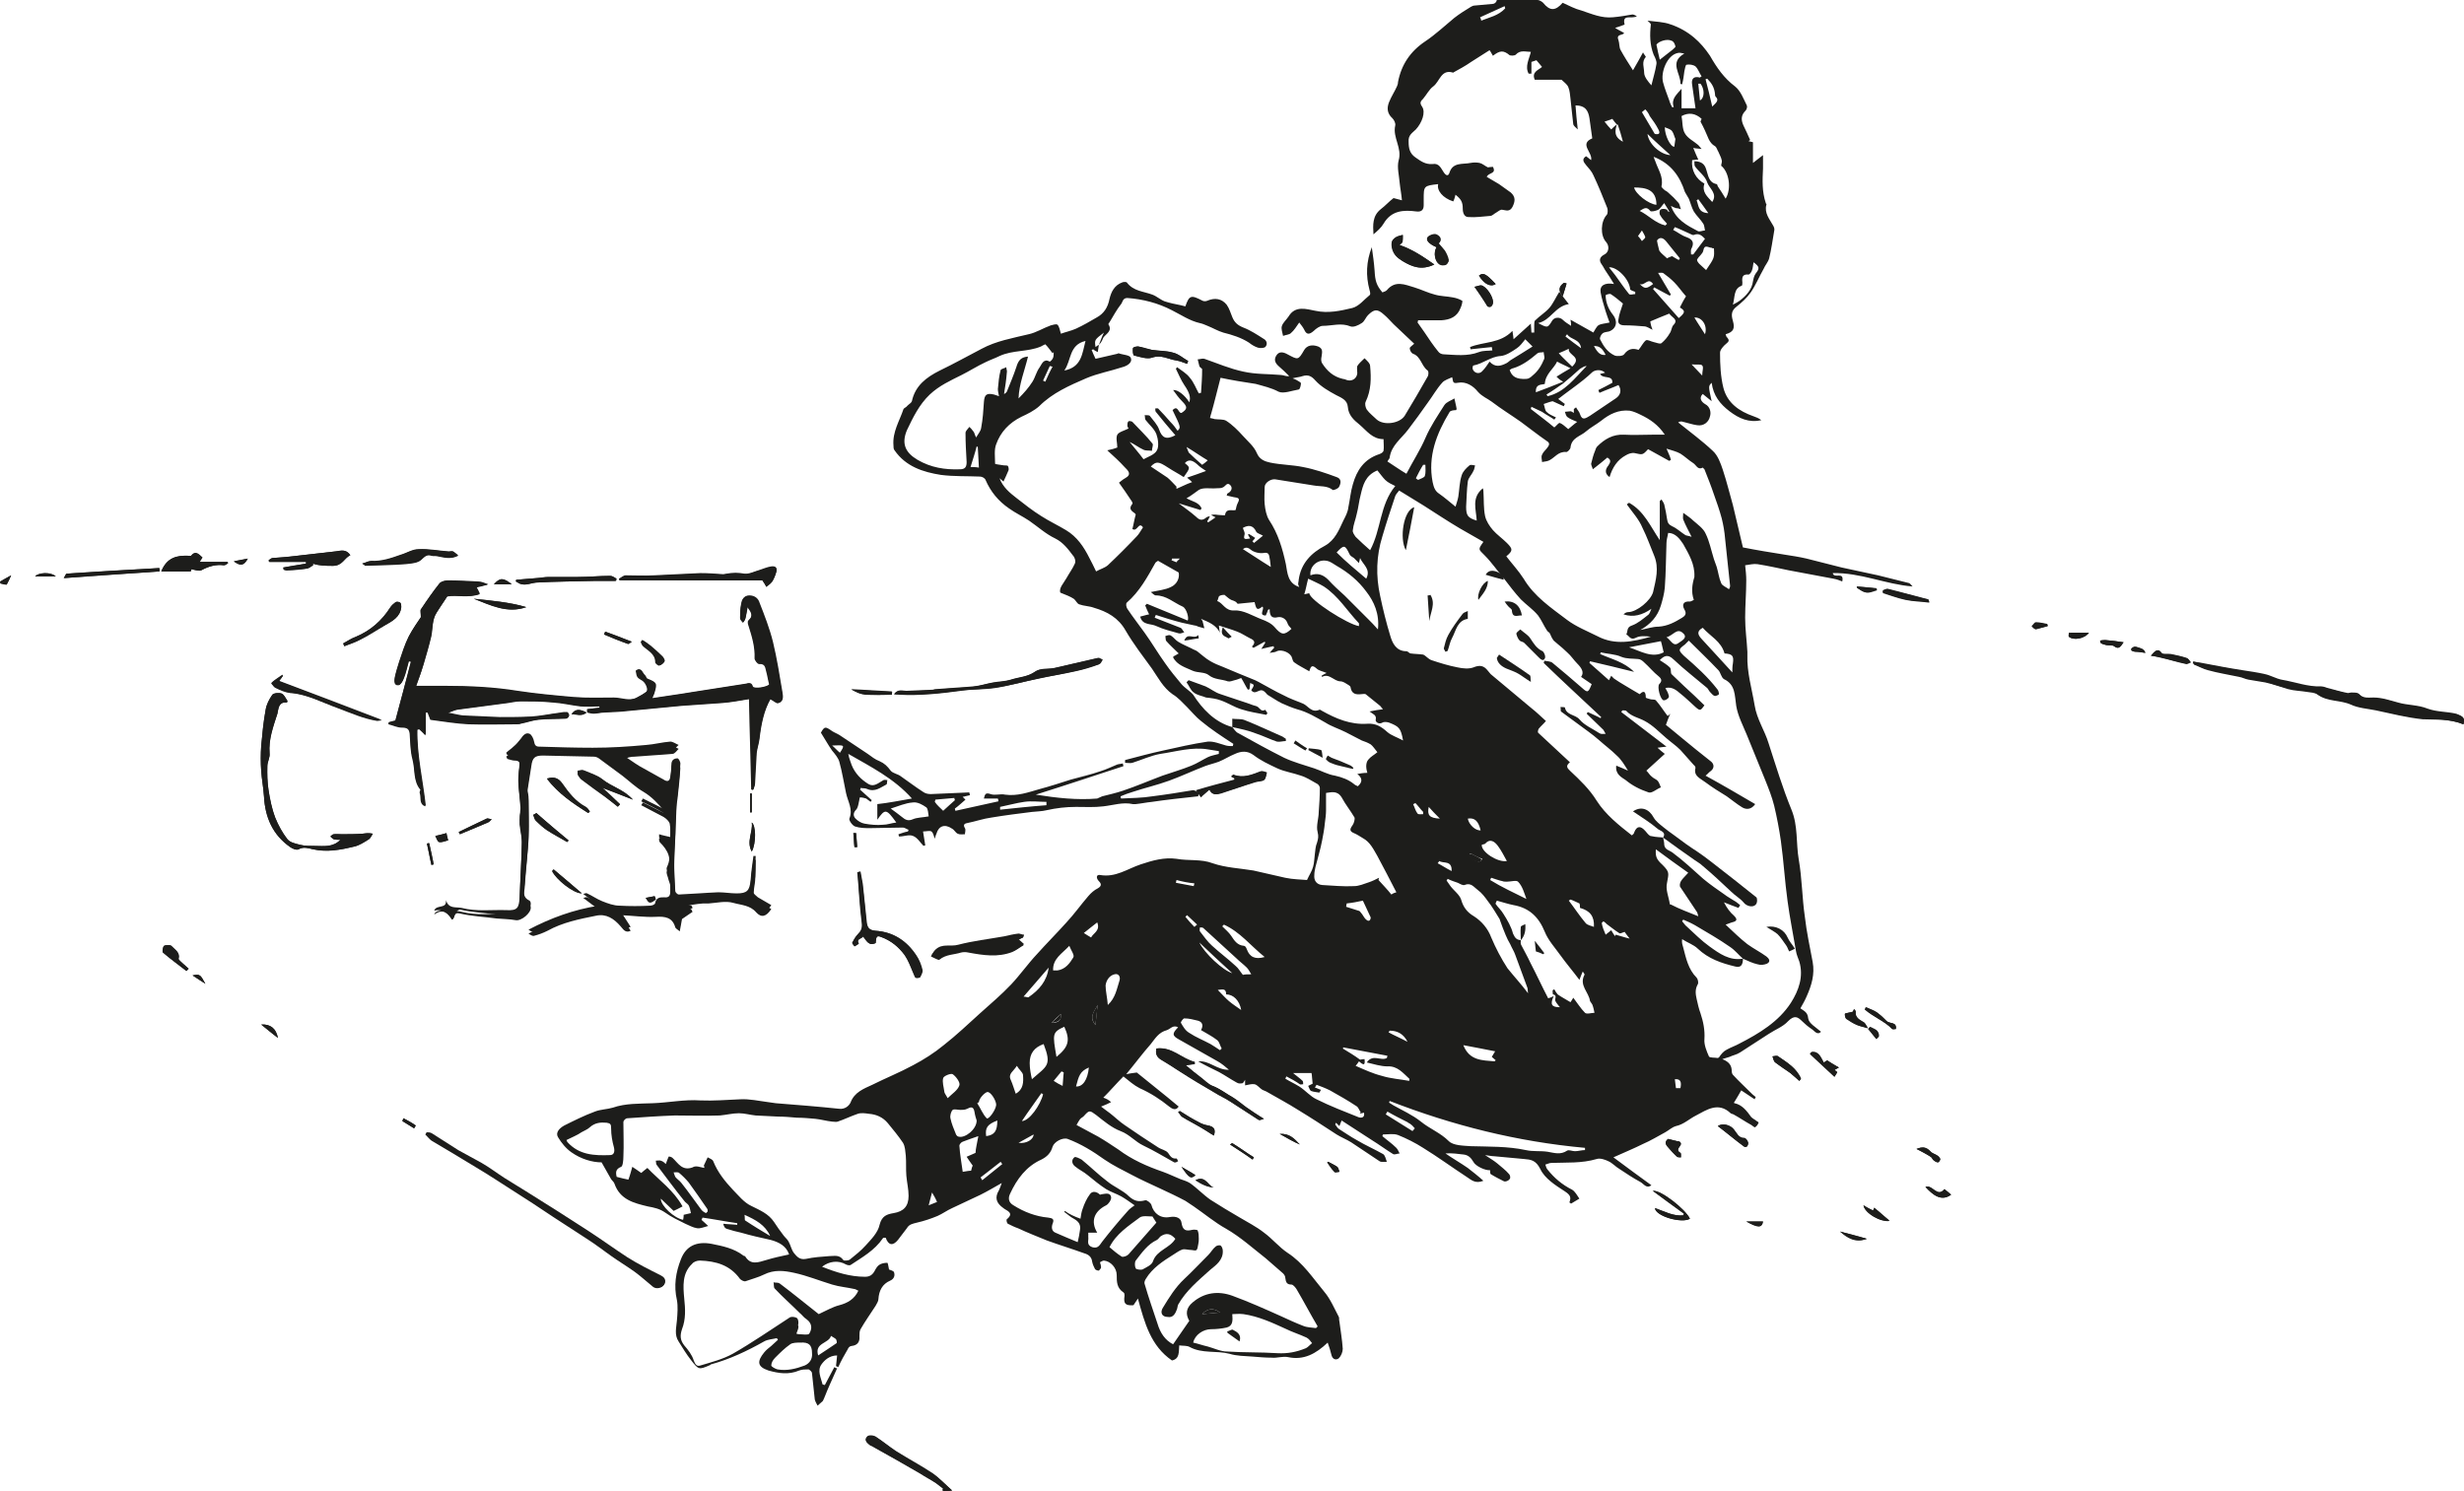 <?xml version="1.0" encoding="utf-8"?>
<!-- Generator: Adobe Illustrator 24.1.1, SVG Export Plug-In . SVG Version: 6.00 Build 0)  -->
<svg version="1.1" id="Ebene_1" xmlns="http://www.w3.org/2000/svg" xmlns:xlink="http://www.w3.org/1999/xlink" x="0px" y="0px"
	 width="441.5px" height="267.2px" viewBox="0 0 441.5 267.2" style="enable-background:new 0 0 441.5 267.2;" xml:space="preserve"
	>
<style type="text/css">
	.st0{fill:#1D1D1B;}
</style>
<g>
	<g>
		<path class="st0" d="M105.2,127.1c0,0.2,0,0.4,0,0.6c0.4,0.1,0.8,0.2,1.2,0.2c0.6,0,1.2-0.2,1.9-0.2c1.5-0.1,2.9-0.1,4.4-0.3
			c3.1-0.3,6.3-0.6,9.4-0.9c2.4-0.2,4.8-0.3,7.2-0.5c1.5-0.1,3.1-0.4,4.9-0.7c0.1,5.6,0.3,10.9,0.4,16.2c0.1,0,0.2,0,0.3,0.1
			c0.1-0.4,0.3-0.7,0.3-1.1c0.1-1.8,0.1-3.7,0.3-5.5c0.1-0.8,0.4-1.7,0.5-2.5c0.3-2.5,0.7-5,2-7.2c0.6,0.3,1.2,0.9,1.5,0.7
			c0.9-0.3,0.7-1.2,0.6-1.9c-0.5-3-1-6-1.7-9c-0.6-2.4-1.5-4.7-2.4-7c-0.3-0.7-0.8-1.3-1.8-1.3s-1.3,0.7-1.4,1.4
			c-0.2,0.8-0.2,1.7-0.2,2.6c0,0.3,0.3,0.5,0.5,0.8c0.2-0.2,0.4-0.5,0.4-0.7c0.2-0.7,0.3-1.4,0.4-2.1c0.6,0.8,1.2,1.6,0.2,2.4
			c-0.2,0.1-0.1,0.7,0,0.9c0.6,1.9,1.2,3.8,1.1,5.9c0,0.3,0.5,1,0.8,1c1.2-0.1,1.1,0.8,1.3,1.4c0.2,0.7,0.3,1.5,0.5,2.2v0.1
			c-0.3,0.5-2.8,0.9-3,0.4c-0.3-0.8-0.8-0.6-1.2-0.5c-3.2,0.5-6.4,1-9.6,1.5c-2.3,0.4-4.7,0.7-7.2,1.1c0.2-0.6,0.4-0.8,0.4-1
			c0.4-1.7,0.4-1.9-1.3-2.5c-0.2-0.1-0.2-0.4-0.4-0.6c-0.4-0.4-0.6-1.5-1.6-0.9c0.2,1.2,0.2,1.2,1.2,1.8c0.6,0.4,1.1,1.6,0.7,2
			c-0.5,0.4-1.2,0.8-1.8,1.1c-1.4,0.7-2.8,0-4.1,0c-2.4-0.1-4.8,0-7.2-0.1c-3.3-0.3-6.7-0.6-10-1.1c-4.4-0.7-8.7-0.9-13.1-0.9
			c-1.7,0-3.3,0-5.1,0c0.5-1.4,1-2.5,1.3-3.8c0.5-1.7,1-3.4,1.4-5.1c0.3-1.4,0.2-3,1-4.3c0.6-1,1.3-1.9,1.9-2.9
			c1.8-0.3,3.8,0.3,5.8-0.4c-0.3-0.5-0.4-0.8-0.6-1.2c0.2,0,0.3-0.1,0.4-0.1c0.6-0.1,1.1-0.3,1.7-0.4c-0.6-0.2-1.2-0.5-1.8-0.5
			c-1.8-0.1-3.7-0.2-5.5-0.2c-0.5,0-1.1,0.1-1.4,0.5c-1.2,1.5-2.2,3.1-3.3,4.6c-0.2,0.2,0,0.7,0,1.4c-0.6,0.9-1.5,2.2-2.2,3.5
			c-0.7,1.4-1.2,3-1.7,4.5c-0.3,1-0.6,1.9-0.8,2.9c-0.1,0.6-0.1,1.4,0.7,1.3c0.3,0,0.8-0.7,0.9-1.2c0.4-1,0.6-2.1,0.9-3.1
			c0.1,0,0.2,0.1,0.4,0.1c-0.9,3.5-1.8,7-2.8,10.6c-0.3,0.1-0.8,0.2-1.2,0.3c0,0.1,0,0.2,0,0.3c0.8,0.2,1.6,0.6,2.4,0.6
			c0.9,0,1.3,0.2,1.4,1.1c0.1,1.5,0.1,3.1,0.5,4.6c0.5,1.8,0.1,3.9,1.4,5.4c0.1,0.1-0.2,0.4-0.1,0.6c0.3,0.8-0.2,2,1,2.4
			c-0.5-4.6-1.6-9.1-1.5-13.7c0.1,0,0.3-0.1,0.4-0.1c0.3,0.3,0.6,0.5,1.1,1.1c0-1.6,0-2.9,0-4.1c0.1,0,0.3,0,0.4,0
			c0.2,0.5,0.4,1,0.5,1.3c2.4,0.3,4.6,0.7,6.9,0.8c2.9,0.1,5.8,0,8.6,0c0.2,0,0.5,0,0.7-0.1c1.1-0.2,2.1-0.6,3.2-0.7
			c1.6-0.2,3.3-0.1,4.9-0.2c0.2,0,0.5-0.3,0.5-0.5s-0.2-0.6-0.4-0.6c-0.4-0.1-0.8,0-1.2,0.1c-1.7,0.2-3.5,0.6-5.2,0.7
			c-1.9,0.1-3.7,0.1-5.6,0.1c-2.2,0-4.5-0.1-6.7-0.3c-0.8,0-1.5-0.3-2.6-0.5c0.8-0.3,1.2-0.5,1.7-0.6c2.8-0.4,5.5-0.7,8.3-1.1
			c1.1-0.1,2.1-0.4,3.1-0.4c1.9,0,3.8,0,5.7,0.2c1.7,0.1,3.3,0.5,5,0.7c1.1,0.1,2.2,0,3.4,0c0,0.1,0,0.2,0,0.3
			C106.7,126.9,105.9,127,105.2,127.1z M81,164.8c0.6-0.3,0.2-1.4,1.4-1.1c2.1,0.5,4.4,0.6,6.6,0.9c1.1,0.1,2.3,0.1,3.4,0.3
			c1,0.2,2.8-1.3,2.7-2.3c0-0.2-0.1-0.4-0.2-0.5c-1.4-0.6-1-1.9-0.9-2.9c0.2-2.9,0.5-5.7,0.7-8.6c0.1-2.4,0-4.7,0-7.1
			c0-0.6-0.2-1.2-0.2-1.7c0.2-1.5,0.5-3,0.7-4.5s0.6-1.9,2.1-1.9c3,0.1,6,0.1,9.1,0.2c0.3,0,0.6,0.1,0.9,0.3c1.4,1,2.8,2.1,4.2,3.1
			c1.3,1,2.4,2.1,3.8,2.9c1.5,0.9,2.6,2.1,3.7,3.4c-0.1,0.1-0.1,0.2-0.2,0.3c-1.2-0.6-2.4-1.2-3.6-1.8c-0.1,0.2-0.2,0.3-0.3,0.5
			c1.3,0.7,2.7,1.4,4,2.1c0.5,0.3,1,0.8,1.1,1.2c0.2,1,0.1,2,0.1,3.1c-0.8-0.2-1.4-0.4-2-0.5c0,0.3,0,0.4,0,0.4
			c0,0.1,0.1,0.2,0.1,0.3c1.5,1.5,2.3,3,1.3,5.2c-0.2,0.4,0.2,1,0.3,1.6c0.1,0.4,0.3,0.7,0.3,1.1c0.1,0.5,0,1.1,0,1.6
			c0.1,0.8-0.2,1.2-1.1,1.1c-0.8-0.1-1.4,0-1.6,1c-0.1,0.2-0.6,0.5-0.9,0.5c-1.8,0-3.7,0.1-5.5,0c-1.1-0.1-2.1-0.4-3.1-0.8
			c-0.9-0.4-1.8-1-2.7-1.4c-0.2-0.1-0.4,0.1-0.7,0.1c1,0.8,1.9,1.4,2.8,2.1c-4.5,0.7-8.6,2.2-12.6,4.3c0.3,0.2,0.7,0.5,1,0.4
			c0.8-0.2,1.6-0.5,2.4-0.9c2.7-1.5,5.7-2.1,8.7-2.7c1.8-0.4,3.2,0.5,4.4,1.9c0.4,0.4,0.8,1.3,1.8,0.8c-0.5-0.9-1.1-1.7-1.8-2.8
			c2.3,0.1,4.3,0.4,6.3,0.3c1.7-0.1,3,0.1,3.5,1.9c0.1,0.2,0.3,0.3,0.8,0.7c0.2-1,0.3-1.7,0.4-2.2c0.7-0.5,1.3-0.9,1.9-1.3
			c-0.1-0.1-0.1-0.2-0.2-0.4c-0.6-0.1-1.3-0.2-1.9-0.4c1.4-0.4,2.7-0.6,4-0.7c0.3,0,0.6,0,1,0c1.5-0.1,3-0.5,4.4-0.1s3,0.4,4.1,1.7
			c0.9,1,1.8,0.8,2.7-0.6c-0.8-0.5-1.6-0.9-2.4-1.4c-0.3-0.2-0.8-0.6-0.8-0.9c0-0.9,0.2-1.8,0.3-2.7c0.1-1.3,0.1-2.6,0.1-3.8
			c-0.1,0-0.3,0-0.4,0c-0.2,1.4-0.4,2.9-0.5,4.3c-0.2,1.9-0.6,2.4-2.5,2.4c-1.1,0-2.2-0.2-3.3-0.2c-2.4,0.1-4.7,0.3-7.1,0.4
			c-0.2,0-0.6-0.4-0.6-0.6c-0.1-1.6-0.2-3.2-0.2-4.9c0-1.8,0.1-3.6,0.2-5.4c0.1-1.7,0.1-3.4,0.2-5.1c0-0.6,0.1-1.2,0.2-1.9
			c0.2-1.8,0.4-3.6,0.5-5.4c0-0.4-0.4-1.1-0.5-1.1c-0.6,0-1.1,0.2-1.1,1.1c0,0.7-0.1,1.4-0.2,2.2c-0.1,0.9-0.6,0.9-1.2,0.5
			c-1.4-0.8-2.9-1.6-4.3-2.4c-1-0.6-1.9-1.2-2.9-1.9c0.8-0.4,1.4-0.5,2-0.5c2.3-0.2,4.6-0.3,6.8-0.5c0.4,0,0.8-0.6,1.1-0.9
			c-0.5-0.2-1-0.7-1.5-0.6c-1.4,0.1-2.9,0.5-4.3,0.6c-3.2,0.2-6.4,0.4-9.6,0.5c-3.2,0-6.4-0.1-9.6-0.2c-0.7,0-0.8-0.3-0.9-0.9
			c-0.1-0.5-0.4-1.2-0.8-1.4c-0.7-0.4-1.2,0.3-1.6,0.9c-0.4,0.5-0.9,1-1.3,1.4s-0.8,0.7-1.3,1.1c0.1,0.1,0.1,0.2,0.2,0.4
			c0.4,0.1,0.9,0.3,1.3,0.3c0.8,0,1,0.3,0.9,1.1c-0.2,1.1-0.3,2.2-0.2,3.3c0.1,1.5,0.3,3,0.4,4.5c0,0.3-0.1,0.7-0.1,1.1
			c0,0.5-0.1,0.9-0.1,1.4c0.1,1.3,0.5,2.5,0.4,3.8c-0.1,3.3-0.3,6.6-0.4,10c-0.1,1.9-0.4,2.4-2.3,2.3c-2.7-0.1-5.4,0.3-8.1-0.4
			c-1.1-0.3-2.3,0.1-2.8-1.4c0.2,1.7-1.7,0.7-2.1,1.9C79.4,162.7,80.3,163.7,81,164.8z M441.4,129.8c0.4-1.2-0.2-1.5-1.1-1.7
			c-1.7-0.3-3.4-0.3-5.1-0.9c-1.6-0.6-3.5-0.6-5.3-1.1c-1.5-0.4-2.8-1-4.4-0.9c-0.9,0-1.9,0.2-2.7-0.7c-0.2-0.3-0.9-0.2-1.3-0.2
			c-0.2,0-0.4,0.1-0.6,0.1c-1.1-0.3-2.1-0.6-3.2-0.8c-0.5-0.1-1-0.5-1.6-0.4c-2.5,0.1-4.8-0.8-7.1-1.2c-1-0.2-2-0.7-3-1
			c-1.3-0.3-2.7-0.5-4-0.7c-2.6-0.5-5.2-1-7.8-1.4c-0.3-0.1-0.7-0.1-1-0.2c0,0.1-0.1,0.3-0.1,0.4c0.8,0.3,1.7,0.8,2.5,1
			c1.8,0.5,3.7,0.8,5.6,1.2c0.6,0.1,1.1,0.4,1.7,0.5c1,0.2,2,0.3,3,0.5c1.4,0.3,2.7,0.8,4.1,1.2c1.1,0.3,2.2,0.3,3.4,0.5
			c0.6,0.1,1.4,0.1,1.9,0.5c1.8,1.3,4,0.9,6,1.8c1.3,0.6,2.9,0.7,4.4,1c2.8,0.6,5.6,1.3,8.4,1.6C436.4,129,438.9,128.8,441.4,129.8z
			 M51.4,125.9c0-0.1,0.1-0.2,0.1-0.3c-0.3-0.5-0.6-1.1-1-1.3c-0.5-0.2-1.4-0.1-1.7,0.2c-0.6,0.8-1.1,1.8-1.2,2.7
			c-0.4,2.2-0.6,4.4-0.8,6.5c-0.1,1.5-0.1,3,0,4.4c0.1,1.5,0.4,3,0.5,4.6c0.2,3.8,1.6,6.9,4.7,9.1c0.4,0.3,1.1,0.6,1.5,0.4
			c0.9-0.5,1.7-0.2,2.6,0c2.5,0.5,4.9,0.1,7.4-0.5c0.9-0.2,1.8-0.8,2.6-1.3c0.3-0.2,0.5-0.7,0.7-1c-0.8-0.2-1.3-0.1-1.8,0
			c-1.3,0.1-2.6,0.1-3.8,0.1c-0.5,0-1,0-1.4,0c-0.2,0-0.4,0.3-0.6,0.4c0.2,0.2,0.4,0.4,0.6,0.5c0.4,0.1,0.8,0.1,1.2,0.1
			c-1.4,1.4-3,1.1-4.6,1.1c-0.9,0-1.8,0-2.6-0.2s-1.8-0.4-2.3-1c-0.9-1.2-1.6-2.5-2.2-3.9c-0.6-1.6-1-3.3-1.2-5
			c-0.2-1.4-0.3-2.8-0.2-4.2c0-0.8,0.5-1.5,0.4-2.3c-0.2-2.5,0.7-4.8,1.4-7.1C49.9,127.2,49.8,125.7,51.4,125.9z M76.5,202.9
			c-0.1,0.1-0.2,0.3-0.3,0.4c0.4,0.4,0.7,0.8,1.1,1.1c2.7,1.6,5.4,3.2,8,4.8c2.2,1.3,4.3,2.7,6.5,4.1c2.5,1.6,5,3.2,7.5,4.9
			c2,1.3,4,2.6,6,3.9c1.4,0.9,2.7,1.9,4.1,2.9s2.9,1.9,4.3,2.9c1.1,0.8,2.2,1.8,3.3,2.7c0.6,0.5,1.7,0.2,2-0.4
			c0.4-0.8-0.1-1.1-0.8-1.5c-2-1-4-2-5.9-3.2c-2.3-1.4-4.5-3.1-6.8-4.6c-3.6-2.4-7.3-4.7-11-7c-1.4-0.9-2.8-1.7-4.2-2.6
			c-1.4-0.9-2.7-1.9-4.1-2.7s-2.8-1.5-4.2-2.3c-1.6-0.9-3.1-2-4.7-3C77.1,202.9,76.8,203,76.5,202.9z M136.6,104
			c0.2,0.3,0.5,0.7,0.7,1.1c0.4-0.3,0.8-0.6,1.1-1c0.3-0.5,0.6-1.1,0.7-1.7c0.2-0.7-0.2-1-0.9-0.9s-1.4,0.4-2,0.6
			c-1,0.3-2,0.8-2.8,0.7c-1.1-0.2-2.1-0.2-3.2,0c-0.2,0-0.4,0.1-0.6,0.1c-1.4-0.1-2.7-0.2-4.1-0.2c-2.8,0.1-5.5,0.3-8.3,0.4
			c-1.7,0.1-3.4,0-5.1,0c-0.4,0-0.8,0.4-1.2,0.6c0,0.1,0.1,0.2,0.1,0.2C119.6,104,128.1,104,136.6,104z M183.3,168
			c0-0.1,0-0.2,0.1-0.3c-0.3-0.1-0.7-0.3-1-0.2c-0.9,0.1-1.7,0.3-2.6,0.5c-2.7,0.5-5.5,0.8-8.2,1.5c-1.4,0.4-2.9-0.3-4.1,0.9
			c-0.3,0.3-0.5,0.7-0.7,1c0.5,0.2,1.3,0.7,1.5,0.6c1.2-1,2.7-0.9,3.9-1.3c0.4-0.1,0.9-0.1,1.3,0c2.7,0.5,5.3,0.9,7.9-0.1
			c0.7-0.3,1.3-0.8,2-1.2c-0.4-0.4-0.6-0.6-1-0.9C182.9,168.2,183.1,168.1,183.3,168z M156.9,169c0.1-0.6-0.1-1.5,1-1.1
			c1.8,0.7,3.2,1.8,4.3,3.3c0.6,0.9,0.9,1.9,1.4,2.9c0.2,0.4,0.3,0.8,0.5,1.1c0.1,0.1,0.7,0.1,0.8-0.1c0.2-0.4,0.5-0.9,0.4-1.3
			c-0.2-0.9-0.6-1.9-1.1-2.6c-1.7-2.6-4.1-4.2-7.3-4.4c-1.2-0.1-1.5-0.6-1.6-1.7c-0.2-2.2-0.5-4.5-0.7-6.7c-0.1-0.7-0.3-1.5-0.4-2.2
			c-0.2,0-0.3,0-0.5,0.1c0.2,3,0.4,6.1,0.8,9.1c0.1,1-0.1,1.5-0.7,2c-0.4,0.4-0.8,0.9-1,1.5c-0.1,0.1,0.3,0.5,0.4,0.7
			c0.2-0.2,0.7-0.4,0.7-0.5c-0.5-0.9,0.5-0.8,0.8-1.3C155.3,168.5,155.6,169.6,156.9,169z M160.2,124.4c0.5,0,0.7,0,0.9,0.1
			c3.7,0.2,7.4-0.2,11.1-0.7c2-0.3,4.1-0.2,6.1-0.5c2.6-0.4,5.2-1.2,7.9-1.7c2.2-0.5,4.3-0.8,6.5-1.3c1.4-0.3,2.8-0.7,4.1-1.2
			c0.3-0.1,0.4-0.5,0.6-0.8c-0.3-0.1-0.6-0.3-0.9-0.3c-2.6,0.6-5.2,1.2-7.8,1.8c-1.1,0.2-2.5,0-3.3,0.6c-1.4,1-3,1-4.5,1.5
			c-1,0.3-2.1,0.3-3.2,0.5c-1.2,0.2-2.3,0.6-3.5,0.7c-2.3,0.2-4.6,0.3-6.8,0.5c-0.2,0-0.3,0.1-0.5,0.1c-1.6,0.1-3.1,0.1-4.7,0.2
			C161.7,123.9,160.9,123.5,160.2,124.4z M207.2,187.9c-0.1,0.9,0,1.5,0.8,2c1.2,0.7,2.4,1.5,3.5,2.2c2,1.3,4,2.5,6.1,3.7
			c0.9,0.6,1.9,1,2.8,1.6c1.7,1.1,3.4,2.2,5.1,3.3c0.1,0.1,0.5-0.1,0.9-0.2c-1.2-0.8-2.2-1.4-3.2-2.1c-0.8-0.5-1.5-1.2-2.3-1.7
			c-1.2-0.7-2.3-1.6-3.7-2.1c-0.8-0.3-1.4-1-2.2-1.6c-0.9-0.7-1.7-1.4-2.6-2.1c0.7-0.1,1.1-0.2,1.6-0.2c0-0.1,0-0.3,0-0.4
			C211.7,189.7,210,187.5,207.2,187.9z M56.1,101.3c0-0.1,0-0.2,0-0.3c1.2,0.4,2.4,0.4,3.6,0.4c1.7,0,2-1.4,3.1-1.9
			c-0.7-1.1-1.7-0.8-2.5-0.7c-2.6,0.3-5.3,0.6-7.9,0.9c-1.2,0.1-2.4,0.2-3.5,0.3c-0.2,0-0.5,0.2-0.7,0.4c0,0.1,0.1,0.2,0.1,0.3
			c2.2,0,4.4,0,6.6,0c0,0.1,0,0.2,0,0.3c-1.4,0.2-2.7,0.4-4.1,0.7c0,0.1,0,0.3,0.1,0.4c0.2,0.1,0.5,0.2,0.7,0.1
			c1.1-0.1,2.3-0.2,3.4-0.3C55.3,101.9,55.7,101.6,56.1,101.3z M170.6,267.1c-1.2-1-2.2-2.2-3.5-3.1c-2.1-1.4-4.4-2.6-6.6-4
			c-1.2-0.8-2.3-1.7-3.5-2.5c-0.4-0.3-1.3-0.4-1.6-0.1c-0.7,0.7,0.1,1.1,0.6,1.6h0.1c2.9,1.7,5.9,3.3,8.8,5c0.9,0.5,1.9,1.1,2.8,1.7
			c0.4,0.3,0.8,0.6,1.3,1C168.7,267.2,168.9,267.4,170.6,267.1z M28.9,102.4c1.9,0,3.6,0,5.3,0l0.1-0.4c0.7,0.1,1.4,0.4,1.8,0.2
			c1.3-0.7,2.6-1.1,4.1-0.9c0.2,0,0.5-0.2,0.7-0.4c0-0.1-0.1-0.1-0.1-0.2c-1.6,0-3.3,0-5,0c0.2-0.3,0.3-0.5,0.5-0.8
			c-0.6-0.5-1.2-1.4-2-0.3c-0.1,0.1-0.3,0.1-0.4,0C31.7,99.5,29.9,99.9,28.9,102.4z M50.7,121.1c0-0.1-0.1-0.1-0.1-0.2
			c-0.4,0.3-0.9,0.6-1.3,0.9c-0.3,0.2-0.5,0.4-0.7,0.6c0.3,0.3,0.5,0.7,0.8,0.8c0.9,0.4,1.7,0.8,2.6,0.9c3.1,0.3,5.7,1.7,8.5,2.7
			c2.3,0.8,4.6,1.9,7.1,2.3c0.2,0,0.5-0.1,0.8-0.1c-6.2-2.4-12.3-4.7-18.4-7C50.3,121.7,50.5,121.4,50.7,121.1z M257,47.4
			c-2-1.4-3.9-2.7-6.3-3.5c0.2-0.2,0.5-0.3,0.5-0.5c0.1-0.4,0-0.9,0.1-1.3c-0.4,0.1-0.8,0.2-1.2,0.4c-0.7,0.5-0.9,0.9-0.7,2
			c0.3,1.2,1,1.7,1.9,2.3C253,47.8,254.7,48.5,257,47.4z M216.7,141.5c0.5,1.1,1.3,0.9,2.1,0.6c2-0.6,4.1-1.3,6.1-2
			c0.5-0.2,1.2-0.1,1.6-0.4c0.3-0.2,0.3-0.8,0.5-1.3c-0.4-0.1-0.8-0.3-1.1-0.2c-1.6,0.6-3.1,1.3-4.9,0.6c-0.1,0-0.2,0.2-0.4,0.3
			c0.2,0.1,0.4,0.2,0.6,0.3c0,0.1,0,0.2,0,0.3c-2.3,0.6-4.6,1.2-6.9,1.9c0.3,0.4,0.6,0.7,0.9,1.2C215.7,142.4,216.2,142,216.7,141.5
			z M64.9,101c0.3,0.2,0.4,0.3,0.5,0.3c2.4-0.1,4.9-0.1,7.3-0.3c0.9-0.1,2-0.1,2.7-0.7c0.6-0.6,1-1.1,1.9-0.8
			c0.3,0.1,0.7,0.1,1.1,0.1c1.2,0.2,2.3,0.7,3.7-0.1c-0.4-0.3-0.6-0.5-0.9-0.7c-0.2-0.1-0.6,0-0.8,0c-1.8-0.1-3.6-0.5-5.4-0.4
			c-1.1,0-2.1,0.7-3.2,1c-1.7,0.6-3.4,1.2-5.3,1.1C66,100.5,65.6,100.8,64.9,101z M113.4,143.3c-1.6-1.8-3.8-2.3-5.5-3.6
			c-1-0.8-2.3-1.1-3.4-1.6c-0.3-0.1-0.7,0.1-1,0.1c0,0.3,0,0.6,0.1,0.8c0.2,0.3,0.4,0.6,0.7,0.8c1.3,1,2.7,2,4.1,3
			c0.8,0.6,1.6,1.2,2.3,1.8c0.1-0.1,0.2-0.3,0.4-0.4c-1-0.9-2-1.9-3.2-3C109.8,141.9,111.6,142.6,113.4,143.3z M92.5,103.9
			c0,0.1,0,0.2-0.1,0.3c0.2,0.1,0.5,0.3,0.7,0.4c1,0.4,1.9-0.1,2.9-0.2c3.5-0.2,7-0.2,10.5-0.3c1.3,0,2.6,0,3.8,0
			c0-0.1,0.1-0.3,0.1-0.4c-0.4-0.2-0.7-0.5-1.1-0.5c-1.9,0-3.9,0.2-5.8,0.2c-1.7,0-3.5,0-5.2,0c-0.7,0-1.5,0.2-2.2,0.2
			C95,103.7,93.7,103.8,92.5,103.9z M61.5,115.3c0.1,0.2,0.1,0.3,0.2,0.5c1-0.4,2-0.7,2.9-1.2c1.5-0.8,2.9-1.7,4.3-2.5
			s2.8-1.5,3-3.3c0-0.3,0-0.6-0.2-0.8c-0.2-0.2-0.6-0.2-0.8-0.1c-0.4,0.3-0.8,0.6-1,1c-1.5,2.3-3.5,4.1-6.1,5.2
			C62.9,114.4,62.2,114.9,61.5,115.3z M212.7,65.2c0.1-0.2,0.1-0.3,0.2-0.5c-0.9-0.5-1.7-1.3-2.7-1.5c-1.2-0.4-2.5-0.3-3.8-0.5
			c-0.8-0.1-1.6-0.4-2.4-0.6c-0.3,0-0.9,0.1-1,0.3c-0.1,0.4,0,1.3,0.2,1.3c1.1,0.2,2.3,0.7,3.2,0.4c1.7-0.6,3,0.3,4.4,0.5
			C211.5,64.7,212.1,65,212.7,65.2z M28.6,102.4c0-0.2,0-0.4,0-0.6c-5.5,0.3-11.1,0.6-16.6,1c-0.1,0-0.2,0.3-0.5,0.8
			C17.3,103.1,22.9,102.8,28.6,102.4z M257.4,44.3c-0.6,1-0.3,2.6,0.5,3.1c0.3,0.2,0.8,0.2,1.1,0.1c0.3-0.1,0.6-0.6,0.5-0.8
			c-0.1-0.6-0.4-1.2-0.7-1.7c-0.3-0.5-0.7-0.8-1.1-1.3c0.7-0.6,0.2-1.3-0.4-1.6c-0.4-0.2-1.2,0.1-1.5,0.4
			C255.4,43,256,43.7,257.4,44.3z M302.8,218.4c-0.8-1.7-5.2-5.2-6.6-5c2,1.4,3.8,2.7,5.6,4.1c0,0.1-0.1,0.2-0.1,0.3
			c-1.8,0.2-3.4-0.7-5.1-1.3C296.6,218,301.4,219.3,302.8,218.4z M94.3,108.8c-3.1-0.9-6.3-1.2-9.4-1.5
			C87.9,108.5,90.9,110,94.3,108.8z M105.4,145.7c0.1-0.1,0.2-0.2,0.3-0.3c-0.2-0.3-0.4-0.6-0.7-0.8c-1.9-1-3.1-2.6-4.3-4.3
			c-0.6-0.8-1.4-1.2-2.7-0.8C100.1,142.2,102.7,144,105.4,145.7z M337.4,105.8c0,0.2,0,0.3,0,0.5c1.3,0.4,2.6,0.9,4,1.2
			c1.4,0.3,2.8,0.3,4.3,0.5c-0.1-0.2-0.1-0.4-0.2-0.5c-2.4-0.7-4.9-1.3-7.3-1.9C337.9,105.5,337.6,105.7,337.4,105.8z M322.4,193.7
			c0.1-0.1,0.2-0.2,0.3-0.4c-0.8-1.9-2.5-2.9-4.1-4c-0.2-0.2-0.7,0-1,0c0.1,0.4,0.2,0.9,0.5,1.1c0.9,0.7,1.8,1.3,2.7,1.9
			C321.4,192.8,321.9,193.3,322.4,193.7z M33.4,174c0.1-0.1,0.2-0.3,0.4-0.4c-0.3-0.3-0.7-0.6-1-0.9c-0.3-0.3-0.8-0.7-0.8-0.9
			c0.3-1.1-0.7-1.6-1.2-2.2c-0.2-0.3-1-0.3-1.4-0.1c-0.2,0.1-0.3,1.1-0.2,1.2C30.6,171.9,32,172.9,33.4,174z M385.4,117.5
			c0.6,0.1,1.2,0.2,1.8,0.3c1.5,0.4,3,0.8,4.4,1.1c0.3,0.1,0.6-0.2,0.9-0.3c-0.2-0.2-0.4-0.6-0.7-0.7c-0.9-0.3-1.8-0.5-2.8-0.7
			c-0.6-0.1-1.5,0.1-1.7-0.2C386.6,116,386,116.8,385.4,117.5z M96.1,145.7c-0.2,0.1-0.3,0.2-0.5,0.3c0.1,0.4,0.2,0.8,0.5,1.1
			c0.6,0.6,1.2,1.2,2,1.7c1.2,0.8,2.4,1.4,3.6,2.1c0.1-0.1,0.1-0.2,0.2-0.3C99.9,149,98,147.4,96.1,145.7z M307.8,201.8
			c1.6,1.2,3.1,2.5,4.7,3.7c0.1,0.1,0.5,0.1,0.6-0.1c0.1-0.2,0.2-0.5,0.1-0.7c-0.2-0.3-0.5-0.7-0.7-0.7c-1,0-1.3-0.9-1.8-1.5
			C310.1,201.6,308.7,201.2,307.8,201.8z M329.5,191.3c-0.7-0.4-1.3-0.8-2.1-1.2c-0.1,0-0.3,0.2-0.6,0.4c-0.6-0.9-0.9-2.1-2.2-1.9
			c-0.1,0.1-0.2,0.2-0.3,0.3c1.5,1.4,2.9,2.7,4.4,4.1c0.2-0.3,0.3-0.5,0.5-0.8c-0.2-0.2-0.4-0.3-0.5-0.4
			C328.9,191.6,329.2,191.5,329.5,191.3z M264.2,51.4c0.8,1.2,1.6,2.3,2.3,3.4c0.1,0.1,0.5,0.2,0.6,0.1c0.2-0.1,0.3-0.3,0.4-0.6
			c0.2-1-1.2-3-2.1-3.2C265.1,51.1,264.8,51.3,264.2,51.4z M211.4,199.1c-0.1,0.1-0.2,0.1-0.3,0.2c0.3,0.3,0.4,0.7,0.8,0.9
			c1,0.6,2,1.1,3,1.7c0.9,0.5,1.7,1,2.6,1.6c0.4-1.1-0.1-1.6-1-1.8c-0.6-0.1-1.2-0.3-1.7-0.6C213.6,200.5,212.5,199.8,211.4,199.1z
			 M298.9,204.1c-0.3,0.2-0.8,0.7-0.1,1.4c0.5,0.6,1.1,1.2,1.7,1.8c0.2,0.1,0.5,0.1,0.7,0.1c0-0.3,0.1-0.7-0.1-0.8
			c-0.6-0.4-0.5-0.7-0.1-1.2s0.1-0.9-0.5-0.9C300.1,204.4,299.7,204.3,298.9,204.1z M332,181.3c-0.5,0.1-1,0.2-1.4,0.4
			c-0.1,0,0,0.7,0.2,0.9c0.6,0.4,1.2,0.8,1.9,1.1c0.5,0.2,1.1,0.3,2,0.6c-0.4-0.5-0.5-0.8-0.7-1c-0.8-0.5-1.7-0.9-1.5-2
			c0-0.1-0.2-0.3-0.3-0.4C332.1,181.1,332,181.3,332,181.3z M115.1,114.7c-0.1,0.1-0.3,0.3-0.3,0.4c0.1,0.2,0.2,0.4,0.3,0.6
			c0.9,0.9,2.3,1.4,2.3,3c0,0.2,0.5,0.6,0.7,0.6c0.3-0.1,0.7-0.4,0.8-0.7c0.1-0.2-0.2-0.7-0.4-0.9c-0.7-0.7-1.3-1.3-2.1-1.9
			C116.1,115.3,115.6,115,115.1,114.7z M333.9,216c0.2,1.4,3.2,3.1,4.6,2.7c-0.9-0.8-1.8-1.5-2.7-2.3c0,0.1-0.1,0.3-0.2,0.5
			C335.1,216.7,334.5,216.4,333.9,216z M339.7,184.4c0.2-1.3-1.1-0.9-1.6-1.4c-0.6-0.6-1.2-1.1-1.8-1.6c-0.6-0.4-1.3-0.6-1.9-0.9
			c-0.1,0.1-0.1,0.3-0.2,0.4c1.5,1.4,3.5,2.1,4.9,3.5C339.2,184.5,339.5,184.4,339.7,184.4z M159.8,124.5c0-0.2,0-0.4,0-0.6
			c-2.4-0.1-4.8-0.3-7.3-0.4c0.8,0.5,1.6,0.9,2.4,0.9C156.5,124.6,158.2,124.5,159.8,124.5z M99.2,155.8c-0.1,0.1-0.2,0.2-0.2,0.3
			c0.7,1.5,3.8,4,5.3,4C102.4,158.5,100.8,157.1,99.2,155.8z M82.2,149.1c0.1,0.1,0.1,0.2,0.2,0.4c1.7-0.7,3.4-1.4,5-2.1
			c0.3-0.1,0.5-0.4,0.7-0.6c-0.3,0-0.7-0.2-0.9-0.1C85.5,147.5,83.8,148.3,82.2,149.1z M343.4,205.9c0.9,0.4,1.7,0.9,2.6,1.4
			c0.2,0.1,0.3,0.4,0.5,0.6c0.2,0.2,0.5,0.4,0.8,0.4c0.1,0,0.4-0.4,0.4-0.6c-0.1-0.2-0.3-0.5-0.5-0.6c-0.4-0.3-1-0.4-1.3-0.8
			C345.1,205.5,344.4,205.5,343.4,205.9z M348.4,213.1c-1.3,1.6-2.2-0.9-3.4-0.4c1.3,1.4,2.8,2.7,4.6,1.4
			C349.2,213.7,348.8,213.4,348.4,213.1z M134.7,152.6c0.8-1.5,0.8-4.7,0-5.2C134.9,149.1,133.7,150.8,134.7,152.6z M380.5,115.1
			c-1.2-0.2-2.2-0.3-3.3-0.4c-0.3,0-0.6,0-0.9,0.1c0,0.2,0,0.4,0.2,0.5c0.3,0.1,0.6,0.2,0.9,0.3c0.5,0.1,1.1,0,1.4,0.2
			C379.6,116.4,379.9,116,380.5,115.1z M374.3,113.4c-1.3,0-2.5,0-3.6,0c0,0.2-0.1,0.6,0,0.7C371.5,114.8,373.5,114.5,374.3,113.4z
			 M329.7,220.7c1.3,1.2,2.8,2.1,4.8,1.3C332.9,221.5,331.3,221.1,329.7,220.7z M265,49.4c1,1.5,2.1,2.1,3,1.5
			C266.2,49,265.7,48.8,265,49.4z M80,149.3c-0.7,0.2-1.2,0.3-2,0.5c0.2,0.4,0.4,1.1,0.7,1.1c0.5,0.1,1.1-0.2,1.6-0.3
			C80.2,150.2,80,149.7,80,149.3z M46.8,183.6c1,0.8,2,1.6,3,2.4C49.4,184.3,48.4,183.5,46.8,183.6z M113.2,115
			c-1.8-0.7-3.3-1.3-4.8-1.8c-0.1,0.2-0.1,0.4-0.2,0.5c1.4,0.6,2.9,1.2,4.3,1.7C112.7,115.4,112.9,115.2,113.2,115z M91.7,104.7
			c-1.5-1.2-2.1-1.2-3.2,0C89.7,104.7,90.7,104.7,91.7,104.7z M214.2,211.5c1.3,0.8,2.3,1.3,3.5,1.3
			C216.5,212.9,216.2,210.5,214.2,211.5z M10,103.3c-1-0.8-3.2-0.7-3.7,0C7.6,103.3,8.8,103.3,10,103.3z M366.9,112.2
			c0-0.1,0-0.2,0-0.3c-0.7-0.1-1.3-0.3-2-0.3c-0.3,0-0.5,0.4-0.8,0.7c0.2,0.2,0.5,0.5,0.7,0.5C365.4,112.6,366.2,112.4,366.9,112.2z
			 M238,208.2c-0.1,0-0.1,0.1-0.2,0.1c0.4,0.6,0.8,1.2,1.3,1.7c0.1,0.2,0.6,0,0.9,0c-0.1-0.3-0.2-0.8-0.4-0.9
			C239.1,208.8,238.5,208.5,238,208.2z M220.4,205.1c1.5,1,2.8,1.8,4,2.7c0.1-0.1,0.2-0.2,0.2-0.4c-1.3-0.8-2.5-1.7-3.8-2.5
			C220.8,204.8,220.6,205,220.4,205.1z M332.7,105.1c0,0.1,0,0.1,0,0.2c0.5,0.3,1.1,0.8,1.6,0.8c0.6,0.1,1.3-0.3,1.9-0.4
			c0-0.1,0-0.2,0-0.3C335.1,105.3,333.9,105.2,332.7,105.1z M312.9,218.9c2.1,1.2,2.8,1.2,3,0C315,218.9,314,218.9,312.9,218.9z
			 M102.4,128c0.9,0,1.8,0.5,2.7-0.3C103.9,127,103,127,102.4,128z M134.4,145.6c0.1,0,0.2,0,0.3,0c0-1.1,0-2.3,0-3.4
			c-0.1,0-0.2,0-0.3,0C134.4,143.3,134.4,144.4,134.4,145.6z M44.4,100.1c-1,0.2-1.8,0.3-2.5,0.5C43.1,101.5,43.7,101.4,44.4,100.1z
			 M76.9,151.1c-0.1,0-0.3,0-0.4,0.1c0.3,1.3,0.5,2.6,0.8,3.8c0.1,0,0.3-0.1,0.4-0.1C77.5,153.6,77.2,152.4,76.9,151.1z
			 M211.7,209.1c1.4,2.1,1.7,2.2,2.5,1.5C213.4,210,212.5,209.6,211.7,209.1z M229.3,203.2c1.4,0.8,2.5,1.4,3.6,1.9
			C231.9,204.1,231.1,203.1,229.3,203.2z M280.7,50.8c-0.2,0-0.3-0.1-0.5-0.1c-0.8,0.6-1.1,1.2-0.2,2.4
			C280.3,52.1,280.5,51.5,280.7,50.8z M384.4,117c-0.2-0.8-1.1-0.9-1.8-1.1c-0.2-0.1-0.5,0.1-0.7,0.3c-0.1,0,0,0.4,0,0.4
			c0.2,0.1,0.5,0.2,0.7,0.2C383.1,116.8,383.7,116.9,384.4,117z M117.5,161.2c-0.1-0.2-0.1-0.4-0.2-0.6c-0.5,0.1-1.1,0.2-1.6,0.3
			c0.2,0.3,0.5,0.8,0.7,0.8C116.8,161.8,117.2,161.4,117.5,161.2z M2,103.1c-0.8,0.4-1.4,0.8-2,1.1c0,0.1,0.1,0.2,0.1,0.3
			c0.4,0.1,0.9,0.2,1.1,0.2C1.5,104.2,1.7,103.8,2,103.1z M36.8,176.3c-1-1.7-1-1.8-2.3-1.5C35.4,175.4,36.1,175.9,36.8,176.3z
			 M72.3,200.4c-0.1,0.2-0.1,0.3-0.2,0.5c0.7,0.4,1.4,0.9,2.1,1.3c0.1-0.2,0.2-0.3,0.3-0.5C73.8,201.2,73.1,200.8,72.3,200.4z
			 M153.4,149.3c-0.2,0-0.4,0-0.5,0c0.1,0.8,0.1,1.7,0.2,2.5c0.2,0,0.3,0,0.5,0C153.5,151,153.5,150.2,153.4,149.3z M336.2,186.2
			c0.1-0.1,0.3-0.3,0.4-0.4c0-1.1-0.9-1.3-1.6-1.7c-0.1,0.1-0.2,0.2-0.3,0.3C335.2,185,335.7,185.6,336.2,186.2z"/>
		<path class="st0" d="M196.9,61.8c-0.1,0.4-0.1,0.8-0.2,1.3c-0.4-0.2-0.6-0.3-0.8-0.5c-0.1,0-0.2,0.1-0.3,0.1
			c0.2,0.5,0.4,1,0.7,1.6c1.3-0.3,2.6-0.6,3.9-0.9c0.1,0,0.2-0.1,0.2-0.1c0.8,0.3,2,0.3,2.2,0.8c0.4,0.9-0.7,1.5-1.5,1.7
			c-2.1,0.7-4.4,1.1-6.5,2c-3,1.3-6,2.6-8.4,5c-0.9,0.8-2.1,1.4-3.2,1.9c-2.2,1.1-3.7,2.7-4.5,4.9c-0.4,1-0.2,2.3-0.2,3.5
			c0,0.1,1,0.2,1.6,0.3c0.2,0,0.6,0,0.7,0.1c0.1,0.2,0.2,0.6,0.1,0.8c-0.3,0.7-0.6,1.4-0.9,2c-0.2-0.2-0.5-0.4-0.7-0.6
			c0.6,1.6,1.8,2.6,3.1,3.6c1.4,1.1,2.8,2.2,4.4,3.2c1.4,0.9,2.9,1.6,4.4,2.5c2,1.2,3.2,3,4.2,5c0.4,0.7,0.7,1.4,1.2,2.4
			c0.7-0.4,1.5-0.6,2.1-1.1c1.8-1.7,3.5-3.4,5.2-5.2c0.4-0.4,0.7-1,1.1-1.6c-0.8-1.1-1,0.9-1.9,0.3c0.2-0.7,0.3-1.5,0.6-2.6
			c-0.1-0.4-1.6-0.7-0.6-1.9c0.1-0.1-0.1-0.5-0.2-0.6c-0.7-1.1-1.5-2.2-2.2-3.2c0.3-0.2,0.7-0.6,1.1-0.8c1.3-0.7,0.5-1.4-0.1-2
			c-0.9-1-1.9-1.9-3.1-3c0.9-0.2,1.3-0.3,1.8-0.5c0-0.8-0.3-1.7,0-2.3c0.3-0.5,1.2-0.7,2-1.1c0-0.1-0.2-0.3-0.2-0.5
			c0-0.3,0-0.6,0.2-0.8c0.1-0.1,0.6,0,0.7,0.1c1.2,1.3,2.5,2.5,3.6,3.9c0.2,0.2-0.1,0.8-0.1,1.3c-0.5-0.1-1.1,0-1.5-0.2
			c-0.9-0.4-1.6-1-2.5-1.4c0.8,1,1.6,1.9,2.5,3.1c0.7-0.4,2-0.8,2.4-1.6c0.4-0.7,0.2-2.1-0.1-2.9c-0.4-1-1.3-1.7-1.9-2.5
			c-0.2-0.2-0.1-0.6-0.2-0.9c0.3,0,0.8,0,0.9,0.1c0.6,0.8,1.4,1.6,1.7,2.5c0.5,1.4,1.2,1.9,2.9,1c-1.2-1.4-2.4-2.8-3.5-4.2
			c-0.1-0.1-0.1-0.4-0.1-0.6c0.2,0,0.5-0.1,0.6,0.1c0.7,0.7,1.4,1.5,2.1,2.3c0.5,0.5,0.9,1,1.3,1.6c0.6-0.6,0.6-0.6-0.9-3.7
			c1-1,1,0.6,1.6,0.5c1.1-0.7,1.1-1.1,0.1-2.1c-0.6-0.6-1.1-1.3-1.6-2c0.8-0.1,2.1,0.9,2.9,2.2c0.3-0.9,0-1.8-0.9-3.1
			c-0.6-0.9-1-1.9-1.5-2.9c0.1-0.1,0.1-0.2,0.2-0.3c0.8,0.6,1.7,1.1,2.3,1.9c0.7,0.8,1.1,1.9,1.6,2.8c0.1,0,0.3-0.1,0.4-0.1
			c0.1-1.4,0.2-2.8,0.2-4.2c0-0.2-0.4-0.3-0.5-0.6c-0.1-0.4-0.2-0.8-0.3-1.2c0.4,0,0.8-0.2,1.2-0.1c2.3,0.8,4.6,1.8,7,2.3
			c2.2,0.5,4.5,0.4,6.7,0.6c0.5,0,0.9,0.3,1.5,0.2c-0.6-0.6-1.2-1.2-1.8-1.7c-0.7-0.6-1-1.2-0.5-2c0.5-0.8,1.3-0.6,2-0.2
			c1.9,1,1.9,1.1,3-0.8c0.5-0.8,1.4-1,2.5-0.6c0.9,0.4,0.7,1,0.6,1.8c-0.1,0.4-0.1,0.9,0.1,1.2c0.9,1.4,2,2.4,3.7,2.8
			c0.2,0,0.5,0.1,0.7,0.2c0.9,0.3,1.8-0.2,1.9-1.2c0-0.4-0.1-1,0-1.3c0.3-0.5,0.8-0.9,1.3-1.4c0.4,0.4,1,0.9,1,1.4
			c0.2,2.2,0.2,4.3-0.8,6.4c-0.2,0.4,0,1.1,0.2,1.4c0.5,0.7,1.2,1.2,1.8,1.8c1.3,1.1,4.1,0.7,5-0.7c1.4-2.3,2.8-4.7,4.1-7
			c0.2-0.3,0.2-1,0-1.1c-1.1-0.8-1.2-2.5-2.6-3c-0.3-0.1-0.6-0.6-0.6-1c0-0.2,0.5-0.5,0.8-0.8c-1.2-1.1-2.4-2.3-3.7-3.5
			c-0.6-0.6-1.1-1.2-1.7-1.7c-1.2-1.1-1.8-1-2.9,0.1c-0.4,0.4-0.6,1.1-1.1,1.4c-0.6,0.4-1.5,0.8-2,0.6c-1.7-0.7-3.3-0.1-5-0.1
			c-0.5,0-1.2,0.5-1.6,0.9c-0.8,0.7-1.3,0.7-1.7-0.2c-0.2-0.4-0.5-0.8-0.9-1.3c-0.5,0.7-0.9,1.4-1.5,1.9c-0.3,0.3-0.9,0.3-1.4,0.5
			c-0.1-0.6-0.4-1.3-0.2-1.8c0.2-0.6,0.8-1.1,1.2-1.7c1.2-2,3.2-1.3,4.8-1c2.3,0.5,4.5,0,6.6-0.5c1.2-0.3,2.1-1.5,3.1-2.3
			c0.2-0.1,0.1-0.6,0-0.9c-0.7-2.6-0.6-5.1,0.4-7.7c0.2,1.4,0.4,2.8,0.5,4.2c0.1,1.8,0.3,2.6,1.4,3.9c0.3-0.1,0.6-0.2,0.8-0.4
			c1.5-1.8,3.2-1,4.9-0.5c1.3,0.4,2.5,1,3.7,1.3c1,0.3,2.2,0.3,3.2,0.5c0.6,0.1,1.2,0.3,1.7,0.6c0.1,0.1-0.1,0.9-0.3,1.3
			c-0.6,1.6-1.9,2.1-3.4,2.2c-1.4,0-2.8,0-4.2,0c0,0.1-0.1,0.3-0.1,0.4c0.4,0.6,0.8,1.1,1.2,1.7c0.8,1.2,1.6,2.4,2.5,3.5
			c0.2,0.3,0.6,0.5,1,0.5c2.1,0.1,4.2,0.4,6.3-0.4c0.8-0.3,1.6-0.2,2.4-0.3c0-0.2-0.1-0.4-0.1-0.6c-1.3,0.1-2.6,0.3-3.8,0.4
			c0-0.1-0.1-0.3-0.1-0.4c2.5-1,5.4-0.6,7.6-2.9c0.1,0.8,0.2,1.2,0.2,1.5c1-0.9,2-1.8,3.1-2.8c0,0.6,0.1,1.1,0.1,1.6
			c0.2,0,0.3,0,0.5,0c0-0.4,0-0.9,0-1.3c0-0.3,0-0.8,0.2-0.9c0.8-0.8,1.8-1.4,2.5-2.2s1.1-1.8,1.8-2.9c0.5,0.7,1.1,1.4,1.7,2.2
			c-2.5,0.4-3.2,2.9-5.5,3.4c1.7,0.9,1.7,0.9,2.5-0.4c0.4-0.7,1.4-0.7,1.9-0.2c0.4,0.4,0.9,0.7,1.5,1.1c0-0.4,0-0.6-0.1-1.1
			c1.4,0.8,2.7,1.5,4.1,2.3c0.2-0.3,0.5-1,0.9-1.3c0.5-0.3,1.2-0.3,2-0.5c-0.2-0.6-0.5-1.3-0.7-2c-0.3-1.1-0.7-2.2-0.9-3.4
			c-0.2-1.2,0.7-1.8,2.4-1.5c-0.5-0.8-0.9-1.5-1.4-2.2c-0.3-0.4-0.5-0.9-0.8-1.3c-0.6-0.8-0.3-1.4,0.5-1.8c0.8-0.4,0.9-1.5,0.3-2.2
			c-1.1-1.2-1-3.7,0.1-4.9c0.2-0.2,0.2-0.9,0.1-1.2c-0.8-2-1.6-4-2.5-5.9c-0.3-0.7-0.8-1.2-1.3-1.8c-0.5-0.6-0.8-1.1,0-1.6
			c0.3,0.2,0.6,0.5,0.9,0.7c0.3-1.4-2.2-2.9,0.2-3.9c-0.2-1.2-0.3-2.4-0.5-3.6s-0.6-2.3-2.5-2.3c0.1,1.3,0.2,2.6,0.4,4.3
			c-0.4-0.4-0.7-0.6-0.8-0.9c-0.2-1.5-0.3-3-0.5-4.6c-0.1-0.7-0.1-1.4-0.4-2.1c-0.2-0.5-0.8-0.9-1.2-1.3c-1.5,0-3.2,0-4.8,0
			c-0.6-1.4,0.6-1.7,1.3-2.3c-0.3-0.4-0.6-0.7-1-1.2c-0.3,0.1-0.6,0.2-0.9,0.3c0,0.7,0,1.4,0,2.1c-0.2,0-0.3,0-0.5,0
			c-0.7-1.3,0.1-2.6,0.4-3.9c-0.9,0-1.9-0.4-2.7,0.5c-0.2,0.2-0.9,0.2-1.1,0.1c-1.1-0.9-1.7-0.9-3,0.1c-0.2-0.3-0.3-0.6-0.6-1
			c-1.1,0.7-2.2,1.4-3.3,2.1c-1,0.7-2.1,1.3-3.2,1.9c0,0-0.1,0.1-0.1,0c-2.1-0.6-2.3,1.6-3.5,2.5c-0.7,0.5-1.2,1.5-1.8,2.2
			c-0.4,0.4-0.7,0.7-0.2,1.4c0.7,1,0,2.9-1.1,4.1c-0.6,0.6-1.4,1-1.3,2.2c0,1.2,0.2,2.1,1.2,2.8c1,0.7,1.8,1.3,3.1,1.2
			c1.2-0.2,1.5,0.8,2,1.5c0.4,0.6,0.8,0.7,1,0.1c0.6-2,2.4-1.5,3.8-1.8c0.5-0.1,1.1-0.1,1.6,0s0.9,0.5,1.5,0.8
			c0.1,0,0.5-0.1,0.9-0.1c0.7,1.3-0.8,1-1.1,1.8c0.7,0.4,1.5,0.9,2.2,1.3c0.7,0.5,1.4,1,2.1,1.5c0.9,0.8,0.8,1.6,0.3,2.6
			c-0.5,0.9-1.1,0.6-1.8,0.5c-0.3-0.1-0.8,0.3-1.1,0.5c-0.4,0.2-0.7,0.6-1.1,0.6c-1.3,0.1-2.6,0.3-3.9,0.2c-0.7,0-1-0.7-1-1.5
			c0-1.2-0.3-1.7-1.3-2.5c-0.1,0.4-0.2,0.8-0.4,1.2c-1.9-0.6-3-2-2.7-3.1c-2.6,0.3-2.6,0.3-2.6,2.8c0,0.3,0,0.6,0,1
			c0,0.9-0.5,1.2-1.3,1.1c-2.3-0.3-4.5-0.2-5.9,2.2c-0.4,0.7-1.1,1.3-1.8,1.9c-0.1-1.7-0.2-3.3,1.3-4.5c0.8-0.6,1.5-1.4,2.3-2
			c0.5,0.1,1,0.3,1.5,0.4c-0.1-1.2-0.3-2.1-0.4-3.1c-0.1-1.3-0.5-2.8-0.2-4c0.7-2.3-1.1-4.1-0.6-6.3c0.1-0.4-0.2-1-0.5-1.3
			c-1-0.9-1-1.9-0.6-2.9s1-1.9,1.4-2.8c0.1-0.2,0.2-0.5,0.2-0.8c0.6-3.1,2.2-5.5,4.9-7.3c1.8-1.2,3.5-2.8,5.2-4.2c0.9-0.7,2-1.4,3-2
			c0.2-0.1,0.4-0.2,0.6-0.2c1.1-0.1,2.2-0.2,3.3-0.3c0.2,0,0.5-0.2,0.6-0.4c0.3-1.1,1.1-0.8,1.8-0.8c1.9,0.1,3.8,0.3,5.6,0.5
			c0.3,0,0.8,0.3,1,0.5c1.2,1.5,2.2,1.5,3.5,0c1.1,0.5,2.2,1.1,3.4,1.4c1.8,0.6,3.6,1.4,5.6,1.2c1.2-0.1,2.3-0.3,3.5-0.5
			c0.2,0,0.4,0.1,0.8,0.3c-0.9,0.6-2.7-0.5-2.2,1.5c-0.5,0.2-1,0.4-1.7,0.6c0.6,0.4,1.1,0.6,1.6,0.9c-0.1,0.5-1.5,0.1-1,1.3
			c0.2,0.6,0.1,1.3,0.4,1.8c0.6,1.1,1.3,2.2,2.2,3.6c0.7-1.2,1.2-2.1,1.8-3.2c0.2,0.4,0.5,0.7,0.5,0.8c-0.8,0.9-0.3,1.9-0.3,2.8
			c0,0.8,0.7,1.6,1.3,2.3c0.3-1.3,0.7-2.5,0.9-3.8c0.1-0.5-0.2-1.1-0.5-1.7c-0.7-1.8-0.7-3.6-0.5-5.4c0-0.2-0.4-0.5-0.6-0.7
			c1.4,0.2,2.9,0.2,4.2,0.7c1.5,0.5,2.9,1.3,4.1,2.3c1.1,0.9,2.1,2.1,2.9,3.3c1.2,2.1,2.5,4,4.5,5.5c1,0.8,1.5,2.2,2.1,3.4
			c0.1,0.2,0,0.7-0.2,0.9c-0.8,0.8-0.9,1.6-0.4,2.7c0.4,0.8,0.8,1.7,1.2,2.6c-0.1,0.1-0.2,0.1-0.3,0.2c0.3,0.1,0.6,0.1,0.8,0.2
			c0,1.2,0,2.3,0,3.7c0.7-0.5,1.1-0.9,1.8-1.4c0,0.8,0,1.6,0,2.4c-0.1,2.1-0.2,4.1,0.5,6.2c0,0.1,0.2,0.2,0.1,0.3
			c-0.4,1.5,0.6,2.6,1.2,3.7c0.2,0.3,0.3,0.7,0.2,1c-0.3,1.7-0.5,3.3-0.9,4.9c-0.2,0.7-0.7,1.2-1,1.9c-0.8,1.4-1.4,2.9-2.3,4.2
			c-0.7,1-1.6,1.8-2.6,2.6c-0.9,0.7-0.9,1.5-0.6,2.5c0.4,1.4,0.1,2-1.3,2.4c0.1,0.2,0.1,0.5,0.3,0.6c0.4,0.5,0.3,0.7-0.2,1.1
			c-0.5,0.4-1.1,1.1-1.1,1.6c0,2.1,0.1,4.3,0.6,6.3c0.7,2.7,2.8,4.2,5.4,5.1c0.5,0.2,0.9,0.3,1.4,0.7c-2.2,0.5-4-0.3-5.7-1.6
			c-1.7-1.3-2.9-2.8-3.2-5.1c-0.6,0.6-0.6,0.6,0,3.3c-0.6-0.5-1.1-0.9-1.6-1.3c-0.8,0.8-0.1,1.5,0.4,1.8c1,0.5,1.1,1.6,0.9,2.2
			c-0.2,1-1.1,1.8-2.3,1.6c-0.8-0.1-1.6-0.4-2.5-0.6c-0.3-0.1-0.6-0.1-0.9,0.1c2.1,1.7,4.3,3.3,6.2,5.1c0.9,0.8,1.4,2.2,1.8,3.4
			c0.7,2.1,1.2,4.2,1.8,6.3c0.6,2.6,1.2,5.1,1.8,7.6c2.5,0.5,5,0.9,7.5,1.3c1.3,0.2,2.6,0.4,3.9,0.7c2.1,0.5,4.2,1.1,6.3,1.6
			c1.7,0.4,3.4,0.7,5.1,1.1c0.5,0.1,0.9,0.2,1.4,0.3c1.9,0.5,3.7,0.9,5.6,1.4c0.2,0.1,0.4,0.4,0.6,0.6c-4.9-0.4-9.3-2.5-14.3-2.4
			c0.2,1.1,2.1-0.4,1.7,1.5c-0.5-0.2-1-0.4-1.6-0.5c-2.7-0.5-5.4-1-8-1.5c-1.9-0.4-3.7-0.8-5.6-1.1c-0.7-0.1-1.4,0.1-2.2,0.2
			c0.1,0.9,0.2,1.8,0.2,2.7c0,2.2-0.2,4.5-0.2,6.7c0,2.1,0.3,4.1,0.4,6.1c0,0.2,0,0.4,0,0.6c-0.1,3.1,0.8,6,1.3,9
			c0.4,2.5,1.8,4.5,2.5,6.8c1.3,4,2.5,8,4.1,11.9c1.2,2.9,0.8,6,1.3,8.9c0.6,3.4,0.6,6.9,1.1,10.3c0.3,2.7,0.9,5.4,1.4,8.1
			c0.4,2.2-0.2,4.2-1.1,6.2c-0.3,0.7-0.7,1.4-1.1,2.1c0.7,0.5,1.3,0.7,1.4,1.8c0.1,0.9,1.4,1.6,2.3,2.4c-0.7,0.7-1.2-0.2-1.7-0.5
			c-0.6-0.4-1.2-0.9-1.7-1.4c-0.8-0.8-1.4-1.1-2.5,0c-0.9,1-2.3,1.5-3.5,2.3c-1.7,1.1-3.4,2.2-5.1,3.3c-0.6,0.4-1.3,0.5-1.9,0.8
			c-0.3,0.1-0.7,0.2-1.3,0.4c1.3,0.5,1.7,1.2,1.7,2.2c0,0.2,0.1,0.5,0.2,0.6c1.1,1.2,2.3,2.3,3.5,3.5c0.2,0.2,0.4,0.3,0.6,0.5
			c-0.1,0.1-0.1,0.2-0.2,0.4c-0.8-0.5-1.6-1.1-2.4-1.6c-0.4,0.7-0.8,1.4-1.3,2.2c-0.1-0.1,0,0.1,0.1,0.1c1.4,0.3,2.2,1.4,3,2.5
			c0.2,0.2,0.4,0.3,0.7,0.5c0.2,0.2,0.7,0.4,0.6,0.5c-0.1,0.3-0.3,0.6-0.6,0.8c-0.1,0.1-0.4-0.2-0.7-0.4c-1.1-0.6-2.1-1.3-3.2-1.9
			c-0.2-0.1-0.4-0.1-0.5-0.2c-2.2-2.1-4.3-0.6-6.2,0.4c-1.2,0.6-2.2,1.6-3.6,1.9c-0.7,0.2-1.2,0.7-1.9,1.1c-1.3,0.7-2.6,1.5-4,2.1
			c-1.6,0.8-3.3,1.5-5.3,2.4c2.4,1.8,4.6,3.4,6.8,5c-0.9,0.7-1.4-0.3-2-0.6c-1.3-0.7-2.5-1.5-3.7-2.3c-0.7-0.4-1.3-1.1-2-1.4
			c-0.6-0.3-1.5-0.6-2.1-0.4c-2.7,0.8-5.4,0.6-8.1,0.7c-0.4,0-0.7,0.2-1.1,0.3c0.1,0.3,0.2,0.7,0.4,0.9c1.2,1.5,2.6,2.7,4.4,3.6
			c0.5,0.3,0.9,1,1.3,1.6c-0.5,0.3-1,0.6-1.5,0.9c-0.1-0.1-0.2-0.2-0.3-0.2c0.4-1,0.1-1.4-0.8-2c-1.7-1.1-3.6-2.3-4.4-4
			c-0.8-1.6-1.7-1.7-2.9-1.8c-1.8-0.2-3.6-0.3-5.4-0.5c-0.4,0-0.8-0.1-1.6-0.2c0.9,0.6,1.6,1,2.2,1.5c0.7,0.6,1.5,1.2,2.1,1.9
			c0.2,0.2,0.3,0.7,0.1,0.9c-0.2,0.3-0.7,0.5-1,0.4c-0.8-0.4-1.6-0.8-2.4-1.3c-0.1-0.1-0.1-0.5-0.1-0.7c-0.8,0.1-2.6-0.7-3-1.5
			c-0.4-0.7-0.9-1.2-1.7-1.3c-1-0.1-2.1-0.3-3.3-0.2c1.3,0.9,2.7,1.7,4,2.6c0.9,0.7,1.8,1.4,2.8,2.3c-1.5,0.6-2.2-0.2-3-0.7
			c-2.6-1.7-5.2-3.6-7.8-5.2c-1.4-0.9-3-1.7-4.5-2.3c-0.8-0.3-1.8-0.1-2.7-0.1c0,0.1-0.1,0.2-0.1,0.3c0.8,0.7,1.7,1.3,2.5,2.1
			c0.3,0.3,0.4,0.7,0.6,1c-0.4,0-0.9,0.3-1.2,0.1c-1.3-0.8-2.5-1.7-3.8-2.5c-1.8-1.2-3.6-2.3-5.4-3.5c-0.2,0.5-0.3,0.7-0.4,1
			c-0.2-0.2-0.4-0.4-0.6-0.6c-0.1,0.2-0.2,0.3-0.1,0.4c0.2,0.2,0.3,0.5,0.6,0.7c1.1,0.7,2.1,1.4,3.2,2c1.5,0.9,3.1,1.6,4.7,2.5
			c0.4,0.2,0.5,0.9,0.7,1.4c-0.4,0-1,0.1-1.3-0.1c-1.7-1.1-3.4-2.3-5.1-3.4c-0.8-0.5-1.8-0.9-2.6-1.4c-2.3-1.5-4.6-3-6.9-4.4
			c-1.9-1.2-3.8-2.2-5.7-3.3c-0.2-0.1-0.5-0.2-0.7-0.3c-0.5-0.3-0.9-0.9-1.4-1s-1.1,0.1-1.7,0.2c0-0.4,0-0.7,0-1
			c-0.1,0.2-0.3,0.5-0.4,0.6c-0.4,0.1-0.8,0.1-1.1-0.1c-1.1-0.6-2.1-1.3-3.2-1.9c-1.2-0.6-2.5-1.2-3.7-1.9c2-0.2,3.4,1.6,5.5,1.5
			c-0.7-0.6-1.3-1.1-2-1.5c-2.3-1.3-4.6-2.6-6.9-3.9c-1.3-0.7-1.3-1.1-0.2-2.2c-0.9-0.5-1.4,0.3-2,0.5c-1.5,0.4-2.1,1.5-2.9,2.5
			c-1.5,1.7-2.9,3.6-4.4,5.4c0.5-0.1,1-0.2,1.9-0.3c2.3,1.9,4.9,3.9,7.5,6.1c-0.5,0.8-1.2,0.4-1.7,0c-1.6-1.3-3.3-2.4-5.3-3.3
			c-1-0.5-1.9-1.3-2.9-2.1c-1.2,1.2-2.3,2.5-3.6,3.8c0.3,0.1,0.5,0.2,0.7,0.3s0.3,0.2,0.7,0.5c-0.6,0.3-1,0.5-1.8,0.8
			c0.6,0.5,1.1,0.8,1.6,1.2c0.9,0.7,1.7,1.5,2.6,2.1c2,1.4,4,2.7,6,4c0.6,0.4,1.4,0.5,1.8,1c0.4,0.6,0.7,1.1,1.5,1
			c0.1,0,0.2,0.3,0.3,0.5c-0.2,0.1-0.5,0.3-0.7,0.2c-1.8-1-3.6-2.1-5.5-3c-1.5-0.7-2.5-2-4.1-2.6s-3-1.8-4.4-2.9
			c-1.1-0.8-1.2-0.9-2.1,0.1c-0.2,0.3-0.6,0.4-0.8,0.7s-0.4,0.6-0.6,1c1.3,0.7,2.6,1.4,3.9,2.1c1.2,0.7,2.4,1.5,3.6,2.3
			c2.4,1.8,5.1,3,8,4c1.1,0.4,2.1,0.9,3.1,1.3c0.6,0.2,1.2,0.4,1.7,0.7c1.3,0.9,2.4,2.1,3.7,3c1.7,1.1,3.4,2.1,5.1,3.1
			c1.5,0.9,3.1,1.7,4.5,2.8c1.5,1.1,2.7,2.6,4.2,3.6c2.8,1.8,4.6,4.6,6.6,7c1.1,1.3,1.8,3,2.6,4.5c0.1,0.2,0,0.5,0.1,0.8
			c0.2,1.6,0.5,3.3,0.6,4.9c0,0.6-0.3,1.3-0.7,1.7c-0.5,0.4-1.1,0.2-1.3-0.5c-0.2-0.8-0.4-1.5-0.7-2.3c-2.1,2-4.3,3.2-7.1,2.6
			c-0.9-0.2-2,0.2-2.9,0.1c-1.2,0-2.3-0.1-3.5-0.2c-1.4-0.1-2.8-0.1-4.1-0.5c-2.3-0.6-4.9,0-7.1-1.2c-0.5-0.3-1.2-0.2-1.9-0.3
			c-0.1,1.2,0.1,2.4-1.3,2.7c-3.8-2.6-4.9-6.7-6.1-11.1c-0.4,0.6-0.6,0.9-0.8,1.2c-1.5,0.1-1.8-0.3-1.6-1.7c0-0.2,0-0.5-0.2-0.6
			c-1.2-0.8-1.2-1.9-1.2-3.1c0-1.3-1.1-2.5-2.3-2.6c-0.2,0-0.5,0.2-0.7,0.3c0.1,0.3,0.2,0.7,0.2,0.9s-0.3,0.5-0.4,0.6
			c-0.2,0-0.6-0.1-0.7-0.3c-0.2-0.4-0.4-0.8-0.5-1.3c-0.1-0.9-0.7-1.3-1.4-1.5c-2.2-0.8-4.5-1.5-6.7-2.3c-1.7-0.7-3.5-1.4-5.2-2.2
			c-0.6-0.2-1.2-0.5-1.8-0.8c-0.2-0.1-0.3-0.7-0.2-0.8c1.5-1.2-0.2-1.6-0.6-2c-1.3-0.9-1.6-1.9-0.8-3.2c0.2-0.4,0.3-0.8,0.5-1.3
			c-1.4,0.8-2.6,1.5-3.8,2.1c-1.7,0.8-3.4,1.6-5.1,2.4c-0.9,0.4-1.7,1-2.6,1.4c-1.2,0.5-2.4,0.9-3.7,1.2c-0.8,0.2-1.4,0.3-1.8,1
			c-0.5,0.7-1.1,1.4-1.6,2.1c-0.9,1.1-1.7,1-2.2-0.4c-0.2,0-0.5,0-0.5,0.1c-1.5,2.2-3.7,3.4-5.8,4.8c-0.2,0.1-0.6,0-0.8-0.1
			c-1.4-0.8-3-0.6-4.3,0.4c2.5,1,5,1.8,7.7,1.8c0.8,0,1.3-0.3,1.7-1c0.2-0.4,0.5-0.9,0.8-1.1c0.4-0.3,1-0.4,1.5-0.4
			c0.1,0,0.2,0.7,0.3,1.2c0.2,0.1,0.8,0.2,0.9,0.5c0.2,0.6,0,1.2-0.7,1.5c-1.4,0.6-2,1.8-2.1,3.3c0,0.4-0.3,0.8-0.5,1.2
			c-0.9,1.4-1.9,2.8-2.7,4.2c-0.2,0.3-0.2,0.9-0.2,1.3c0.1,1-0.4,1.6-1.4,1.7c-0.3,0-0.6,0.3-0.7,0.6c-0.6,1-1.2,2.1-1.7,3.2
			c-0.1-0.1-0.3-0.1-0.4-0.2c0.1-0.6,0.1-1.2,0.2-1.9c-1.4,0-2.3,0.9-2.8,1.6c-0.8,1.1-0.1,2.4,0.2,3.6c0.1,0,0.3,0.1,0.4,0.1
			c0.6-1.1,1.1-2.1,1.7-3.2c0.2,0.1,0.3,0.2,0.5,0.2c-0.8,1.8-1.6,3.5-2.3,5.3c-0.1,0.2-0.2,0.5-0.3,0.6c-0.3,0.3-0.6,0.5-0.9,0.8
			c-0.2-0.4-0.4-0.7-0.5-1.1c-0.2-1.6-0.3-3.1-0.5-4.7c0-0.3-0.4-0.6-0.6-0.7c-0.6,0-1.2,0-1.7,0.2c-1.9,0.8-3.7,0.5-5.5,0
			c-2.1-0.7-2-1.7-0.8-3.2c0.4-0.5,0.8-0.8,1.3-1.2c0.4-0.4,0.8-0.7,1.2-1.1c-0.1-0.1-0.1-0.2-0.2-0.3c-0.8,0.2-1.6,0.2-2.3,0.6
			c-3,1.7-6.2,3.2-9.5,4.1c0,0-0.1,0-0.1,0.1c-2.1,0.9-2.1,0.9-3.5-0.9c-0.8-1-1.5-2.2-2.2-3.3c-0.8-1.2-0.4-2.5-0.3-3.8
			c0.1-1.2,0.2-2.5,0-3.6c-0.6-2.6-0.2-5,0.7-7.3c0.9-2.4,2.8-3.3,5.5-2.8c2,0.4,4,0.8,5.7,2.1c0.1,0.1,0.3,0.1,0.3,0.1
			c1,1.7,2.4,1.1,3.8,0.7c1.3-0.4,2.7-0.7,4.1-1c-0.5-1.5-1.8-2.2-3.3-2.6c-1.8-0.4-3.6-0.8-5.3-1.3c-0.9-0.2-1.7-0.4-2.6-0.7
			c-0.3-0.1-0.5-0.4-0.6-0.9c0.8,0.1,1.7,0.1,2.5,0.2c0-0.1,0-0.2,0-0.3c-2.1-0.3-4.1-0.7-6.2-1c-0.1,0.1-0.1,0.3-0.2,0.4
			c0.3,0.3,0.6,0.5,1.2,1.1c-0.8,0.2-1.4,0.5-2,0.4c-0.7-0.1-1.4-0.5-2.1-0.8c-1.2-0.6-2.5-1.2-3.6-2c-1-0.7-2-0.9-3.1-1.1
			c-2.5-0.6-5-1.2-6-4.1c-0.1-0.3-0.4-0.5-0.6-0.8c-0.5-0.9-1-1.8-1.7-3c-1.7,0-3.7-0.6-5.4-1.8c-1-0.7-1.8-1.7-2.4-2.7
			c-0.5-0.8,0.2-1.6,1.1-2.1c1.8-0.9,3.6-1.8,5.5-2.5c1-0.4,2.2-0.4,3.2-0.7c2.3-0.8,4.7-0.7,7.2-0.8c2.8-0.1,5.7-0.7,8.5-0.5
			c2.4,0.1,4.7-0.1,7.1-0.2c1.7-0.1,3.4,0.3,5,0.5c0.5,0.1,0.9,0.1,1.4,0.2c3.8,0.3,7.6,0.6,11.4,1c1,0.1,1.7-0.5,2-1.1
			c0.7-1.9,2.4-2.5,3.9-3.2c2.4-1.2,4.9-2.2,7.3-3.5c1.9-1,3.8-2.2,5.5-3.6c2.3-1.8,4.4-3.8,6.5-5.7c1.9-1.7,3.9-3.4,5.6-5.2
			c1.6-1.7,3-3.7,4.6-5.4c1.7-1.9,3.5-3.7,5.3-5.7c1.4-1.5,2.6-3.2,3.9-4.7c0.5-0.6,1.1-1.1,1.7-1.4c0.7-0.4,0.7-0.8,0.2-1.3
			s-0.5-1.2,0.2-1.1c2.8,0.5,4.9-1.1,7.3-1.9c2.1-0.7,4.2-1.3,6.4-1c2.2,0.4,4.4,0,6.5,0.8c2.3,0.8,4.9,0.9,7.3,1.3
			c1.9,0.4,3.8,0.9,5.7,1.3c1.4,0.3,2.8,0.3,3.9,0.4c0.4-0.9,0.9-1.6,1.1-2.4c0.2-0.7,0.2-1.5,0.3-2.2s0.1-1.4,0.4-2.1
			c0.2-0.7,0.3-1.1,0.1-1.9c-0.3-1.1,0.2-2.4,0.2-3.6c0.1-1.4,0.2-2.8,0.2-4.3c0-0.3-0.3-0.7-0.6-0.8c-0.9-0.5-1.8-1.1-2.8-1.4
			c-1.4-0.5-2.9-0.7-4.2-1.3c-1.5-0.7-3-1.4-4.3-2.4c-1.1-0.8-2.2-0.7-3.3-0.2c-1,0.4-1.9,1-2.9,1.4c-0.8,0.3-1.7,0.5-2.5,0.8
			c-2.1,0.8-4.2,1.8-6.4,2.6s-4.4,1.3-6.5,2c-0.7,0.2-1.5,0.5-2.2,0.8c0,0.1,0,0.3,0.1,0.4c1.9-0.1,3.8-0.1,5.6-0.4
			c2.4-0.3,4.9-0.7,7.3-1.1c0.3,0,0.7,0.3,1,0.5c0,0.2-0.1,0.4-0.1,0.6c-2.8,0.3-5.6,0.6-8.3,1c-1,0.1-1.9,0.3-2.9,0.4
			c-0.2,0-0.3,0-0.5,0c-1.8-0.4-3.5,0.2-5.3,0.4c-1.6,0.2-3.2,0.1-4.9,0.1c-1.8,0-3.5,0.2-5.3,0.6c-0.8,0.2-1.7,0.2-2.6,0.3
			c-2.4,0.3-4.8,0.6-7.2,1c-1.5,0.2-2.9,0.7-4.4,1c-0.6,0.1-0.7,0.4-0.4,0.9c0.2,0.3,0,0.8,0,1.1c-0.4,0-0.9,0.1-1.3-0.1
			c-0.4-0.2-0.6-0.7-1-0.9c-1.3-0.9-2.4-0.5-2.8,0.9c-0.1,0.2-0.2,0.5-0.3,0.9c-0.2-0.6-0.3-1.1-0.6-1.3s-0.9,0-1.5,0
			c0.1,0.8,0.3,1.7,0.4,2.5c-0.1,0-0.2,0-0.3,0.1c-0.6-0.6-1.1-1.5-1.9-1.8c-0.7-0.3-1.6,0.1-2.5,0.1c0-0.1-0.1-0.2-0.1-0.4
			c0.6-0.2,1.1-0.4,1.7-0.5c0-0.1,0.1-0.2,0.1-0.3c-0.3-0.1-0.7-0.4-1-0.4c-2,0-3.9,0.1-5.9,0.1c-0.9,0-1.8,0-2.7-0.3
			c-0.5-0.2-1.1-1.1-1-1.4c0.7-1.7-0.3-3.1-0.6-4.6c-0.4-1.9-0.7-3.8-1.2-5.6c-0.2-0.7-0.8-1.4-1.3-2c-0.7-1-1.3-2.1-2-3.2
			c0.6-1.1,0.8-1.1,1.7-0.5c0.5,0.4,1.1,0.6,1.6,0.9c1.7,1.1,3.4,2.3,5.1,3.4c0.7,0.5,1.3,1,2.1,1.3c0.9,0.4,1.4,0.9,2,1.7
			c0.4,0.5,1.3,0.6,1.8,1c1.3,0.9,2.6,1.9,4,2.8c0.4,0.3,0.9,0.4,1.4,0.4c2.3-0.1,4.6-0.2,6.9-0.3c0,0.2,0.1,0.3,0.1,0.5
			c-0.4,0.1-0.9,0.2-1.3,0.3c0.1,0.1,0.3,0.3,0.5,0.5c-0.6,0.5-1.2,1.1-1.9,1.6c0,0.1,0.1,0.3,0.1,0.4c2.6-0.6,5.1-1.1,7.7-1.7
			c0-0.2,0-0.3-0.1-0.5c-0.8,0-1.6,0-2.5,0c0.2-0.8,0.3-1.1,1.2-0.8c0.8,0.3,1.8-0.1,2.6,0.1c2.2,0.3,4.1-0.4,6.2-1
			c1.9-0.5,3.7-1.1,5.6-1.7c1.8-0.5,3.6-0.9,5.3-1.5c1-0.3,2-0.8,3-1.2c0.3-0.1,0.7-0.1,1-0.2c0,0.2,0.1,0.3,0.1,0.5
			c-5.2,1.7-10.3,3.4-15.7,5.1c3.8,0.6,7.4,1,11,0.7c0.3-0.1,0.6-0.3,0.9-0.4c1.2-0.3,2.5-0.6,3.7-1c2.4-0.8,4.7-1.8,7.1-2.7
			c1.7-0.6,3.5-1.1,5.2-1.8c1-0.4,1.9-1,2.9-1.5c0.6-0.3,1.3-0.4,2-0.6c0-0.2,0-0.4,0-0.5c-0.6-0.1-1.3-0.2-1.9-0.3
			c-2.9-0.5-5.8,0.4-8.6,0.8c-1.7,0.3-3.4,1.1-5,1.6c-0.4,0.1-0.8,0-1.3,0c0-0.2,0-0.3,0-0.5c2.3-0.6,4.5-1.2,6.8-1.7
			c2.7-0.6,5.3-1.2,8-1.6c1.1-0.1,2.2,0.4,3.3,0.7c0.4,0.1,0.8,0.1,1.2,0.1c0-0.1,0.1-0.3,0.1-0.4c-2-1.3-4-2.6-5.8-4.1
			c-0.9-0.7-1.7-1.7-2.5-2.5s-1.6-1.7-2.6-2.3c-1.7-1.2-2.6-3-3.7-4.6c-1.6-2.2-3.3-4.4-4.7-6.8c-1.3-2.3-3.3-3.4-5.7-4.1
			c-0.8-0.3-1.8-0.3-2.6-0.6c-0.4-0.1-0.6-0.7-1-1c-0.6-0.4-1.4-0.7-2.4-1.1c-0.3-0.8,0.6-1.7,1.1-2.6s1.1-1.7,1.5-2.6
			c0.2-0.4,0-1.1-0.3-1.4c-0.9-1.2-1.8-2.4-3.2-3.1c-1.7-0.8-3.1-2.1-4.7-3.2c-1.2-0.8-2.5-1.4-3.6-2.2c-1.9-1.3-3.3-3-4.2-5.1
			c-0.1-0.3-0.6-0.6-1-0.6c-2.3-0.1-4.7,0-7-0.3c-3.2-0.5-6.3-1.5-8.3-4.4c-0.2-0.2-0.2-0.6-0.2-0.9c-0.2-2.4,1.1-4.4,1.8-6.5
			c0.1-0.2,0.5-0.3,0.7-0.6c0.3-0.3,0.7-0.5,0.8-0.8c0.6-2.8,2.6-4.3,5-5.5c2.5-1.2,5-2.6,7.5-3.9c2.6-1.4,5.5-1.9,8.4-2.6
			c1.4-0.3,2.6-1.1,4-1.6c0.4-0.1,1-0.3,1.2-0.1c0.3,0.3,0.4,0.9,0.6,1.6c0.8-0.3,1.8-0.5,2.7-0.9c1.3-0.6,2.5-1.3,3.7-2
			c1.3-0.7,2-1.8,2.3-3.3c0.3-1.3,0.9-2.5,2.3-3c0.2-0.1,0.7-0.1,0.8,0c1.2,1.6,3,1.6,4.6,2.2c0.8,0.3,1.4,0.9,2.2,1.2
			c0.9,0.3,1.9,0.5,2.9,0.7c0.3,0.1,0.5,0.1,0.8,0.2c0.7-2,1-2.1,3.1-1c0.2,0.1,0.6,0.1,0.8,0c1.4-0.6,2.6-0.4,3.5,0.7
			c0.5,0.7,0.7,1.5,1,2.2c0.4,1,1,1.5,2,1.9c1.3,0.5,2.5,1.3,3.6,2c0.6,0.3,0.8,1,0.3,1.5c-0.3,0.2-0.9,0.2-1.3,0.1
			c-0.6-0.2-1.1-0.5-1.6-0.9c-1.4-0.9-3-1.4-4.6-1.8c-1-0.3-1.8-0.8-2.8-1.2c-0.5-0.2-0.9-0.4-1.4-0.5c-1.8-0.4-3.4-1.5-5-2.3
			c-2.5-1.3-5.2-2-8-2.2c-0.9,0-0.8,0.8-1.2,1.2c-0.7,0.9-1.3,2-1.9,3c-0.1,0.2-0.3,0.4-0.3,0.5c0.8,1.2-0.4,1.7-0.9,2.4
			C197.4,61.3,197.1,61.6,196.9,61.8c0.3-0.7,0.5-1.4,0.9-2.2c-1.7,1.3-1.7,1.3-1.5,2.6C196.5,62,196.7,61.9,196.9,61.8z
			 M289.7,22.3c-0.3,1.1-0.6,2.2,1.1,3.1c-0.3-1.2-0.6-2.1-0.9-3C289.9,22.3,289.7,22.3,289.7,22.3c-0.3-0.3-0.5-0.6-0.8-1
			c-0.4,0.2-0.9,0.3-1.4,0.5c0.4,0.5,0.8,1,1.2,1.4C289,22.9,289.3,22.6,289.7,22.3z M272.5,168.5
			C272.5,168.5,272.4,168.5,272.5,168.5c0,0.3-0.1,0.6,0.1,0.9c0.5,1,1.1,2,1.6,3.1c1.1,2.1,2.1,4.3,3.2,6.4c0.4-0.1,0.6-0.2,1-0.4
			c-0.7,1.5-0.4,2,1.1,2c-0.3-0.4-0.6-0.7-0.8-1.1c-0.2-0.4,0.4-1-0.4-1.2c-0.1,0-0.1-0.4-0.1-0.7c0-0.1,0.3-0.2,0.3-0.2
			c0.1,0.2,0.2,0.3,0.3,0.5c0.1,0.1,0.2,0.3,0.3,0.4c0.7,0.5,1.5,0.9,2.3,1.4c0.2-0.3,0.4-0.6,0.5-0.8c0.7,0.9,1.3,1.9,2.1,2.7
			c0.3,0.3,1.2,0,1.7,0c-0.1-0.5-0.2-1-0.4-1.5c-0.1-0.2-0.3-0.4-0.4-0.6c-0.2-1.6-2-2.8-1-4.7c0.1-0.1-0.2-0.4-0.3-0.6
			c-0.2,0.5-0.4,0.9-0.6,1.5c-1.2-1.6-2.4-3-3.4-4.4s-2.2-2.7-2.8-4.2c-1.1-2.7-2.8-4.3-5.6-4.8c-1-0.2-1.9-0.5-3-0.8
			c0,0.1-0.3,0.5-0.2,0.6c0.4,0.6,1,1.1,1.4,1.8c0.7,1.1,1.4,2.3,1.7,3.5C271.5,168.2,271.8,168.4,272.5,168.5z M220.8,130.3
			L220.8,130.3c0.3,0.3,0.6,0.9,1.1,1.1c2.7,1.5,5.4,3,8.2,4.4c1.7,0.8,3.6,1.3,5.4,1.9c1.2,0.4,2.4,1.1,3.7,1.3
			c1.3,0.3,2.4,0.7,3.4,1.5c0.2,0.2,0.5,0.3,0.7,0.4c0.9-0.8,0.8-1.5-0.1-2.2c0.6-0.1,1.1-0.2,1.8-0.2c-0.1-0.3-0.2-0.8-0.2-1.2
			s0.1-0.9,0.4-1.2c0.4-0.5,1-0.8,1.6-1.3c-0.5-0.6-0.8-1.1-1.2-1.4c-0.5-0.3-1-0.5-1.6-0.7c-1-0.5-1.9-1-2.9-1.5
			c-1.2-0.6-2.5-1-3.6-1.7c-1.6-0.9-3.2-1.9-5.1-2.4c-1-0.3-1.9-0.7-2.8-1.1c-0.8-0.4-1.5-0.9-2.5-1.5c-0.2-0.2-0.6-0.8-1.1-0.8
			c-0.6,0-1.2,0.8-1.8,0c0.6-1,0.6-1-0.2-1.3c0,0.4-0.1,0.7-0.1,1.1c-0.1,0-0.2,0.1-0.3,0.1c-0.4-0.6-0.7-1.3-1.2-2.1
			c-0.3,0.1-0.7,0.3-1.2,0.4c-0.4,0.1-0.8,0.3-1.2,0.2c-1.1-0.4-2.4-0.3-3.4-1.1c-0.7-0.6-2-0.4-2.9-0.8c-1.3-0.6-2.8-1-3.5-2.4
			c0,0,0-0.1,0.1-0.2c0.3-0.1,0.5-0.3,0.9-0.5c-0.8-0.8-1.5-1.4-2.2-2.2c-0.2-0.2-0.1-0.6-0.2-0.9c0.3-0.1,0.7-0.3,1-0.1
			c0.5,0.3,0.8,0.8,1.3,1.1c0.8,0.5,1.6,0.8,2.4,1.2c0.3,0.2,0.7,0.3,1,0.5c0.8,0.6,1.5,1.3,2.4,1.8c0.7,0.4,1.4,0.7,2.2,1
			c1.9,0.8,3.8,1.6,5.8,2.4c0.2,0.1,0.4,0.2,0.6,0.3c1.5,0.8,3,1.7,4.5,2.4c1.1,0.6,2.3,1,3.5,1.5c0.9,0.4,1.5,1.7,2.9,1.1
			c0.1-0.1,0.3,0.1,0.5,0.2c2.5,1.4,5.1,2.5,8.1,2.3c1.5-0.1,2.5,0.5,3.6,1.5c0.7,0.6,1.7,0.9,2.8,1.5c-0.4-2.2-0.7-2.5-2.5-3.2
			c-0.3-0.1-0.9-0.2-1.2,0c-0.7,0.4-1.3-0.2-1.2-0.5c0.2-0.9-0.5-1-1.1-1.5c0.9-0.2,1.6-0.3,2.4-0.4c-0.2-0.2-0.3-0.4-0.5-0.6
			c-0.9-0.7-1.7-1.4-2.6-2.1c-0.2-0.1-0.5,0-0.8,0c-0.9,0.1-1.7,0-1.9-1.2c0-0.3-0.5-0.5-0.8-0.7s-0.7-0.4-1-0.4
			c-1.2,0-2-1.5-3.3-0.8c0,0-0.1-0.1-0.1-0.2c0.3-0.2,0.5-0.3,0.9-0.5c-0.7-0.3-1.4-0.4-1.8-0.8c-0.7-0.6-1-0.6-1.3,0.5
			c-1-0.6-1.9-1-2.7-1.6c-0.2-0.1-0.3-0.5-0.4-0.8c-0.2-0.9-1.8-1.6-2.7-1.2c-0.3,0.2-0.7,0.2-1.3,0.3c0.4-0.5,0.6-0.7,0.8-0.9
			c0-0.1-0.1-0.2-0.1-0.3c-0.6,0.1-1.3,0.3-2.2,0.5c0.4-0.6,0.5-0.8,0.7-1.1c0-0.1-0.1-0.2-0.1-0.2c-0.7,0.4-1.3,0.7-2,1.1
			c-0.1-0.1-0.2-0.2-0.3-0.2c0.8-0.8,0.4-1.2-0.3-1.5c-0.8-0.4-1.5-0.9-2.3-1.2c-1-0.4-2.1-0.7-3.3-1.1c0.1,0.7,0.1,1,0.2,1.3
			c-0.7-1.4-2-1.9-3.4-2.5c0.2,0.3,0.3,0.4,0.3,0.5c0.1,0.4,0.2,0.8,0.3,1.2c-0.4-0.1-0.7-0.2-1.1-0.3c-0.2-0.1-0.4-0.2-0.6-0.2
			c-0.8-0.2-1.5-0.3-2.3-0.5c-1.6-0.4-3.2-0.9-4.7-1.4c-0.1,0.2-0.1,0.3-0.2,0.5c1.5,0.6,3.1,1.2,4.6,1.8c0.3,0.1,0.4,0.5,0.7,0.8
			c-0.3,0.1-0.7,0.3-1,0.2c-1.4-0.4-2.7-0.7-4-1.3c-1-0.5-2.5-0.1-2.9-1.7c0.5-0.1,1-0.3,1.6-0.4c-0.3-0.6-0.5-1.1-0.7-1.6
			c0.1-0.1,0.2-0.2,0.3-0.3c2.4,1,4.9,2,7.3,3c0.3-0.4-0.2-2.2-0.9-2.5c-1.6-0.7-2.9-2-4.8-2c-0.3,0-0.6-0.4-0.9-0.6
			c1.4-0.3,2.6-0.4,3.6-0.9c1.1-0.5,1.6-1.6,1.4-2.6c-1.4-0.8-2.5-1.4-3.7-2.1c-0.1,0.1-0.4,0.2-0.5,0.4c-1.4,2.5-2.8,5.1-5.1,7.1
			c-0.2,0.2-0.1,0.8,0.1,1.1c1,1.5,2.1,2.9,3.1,4.3c1.3,1.8,2.4,3.7,3.7,5.5c0.9,1.3,1.9,2.5,2.9,3.7c0.6,0.7,1.5,1.2,2.1,1.9
			C215.4,127,217.6,129.4,220.8,130.3z M298,150.1L298,150.1c0.1,0.4,0.2,0.9,0.2,1.3c0.1,0.9,1,1,1.5,1.4c1.9,1.4,3.7,3.1,5.5,4.7
			c1.2,1,2.5,1.9,3.8,2.8c0.5,0.4,1.1,0.7,1.7,1.1c0.4,0.2,0.7,0.5,1.1,0.8c-0.1,0.2-0.2,0.3-0.3,0.5c-0.9-0.3-1.8-0.7-2.6-1
			c0.5,1,1.1,1.8,1.8,2.4c0.7,0.7,0.5,1-0.4,1.2c-0.3,0.1-0.5,0.2-1.1,0.4c1.4,1.3,2.6,2.5,3.9,3.5c1.1,0.8,2.3,1.4,3.4,2.2
			c0.4,0.3,0.9,0.9,0.1,1.3c-0.5,0.2-1.1,0.3-1.7,0.1c-0.9-0.2-1.7-0.6-2.6-1c-0.8-0.7-1.4-1.5-2.3-2.1c-2-1.4-4.1-2.6-6.3-3.9
			c-0.7-0.4-1.4-0.7-2.1-1c-0.1,0.1-0.1,0.2-0.2,0.3c0.3,0.3,0.5,0.7,0.9,1c1.3,1.2,2.6,2.5,4,3.5c1.8,1.3,3.6,2.6,6,2.2
			c0,1-0.3,1.7-1.4,1.4c-2.5-0.6-4.8-1.4-6.7-3.2c-0.7-0.7-1.9-1.1-2.8-1.7c-0.1,0.7,0.1,1.1,0.2,1.5c0.5,1.9,0.9,3.9,2.4,5.4
			c0.2,0.2,0.4,0.9,0.2,1.2c-0.5,0.9-0.4,1.7-0.2,2.6c0.2,0.9,0.4,1.8,0.7,2.6c0.5,1.5,0.8,3,0.7,4.6c-0.1,1,0.4,2.2,0.8,3.1
			c0.1,0.3,1.1,0.2,1.6,0.3c0.1,0,0.1-0.1,0.2-0.1c0.4-0.6,0.8-1.1,1.4-1.4c0.7-0.4,1.6-0.7,2.3-1.1c3.5-1.8,7-3.9,9.2-7.3
			c1.4-2.2,2.3-4.7,1.5-7.4c-0.2-0.6-0.5-1.2-0.6-1.9c-0.5-3-1.1-5.9-1.5-8.9c-0.5-3.6-0.7-7.2-1.2-10.8c-0.3-2.1-0.7-4.2-1.2-6.3
			c-0.4-1.6-1-3.1-1.6-4.6c-1.1-2.7-2.2-5.4-3.3-8.1c-0.7-1.7-1.6-3.4-1.9-5.2c-0.3-1.9-0.1-3.8-2.2-4.8c-0.5-0.3-0.6-1.2-1-1.6
			c-1.7-1.8-3.5-3.5-5.3-5.3c-0.3,0.3-0.5,0.5-0.7,0.7c-1.2,0.9-1.2,1-0.2,2c2.2,1.9,4.3,3.8,6,6c0.2,0.2,0.3,0.6,0.3,0.9
			c0,0.1-0.6,0.4-0.8,0.3c-0.3-0.1-0.5-0.4-0.8-0.7c-0.2-0.2-0.3-0.5-0.5-0.7c-2-1.7-4.1-3.3-6-5.1c-1.1-1.1-1.8-0.6-2.5,0.1
			c0.6,0.4,1.3,0.8,1.8,1.3c0.3,0.3,0.1,0.9,0.3,1.2c0.7,0.7,1.5,1.4,2.2,2.1c1.3,1.2,2.5,2.3,3.7,3.5c-0.7,1-0.8,1-1.6,0.3
			c-0.9-0.8-1.8-1.7-2.7-2.4c-0.7-0.6-1.5-1.3-2.7-1c0.3,0.5,0.5,0.9,0.6,1.3c0.1,0.2,0,0.5-0.2,0.6c-0.2,0.2-0.5,0.3-0.7,0.3
			c-0.6-0.1-1.2-2.4-0.8-2.9c0.5-0.5,0.5-0.9-0.1-1.4c-0.9-0.7-1.7-1.7-2.6-2.5c-0.3-0.3-0.7-0.6-1.1-0.6c-1-0.1-2,0-3-0.4
			c-1.1-0.5-2.5-0.5-3.7-0.8c0,0.1,0,0.2-0.1,0.3c2,0.9,4.3,1.4,6.1,3.2c-2.8-0.7-5.3-1.3-7.9-1.9c0,0.1-0.1,0.2-0.1,0.3
			c1.1,1,2.3,2,3.5,3.1c0,0.1,0-0.1,0.1-0.2c0.1-0.2,0.2-0.4,0.3-0.6c0.2,0.2,0.3,0.3,0.5,0.5c0.6,0.4,1.2,0.8,1.9,1.2
			c0.8,0.5,1.7,1,2.7,1.6c0.4-0.4,1.1-0.9,1.1,0.6c0,0.1,0.5,0.2,0.8,0.3c0.3,0.1,0.8,0,1,0.2c0.8,0.9,1.4,1.9,2.1,2.8
			c0.2-0.1,0.3-0.2,0.5-0.4c-0.3,0.6-0.5,1.2-0.8,2c0.9,0.7,1.8,1.5,2.8,2.3c1.7,1.4,3.4,2.8,5.2,4.2c0.7,0.5,0.7,1.3,0,1.8
			c-0.3,0.2-0.6,0.6-0.9,0.8c3.1,1.7,6,3.4,8.9,5.1c-0.7,1-1.6,1-2.3,0.6c-1-0.6-1.8-1.3-2.8-2c-1.3-0.8-2.6-1.6-3.8-2.5
			c-0.9-0.7-2.2-1.1-1.8-2.6c0-0.1-0.1-0.4-0.3-0.5c-0.8-0.9-1.6-1.8-2.4-2.7c-0.8-0.8-1.7-1.4-2.5-2.1c-1.3-1.1-2.4-2.3-3.9-3.1
			c-1.1-0.6-2.4-0.8-3.3-1.8c-0.1-0.1-0.4-0.1-0.7-0.1c-0.1,0.1-0.1,0.2-0.2,0.3c2.6,2,5.2,4,8.1,6.2c-0.7,0.1-1.1,0.1-1.6,0.2
			c0.4,0.4,0.8,0.7,1.3,1.1c-1.1,1-2.2,2-3.3,3c0.4,0.4,0.6,0.8,1,1.1c0.3,0.3,0.7,0.4,1,0.7s0.4,0.8,0.6,1.2
			c-0.8,0.3-1.6,1.1-2.2,0.9c-1.5-0.5-2.9-1.2-4.1-2.2c-0.7-0.5-1.9-1-1.7-2.6c0.8,0.3,1.4,0.6,2.1,0.9c-0.6-1-1.2-2-2-2.7
			c-1-1-2.1-1.8-3.1-2.7c-0.7-0.6-1.3-1.1-2-1.6c-1.6-1.2-3.3-2.4-4.9-3.6c-0.1-0.1,0-0.5-0.1-0.8c0.3,0,0.8,0,0.8,0.1
			c0.3,1.4,1.8,1.2,2.6,2.1c0.9,1.1,2.4,1.7,3.6,2.5c0.3,0.2,0.7,0.1,1.1,0.1c-0.1-0.2-0.3-0.5-0.4-0.7c-1-1-2-1.9-3-2.9
			c0.1-0.1,0.1-0.2,0.2-0.3c0.8,0.4,1.6,0.7,2.3,1.1c0-0.1,0.1-0.1,0.1-0.2c-3.4-3.2-6.9-6.4-10.3-9.7c0-0.1,0.1-0.2,0.1-0.4
			c0.5,0.1,1.2,0.1,1.5,0.4c1.8,1.5,3.6,3,5.3,4.5c1,0.9,1.1,0.8,1.7-0.7c-0.6-0.4-1.2-0.8-1.9-1.3c0.6-0.8,0.1-1.6-0.7-2.4
			c-0.6-0.6-1.1-1.4-1.8-2c-0.5-0.5-1.1-1-1.7-1.5c-0.2-0.2-0.5-0.4-0.7-0.6c-0.3-0.4-0.5-0.8-0.7-1.3c-0.1-0.2-0.4-0.3-0.5-0.5
			c-0.6-0.9-1-1.9-1.6-2.7c-0.9-1.1-2.1-1.9-3.1-2.9c-1.1-1.2-2-2.4-3-3.7c-1.2-1.4-2.2-2.9-3.5-4.2c-1.1-1.1-1.2-1-0.2-2.4
			c-1.4-0.8-2.8-1.6-4.2-2.4c-2.2-1.3-4.3-2.7-6.5-4.1c-1.5-0.9-2.9-1.8-4.4-2.7c-0.3,0.4-0.6,0.7-0.7,1c-0.8,2.4-1.6,4.8-2.3,7.2
			c-1.1,3.5-1.2,7.1-0.4,10.7c0.5,2.4,1.1,4.8,1.8,7.1c0.4,1.4,1.1,2.8,2.9,2.8c0.3,0,0.5,0.4,0.8,0.4c0.7,0.1,1.5,0.1,2.2,0.2
			c0.5,0.2,0.9,0.8,1.5,1c1.5,0.5,3.1,1,4.7,1.3c0.9,0.2,2,0.3,2.8,0c1.2-0.5,1.9-0.3,2.6,0.6c0.2,0.2,0.3,0.4,0.5,0.6
			c2.4,2,4.9,4.1,7.3,6.1c0.9,0.7,1.7,1.5,2.6,2.3c-0.4,0.5-0.9,0.9-1.3,1.4c-0.1,0.2-0.2,0.6-0.1,0.7c1.9,1.8,3.8,3.5,5.7,5.3
			c-0.9,0.7-0.4,1.1,0.1,1.6c1.7,1.6,3.4,3.2,4.7,5.3c1.6,2.5,4,4.4,6.3,6.2c0.2-0.2,0.4-0.3,0.4-0.5c0.5-1.3,1.2-1.2,2-0.3
			c0.3,0.3,0.5,0.7,0.9,0.9C297.1,150.1,297.6,150,298,150.1z M291.5,90.4c0.1-0.1,0.2-0.2,0.4-0.3c2.7,1.5,3.8,4.2,5.5,6.7
			c0-2.3,0-4.7,0-7c0.1-0.1,0.2-0.2,0.3-0.3c0.2,0.3,0.4,0.6,0.5,0.9c0.2,0.9,0.4,1.8,0.5,2.6c0.1,0.7,0.3,1,0.9,1.3
			c0.9,0.4,1.6,1.1,2.4,1.6c0.2,0.1,0.5,0.1,1.1,0.3c-0.6-1.2-1.1-2.1-1.5-3.1c-0.1-0.3,0-0.7,0-1.2c0.8,0.6,1.3,0.9,1.8,1.4
			c0.8,0.7,1.8,1.4,2.2,2.3c0.7,1.4,1,3,1.5,4.6c0.2,0.5,0.3,0.9,0.5,1.4c0.3,1,0.4,2,0.8,2.9c0.2,0.5,0.9,0.7,1.4,1.1
			c0.1-0.2,0.2-0.4,0.2-0.6c-0.3-2.9-0.6-5.7-0.9-8.5c-0.1-1.2-0.3-2.4-0.6-3.6c-0.4-1.5-0.9-2.9-1.4-4.3c-0.5-1.5-1.1-3-1.7-4.5
			c-0.1-0.1-0.3-0.3-0.3-0.3c-0.9,0.5-1.2-0.5-1.7-0.8c-0.8-0.5-1.5-1.2-2.3-1.7c-0.7-0.4-1.6-0.6-2.5-0.9c0.3,0.7,0.6,1.3,0.8,2
			c-0.1,0.1-0.2,0.1-0.3,0.2c-1.3-0.7-2.5-1.4-3.8-2.1c-1,1.1-1,1-2.4,0.7c-0.5-0.1-1.1,0.1-1.6,0.4c-1.5,0.8-2.4,2.2-2.9,3.9
			c-1-0.7-0.7-1.5-0.2-2.1c0.4-0.6,0.5-1-0.2-1.4c-0.8,0.7-1.6,1.3-2.6,2.1c-0.1-0.4-0.3-0.7-0.3-1c0.2-0.8,0.4-1.6,0.7-2.3
			c0.1-0.3,0.2-0.6,0.4-0.8c1.3-1.3,2.8-2.2,4.8-2.1c1.7,0.1,3.4,0,5,0c0.7,0,1.5,0,2.3,0c-1.2-1.8-2.7-2.8-4.4-3.6
			c-0.6-0.3-1.3-0.6-1.9-0.7c-2-0.2-3.6,0.6-5.1,1.8c-0.9,0.7-1.9,1.2-2.7,1.9c-1,0.9-2.6,1.1-2.8,2.9c0,0.3-0.6,0.9-0.8,0.8
			c-1.4-0.1-2,1-3,1.5c-0.4,0.2-0.8,0.2-1.3,0.3c0-0.4-0.2-0.9,0-1.3c0.2-0.5,0.6-0.8,0.9-1.2c0.4-0.5,0.6-0.9-0.1-1.3
			c-1.6-1.1-3.1-2.3-4.6-3.4c-1.7-1.2-3.5-2.3-5.2-3.6c-0.8-0.6-1.7-0.9-2.5-1.8c-0.8-1-2.1-1.9-3.6-1.6c-1,0.2-0.8-0.3-1-1
			c-0.6,0.3-1.4,0.5-1.8,1c-1,1.1-1.7,2.4-2.6,3.6c-1.1,1.6-2.3,3.2-3.5,4.8c-1.2,1.6-3,2.8-3.3,5c0,0.2-0.2,0.3-0.4,0.7
			c1.1,0.7,2.2,1.5,3.4,2.2c1.2-2.3,2.5-4.3,3.4-6.4c0.9-2.1,2.2-4,3.4-5.9c0.4-0.6,1.2-0.8,1.8-1.2c0.1,0.6,0.3,1.2,0.4,1.9
			c0,0.1-0.1,0.1-0.1,0.2c-0.5,0-1.1,0.1-1.2,0.4c-2.3,3.8-3.9,7.9-3,12.5c0.2,0.9,0.4,1.6,1.2,2.1c1,0.7,1.9,1.5,2.9,2.3
			c0.2-0.7,0.4-1.2,0.5-1.8c0.2-1.3,0.2-2.6,0.6-3.8c0.2-0.7,0.8-1.3,1.4-1.8c0.2-0.2,0.7,0,1,0c-0.1,0.3-0.1,0.7-0.3,1
			c-0.3,0.7-0.9,1.2-1,1.9c-0.2,1.5-0.2,3-0.3,4.5c0,1.6,0.3,2,1.9,2.5c-0.1-2-1-4.1,1.1-5.8c0.1,0.3,0.1,0.5,0.1,0.6
			c0.1,1.5,0,3,0.3,4.4c0.2,0.9,0.8,1.8,1.4,2.5c0.7,0.8,1.7,1.5,2.5,2.3c1.1,1.1,1.1,1.4-0.1,2.4c1,1.3,2.2,2.6,3.1,4
			c1.9,3.2,4.9,5.2,7.8,7.4c1.6,1.2,3.6,2,5.4,2.9c3.2,1.7,6.4,1,9.6,0.1c-0.9-0.1-2-0.2-2.7,0.2c-1,0.5-1.2-0.4-1.7-0.6
			c0.3-0.5,0-1.3,1-1.6c1.1-0.4,2-1.2,2.9-1.9c0.3-0.2,0.4-0.7,0.6-1.1c-1.6,1.1-3.2,1.6-5,1c0.2-0.2,0.5-0.4,0.8-0.4
			c1.6,0,4.1-2.1,4.5-3.6c0.5-2.2,1.1-4.3,0.2-6.5c-0.7-1.7-1.3-3.4-2.1-5C293.7,93.1,292.5,91.8,291.5,90.4z M126.2,209.3
			c0-0.1,0-0.3-0.1-0.4c0.2-0.5,0.5-1,0.7-1.5c0.4,0.2,0.9,0.4,1,0.7c0.8,2,2.1,3.6,3.5,5.1c1,1,2,2.3,3.3,2.9
			c1.6,0.8,3.1,1.4,4.1,2.9c0.5,0.8,1.1,1.6,1.7,2.4c0.3,0.4,0.7,0.7,0.9,1.1c0.4,0.7,0.5,1.5,1,2.1s1,1.2,2.1,1
			c1.4-0.3,2.8-0.4,4.2-0.5c0.9,0,1.8-0.3,2.5,0.7c0.1,0.2,1,0.1,1.2-0.1c1-0.8,2-1.6,2.8-2.5c1-1.1,2.2-2.3,2.5-3.7
			c0.4-1.6,1.3-1.9,2.5-2.1c1.8-0.3,2.7-1.2,2.7-3.1c0-1.2-0.3-2.4-0.4-3.6c-0.1-1.2,0-2.4-0.1-3.6c-0.1-0.8-0.1-1.6-0.5-2.3
			c-0.8-1.2-1.8-2.4-2.7-3.5s-2.1-1.6-3.4-1.7c-0.7-0.1-1.4-0.2-2,0c-1.2,0.4-2.4,1-3.6,1.4c-0.3,0.1-0.6,0-1,0c-1-0.1-2-0.4-3-0.5
			c-1.1-0.1-2.2-0.2-3.3-0.2c-1.1-0.1-2.3-0.2-3.4-0.2c-1.3-0.1-2.7-0.1-4-0.2c-1-0.1-2-0.4-3-0.4c-1.1,0-2.3,0.3-3.4,0.4
			c-2.7,0.1-5.4,0-8.1,0c-2.8,0.1-5.7,0.3-8.5,0.5c-0.3,0-0.7,0.4-0.7,0.7c0,2.1,0.1,4.1,0,6.2c0,0.6-0.1,1.7-0.4,1.8
			c-1,0.4-1,1-0.8,1.8c0.8,0.2,1.5,0.4,2.1,0.5c0.3-0.8,0.5-1.6,0.7-2.3c0.5,0.3,1,0.7,1.6,1.1c0.2-0.2,0.6-0.5,1.1-0.9
			c2.1,2.2,4.7,4,6.3,6.9c-0.6,0.3-1.1,0.6-1.6,0.8c-0.8-0.8-1.5-1.4-2.3-2.2c0,1.3,2.4,3.5,4,3.8c0.1-0.4,0.1-0.8,0.1-0.9
			c0.5-0.1,0.9-0.2,1.3-0.3c-0.1-0.5-0.2-1-0.4-1.4c-0.2-0.3-0.6-0.5-0.8-0.8c-1.7-2.1-3.3-4.3-4.9-6.4c-0.2-0.2-0.1-0.5-0.2-0.8
			c0.3,0,0.7-0.1,0.9,0c0.4,0.1,0.7,0.4,0.9,0.6c0.2-0.5,0.3-0.9,0.5-1.3c0-0.1,0.5,0,0.7,0.2c1,0.9,1.7,2.4,3.6,1.7
			C124.7,208.8,125.5,209.2,126.2,209.3z M193.6,218.4c0.1-0.7,0.2-1.3,0.4-1.8c0.3-0.9,0.7-1.8,1.3-2.6c0.4-0.6,1.2-0.5,1.8,0.1
			c0,0,0.3-0.1,0.4-0.1c0.7-0.1,1.5-0.3,1.6,0.6c0,0.5-0.5,1.2-0.9,1.4c-2.2,1.1-2.8,2.9-1.6,4.9c-0.6,0-1.1,0-1.6,0
			c0,0.3,0,0.6,0,0.8c0.1,0.6-0.4,1.4,0.7,1.8c1,0.3,1.3-0.3,1.8-1c1.4-1.8,2.9-3.6,4.5-5.4c0.4-0.5,0.9-0.8,1.3-1.1
			c-1-0.7-1.7-1.2-2.4-1.6c-0.9-0.5-1.9-0.8-2.7-1.3c-1.1-0.7-2.2-1.6-3.3-2.5c-0.7-0.6-1.6-1-2.3-1.6c-0.5-0.4-0.7-1.1-0.1-1.6
			c0.2-0.2,0.9,0.2,1.3,0.4c1.6,1.3,3,2.7,4.6,3.9c1.2,1,2.8,1.6,3.9,2.7c1,0.9,1.8,1,2.9,0.7c0.3-0.1,1,0.5,1.1,0.8
			c0.4,1.6,1.7,2.5,3.3,2.2c1.2-0.2,2,0.2,2.1,1c0.2,1.3,0.7,1.6,1.9,1.3c0.3-0.1,1,0,1,0.1c0.2,0.5,0.2,1,0.2,1.5
			c0,0.3,0,0.6-0.1,1s-0.1,0.8-0.3,1s-0.7,0-1,0c-0.5,0-1.1-0.2-1.5-0.1c-0.6,0.2-1.1,0.6-1.6,0.9c-1.9,1.2-3.8,2.4-5,4.4
			c-0.2,0.3-0.3,0.7-0.2,0.9c0.7,2.4,1.5,4.7,2.3,7.1c0.5,1.7,1.4,3,2.8,3.7c1-1.4,1.9-2.8,2.9-4.2c-0.7-1.2-0.6-2.3,0.6-3.3
			c2.1-1.8,4.6-2.1,7.1-1.2c3,1.1,5.9,2.4,8.8,3.7c1.3,0.6,2.6,1.2,3.9,1.7c0.7,0.3,1.6,0.3,2.3,0.4c0.1-0.1,0.2-0.2,0.3-0.3
			c-1.3-2.2-2.5-4.5-3.8-6.7c-0.2-0.3-0.6-0.8-0.9-0.8c-0.9,0-1-0.5-1.1-1.2c0-0.3-0.2-0.6-0.4-0.8c-1-0.9-2.1-1.8-3.1-2.7
			c-2.3-1.8-4.5-3.8-7.1-5.3c-2-1.1-3.9-2.7-5.8-4c-0.5-0.3-1-0.7-1.5-1c-1.5-0.8-3-1.5-4.5-2.2c-1.7-0.8-3.3-1.5-5-2.4
			s-3.4-1.7-5-2.8c-2.1-1.5-4.2-2.8-6.6-3.7c-0.9-0.3-2.4,0.5-2.7,1.4c-0.3,1.1-1,1.8-2,2.3c-2.7,1.2-4.4,3.5-5.6,6.1
			c-0.4,0.8-0.3,1.6,0.6,2.1c1.9,1.2,4,2,6.2,2.2c0.7,0.1,1.2,0.2,0.8,1.1c-0.2,0.6-0.2,1.3,0.5,1.6c1.3,0.6,2.6,1.1,4,1.7
			c0.2-0.8,0.3-1.4,0.4-2.1c0.2-1-0.2-1.6-1.1-2.1c-0.6-0.3-1.1-0.8-1.7-1.2c0-0.1,0.1-0.1,0.1-0.2
			C191.6,217.6,192.5,218,193.6,218.4z M218.7,67.7c-0.6,2.3-1.1,4.4-1.7,6.5c-0.1,0.2-0.1,0.5-0.2,0.7c0.3,0.1,0.6,0.1,0.8,0.2
			c0.7,0.1,1.6,0,2.1,0.3c1.1,0.7,2.1,1.7,3,2.7s2,1.9,2.5,3.1s1.5,1.5,2.4,1.7c1.9,0.4,4,0.4,5.9,0.8c2.1,0.4,4.1,1.1,6,1.8
			c0.9,0.3,0.8,1.1,0.4,1.8c-0.2,0.3-1,0.6-1.1,0.5c-1-0.8-2.3-0.6-3.4-0.8c-2.3-0.4-4.6-0.7-6.9-1.1c-0.8-0.1-1.9,0.6-1.9,1.4
			c0,1-0.1,2,0,3s0.3,2.1,0.8,2.9c1.6,2.4,2.4,5.1,3,7.9c0.3,1.6,0.3,3.4,2.4,4.1c-0.1-0.2-0.2-0.4-0.2-0.6s0.1-0.4,0.1-0.7
			c0.4-2.9,2.2-4.8,4.7-6.1c1.8-1,2.5-2.8,3.3-4.5c0.4-0.8,0.8-1.5,0.9-2.4c0.3-1.4,0.4-2.8,0.8-4.1c0.7-2.5,2-4.5,4.7-5.4
			c0.3-0.1,0.7-0.3,0.8-0.6c0.1-0.7,0-1.3,0-2.1c-2,0-3-1.5-4.3-2.6c-1-0.8-2-1.7-2.1-3.2c-0.1-1.2-1.1-1.6-2.1-2.1
			c-1.3-0.7-2.7-1.5-3.7-2.6c-0.7-0.8-1.3-1.1-2.3-0.8c-0.5,0.2-1.1,0.2-1.8,0.4c0.3,0.1,0.5,0.2,0.7,0.3c0.3,0.2,0.8,0.4,0.8,0.6
			c0,0.4-0.2,1.1-0.4,1.1c-1.2,0.2-2.7,0.8-3.6,0.4c-1.3-0.7-2.7-1-4.1-1.4C222.9,68.5,220.6,68.1,218.7,67.7z M142.7,239
			c0.3,0.1,0.4,0.1,0.5,0.1c0.6,0,1.6,0.2,1.8-0.1c0.5-0.8,0.6-1.8-0.5-2.6c-0.5-0.3-0.8-0.8-1.2-1.1c-1.5-1.5-3.1-2.9-4.5-4.4
			c-0.2-0.2-0.1-0.8-0.2-1.1c0.4,0.1,0.8,0,1.1,0.2c2.4,1.8,4.7,3.7,7,5.5c1.3-0.6,2.5-1.3,3.7-1.6c1.5-0.4,2.7-1.1,3.4-2.6
			c-0.3-0.1-0.5-0.3-0.7-0.3c-1.3-0.3-2.7-0.4-4-0.8c-2.3-0.7-4.5-1.6-6.8-2.1c-1.8-0.4-3.6-0.6-5.4,0.3c-1,0.5-2.2,0.8-3.3,1.2
			c-0.3,0.1-0.8-0.2-1-0.4c-1.8-2.5-4.3-3.2-7.2-3.3c-0.5,0-1.1,0.2-1.4,0.6c-1.8,1.7-1.6,4-1.4,6.2c0.2,1.9,0.3,3.7-0.4,5.5
			c-0.4,1.2-0.3,2,0.4,2.9c0.7,0.8,1.4,1.7,1.7,2.7c0.3,0.8,0.6,1.1,1.2,0.9c2-0.6,4-1.1,5.8-2.1c3.5-2,6.8-4.3,10.2-6.5
			c0.3-0.2,1-0.1,1.3,0.1c0.3,0.3,0.3,0.9,0.2,1.3C143.2,237.9,142.9,238.4,142.7,239z M184.2,63.9c-0.6,2.5-1.6,4.9-1.7,7.5
			c1-1,1.8-1.9,2.5-3c0.5-0.8,0.7-1.8,1.3-2.6c0.4-0.6,0.7-1.6,1.8-1c0.1,0,0.5-0.4,0.6-0.7c0.1-0.3,0.1-0.7,0.1-1
			c-0.1,0.1-0.1,0.1-0.2,0.2c-0.4-0.5-0.8-1.1-1.3-1.6c-0.2,0.1-0.5,0.2-0.8,0.4c-2.4,1-5,0.6-7.4,1.7c-0.8,0.4-1.7,0.7-2.5,1.1
			c-1.5,0.7-2.9,1.6-4.3,2.3c-2,1-4,1.9-5.7,3.5c-1.9,1.8-3,4.1-4.1,6.4c-1,2.4-0.3,4,1.9,5.3c2.4,1.4,4.9,1.8,7.6,1.7
			c1,0,1.2-0.5,1.2-1.3c-0.1-1.7-0.2-3.5-0.2-5.2c0-0.4,0.4-0.7,0.7-1.1c0.2,0.2,0.5,0.5,0.7,0.8c0.2,0.2,0.2,0.5,0.5,1.1
			c0.4-0.7,0.8-1.1,0.9-1.7c0.3-1.6,0.4-3.1,0.5-4.7c0.1-1.3,0.5-1.6,1.8-1.3c0.2,0.1,0.4,0.1,0.9,0.3c-0.1-0.5-0.2-0.9-0.2-1.3
			c0.1-1.1,0.2-2.3,0.5-3.4c0.1-0.2,0.7-0.3,1-0.5c0,0.3,0.2,0.7,0.1,1c-0.1,1.3-0.3,2.6-0.5,3.8c0.3-0.1,0.4-0.3,0.5-0.4
			c0.6-1.5,1.2-2.9,1.7-4.4C182.5,64.4,183.1,64,184.2,63.9z M250.2,159.9c-1.1-2.2-2.3-4.4-3.4-6.5c-0.7-1.2-1.3-2.5-2.6-3.2
			c-0.5-0.3-1.1-0.7-1.6-0.9c-1-0.4-0.6-0.9-0.2-1.5c0.2-0.3,0.4-1,0.3-1.3c-0.7-1.2-1.6-2.3-2.3-3.6c-0.8-1.3-1.9-0.9-2.8-0.8
			c0,1.1,0,2.1,0,3.1c0,0.7-0.1,1.5-0.2,2.2c-0.1,1.1-0.3,2.2-0.5,3.2c-0.3,1.6-0.8,3.2-1.2,4.8c-0.1,0.5-0.2,0.9-0.2,1.4
			c-0.1,1,0.4,1.7,1.4,1.8c1.9,0.1,3.8,0.3,5.7,0.2c0.9,0,1.8-0.4,2.7-0.7c0.6-0.2,1.2-0.5,1.8-0.8c0,0.1-0.1,0.3-0.1,0.4
			c0.8,0.9,1.6,1.7,2.3,2.6C249.6,160.1,249.8,160,250.2,159.9z M220.8,235.5c0.1,1.2,0.1,2.1-1,2.4c-0.9,0.2-1.9,0.3-2.8,0.3
			c-1.4,0-2.9,1-3.2,2.4c0.9,0.2,1.7,0.5,2.6,0.7c1.1,0.3,2.3,0.9,3.5,0.9c3,0.2,6,0.1,9,0.3c1.8,0.1,3.4-0.2,5.1-0.9
			c0.4-0.2,0.7-0.6,1.1-0.9c-0.3-0.4-0.6-0.8-1-1c-1.3-0.6-2.6-1-3.8-1.6c-2.4-1.1-4.8-2.2-7.5-2.6
			C222,235.4,221.4,235.5,220.8,235.5z M298.9,95.5c-0.1,0.7-0.3,1.2-0.3,1.8c-0.1,2.7-0.1,5.3-0.3,8c-0.1,1.1-0.4,2.2-0.7,3.2
			c-0.6,2-1.9,3.4-3.7,4.4c1.1-0.2,2.2-0.6,3.3-0.6c1.6-0.1,2.9-0.8,4.2-1.6c0.5-0.3,0.9-0.7,0.4-1.5c-0.5-0.9-0.1-1.5,1-1.4
			c0.2,0,0.7-0.3,0.7-0.3c-0.5-1.4-0.3-2.8,0.1-4.1v-0.1c0.1-2.2-1-4-2-5.8C301,96.6,300.2,95.5,298.9,95.5z M276.6,72.4
			c0.2,0.5,0.2,1.1,0.5,1.4c0.5,0.5,1.1,0.7,1.7,1c-0.1,0.1-0.2,0.3-0.3,0.4c-0.7-0.5-1.5-0.9-2.2-1.4c-0.6-0.3-1.3-0.6-1.9-0.9
			c0,0.1-0.1,0.2-0.1,0.4c1.4,1.1,2.9,2.2,4.2,3.3c0.4-0.3,0.8-0.9,1-0.8c0.5,0.2,0.9,0.6,1.5,1.1c0.4-0.3,0.9-0.8,1.6-1.3
			c-0.7-0.3-1.3-0.5-1.8-0.9c-0.2-0.2-0.3-0.6-0.4-0.9c0.3,0,0.7-0.1,1-0.1c0.2,0,0.4,0.2,0.6,0.3c0-0.3,0-0.5,0-0.7
			c0.1-0.1,0.3-0.2,0.4-0.3c0.2,0.4,0.6,0.8,0.7,1.2c0.4,1.3,1.1,0.7,1.8,0.3c1.5-1,3.1-2.1,4.6-3.1c0.9-0.6,1.1-1.5,0.5-2.4
			c-1.1,0.5-2.3,0.9-3.4,1.4c-0.1-0.2-0.2-0.4-0.2-0.5c0.8-0.4,1.6-0.8,2.5-1.3c0.1-1.5-1.7-0.6-2.2-1.6c0.4-0.1,0.6-0.1,0.9-0.2
			c-0.6-0.6-1.7-0.6-2.3-0.1c-0.5,0.5-1,0.9-1.6,1.4c-1.5,1.2-3.1,2.3-4.5,3.4c0.4,0.3,0.8,0.6,1.2,0.9c-0.1,0.1-0.1,0.2-0.2,0.4
			c-0.6-0.3-1.2-0.5-2-0.9C277.7,72,277.2,72.2,276.6,72.4z M249,197.3c0,0.1-0.1,0.2-0.1,0.3c0.3,0.2,0.5,0.3,0.8,0.5
			c1.6,0.9,3.4,1.7,4.9,2.9c1.6,1.3,3.5,2,5,3.5c0.8,0.8,2.6,0.8,3.9,0.9c3.3,0.1,6.6,0,9.9,0.7c1.3,0.3,2.6,0.1,3.9,0.3
			c1.2,0.2,2.3,0.6,3.5-0.2c0.3-0.2,0.9,0.1,1.4,0.1c0.6,0,1.2-0.2,1.8-0.2c0-0.1,0-0.2,0-0.4C271.9,204.6,260.3,201.7,249,197.3z
			 M163.4,143.1c-3.2-3.6-7.4-5.7-11.4-8c0.1,0.7,0.4,1.4,0.6,2c0.6,1.5,1.7,2.6,3,3.4c1,0.6,1.8-0.2,2.7-0.7c0.2-0.1,0.5,0,0.7,0
			c-0.1,0.3,0,0.7-0.2,0.8c-1,0.5-2,1.4-3.4,0.8c-0.4-0.2-0.8-0.1-1.2-0.2c0,0.1,0,0.2-0.1,0.3c0.7,0.6,1.4,1.3,2.1,1.9
			c-0.1,0.1-0.1,0.2-0.2,0.3c-0.3-0.2-0.5-0.4-0.8-0.6c-0.3-0.1-0.7-0.2-1.1-0.2c-0.1,0-0.1,0.5-0.2,0.8c-0.1,0.5-0.2,1.1-0.5,1.4
			c-0.6,0.6-0.5,1.2-0.1,1.6c0.4,0.4,1,0.8,1.6,0.9c1.1,0.2,2.2,0.3,3.3,0.2c0.8,0,1.5-0.3,2.4-0.4c-1.8-2.5-2-2.5-3.4-0.5
			c0-1.2,0-2.2,0-2.8C159.1,143.9,161.1,143.5,163.4,143.1z M296.1,59.1c-0.6-0.3-0.9-0.5-1.3-0.6c-1.2-0.1-2.5-0.2-3.7-0.2
			c-0.8,0-1.3-0.3-1.1-1.1c0.1-0.9,0.5-1.8,0.8-2.8c-0.6-0.5-1.4-1.2-2.2-1.7c-0.2-0.1-0.8,0.1-0.9,0.2c0,1.3,0.5,2.5,1.3,3.5
			c0.9,1.1,0.7,2.5-0.7,3c-0.4,0.1-0.8,0.1-1.1,0.3c-0.3,0.2-0.6,0.8-0.5,1.1c0.6,1.2,1.3,2.3,2.6,2.9c0.5,0.2,1.5,0.1,1.7-0.2
			c0.8-1.1,1.7-1.1,2.6-0.8c0.5-0.6,0.8-1.3,1.3-1.7c0.3-0.2,0.9,0.2,1.4,0.3s1.1,0.4,1.4,0.2c0.6-0.5,1.1-1.1,1.5-1.8
			c0.3-0.4,0.3-1,0.6-1.4c0.5-0.5,0.6-0.9,0-1.4c-0.2-0.2-0.5-0.4-0.7-0.7c-1.2,0.5-2.3,0.9-3.4,1.4
			C295.8,58.3,295.9,58.6,296.1,59.1z M273.8,178c-0.1-0.5,0-0.8-0.2-1.2c-0.7-1.9-1.4-3.8-2.1-5.7c-0.2-0.6-0.6-1.2-0.9-1.9
			c-0.3-0.5-0.6-1.1-0.8-1.6c-0.4-0.9-0.7-1.8-1-2.6c0-0.1-0.1-0.2-0.1-0.3c-0.7-1.1-1.3-2.2-2.1-3.2c-0.5-0.7-1.1-1.5-1.8-2
			c-0.7-0.5-1.2-1.4-2.4-0.9c-0.3,0.1-0.8-0.2-1.2-0.4c-0.6-0.2-1.2-0.4-1.8-0.7c-0.1,0.1-0.1,0.2-0.2,0.3c0.2,0.3,0.5,0.7,0.7,1
			c0.6,0.8,1.6,1.5,1.9,2.4c0.4,1.4,1.1,2.3,2.3,3c1.4,0.9,2.5,2.2,3.1,3.8c0.8,1.9,1.8,3.8,2.9,5.5
			C271.3,175,272.6,176.4,273.8,178z M250,87.1c-0.6-0.3-1.3-0.6-1.8-1.1s-0.9-1.1-1.4-1.7c-2.2,0.9-2.6,2.7-3,4.4
			c-0.3,1.1-0.4,2.3-0.7,3.4c-0.2,1-0.6,1.9-0.7,2.9c-0.1,0.4,0.3,0.9,0.5,1.2c0.8,0.8,1.7,1.6,2.6,2.4
			C247.5,94.9,247.2,90.5,250,87.1z M309.2,35.6c1.1-1.8,0.6-4.8-0.8-5.9c0-0.3,0.2-0.7,0.1-1c-0.1-0.5-0.4-1-0.6-1.5
			c-0.2-0.3-0.3-0.8-0.6-1c-1.1-0.6-1.3-1.8-1.8-2.8c-0.2-0.5-0.5-1-0.8-1.6c0,0,0.1-0.3,0.2-0.5c-1.1-1-2.3-1.2-3.6-0.5
			c0.2,1,0.1,2.3,0.6,3.1c0.5,0.9,1.6,1.4,2.4,2.1c0.2,0.2,0.4,0.5,0.6,0.7c-0.3,0-0.6-0.1-0.9-0.1c-0.1,0-0.2,0-0.6-0.1
			c0.3,0.8,0.6,1.4,0.9,2.1c-0.5,0-0.8,0.1-1.1,0.1c-0.2,1.8,0.7,3.4,2.2,4.2c-0.5,1.5,0.5,2.3,1.4,3.3c1-1.5-0.5-2.4-0.9-3.5
			c-0.3-1.1-1.5-1.9-2.2-2.9c-0.1-0.2-0.1-0.6-0.1-0.9c1.1,0,1.8,0.4,2.1,1.4c0.4,1.1,0.4,2.4,1.9,2.7c0.1,0,0.1,0.2,0.2,0.4
			C308.3,34.1,308.7,34.8,309.2,35.6z M234.8,103.1c1.3-0.5,2.3-0.1,3.2,0.8c0.9,1,1.9,1.9,2.9,2.8c1.4,1.4,2.9,2.9,4.3,4.3
			c0.5,0.5,1,1,1.7,1.8c0.3-2.8-0.7-5-2.1-6.8c-1.4-1.9-3.2-3.4-5.3-4.6c-0.5-0.3-0.9-0.6-1.4-0.8
			C236.4,100,234.6,101.3,234.8,103.1z M296.3,28.1c0.1,0.3,0.2,0.6,0.3,0.8c0.5,1.5,1.5,2.8,1.1,4.5c0,0.2,0.4,0.5,0.6,0.7
			c0.2,0.1,0.4,0.2,0.6,0.4c0.7,0.6,1.3,1.2,1.9,1.9c0.2,0.3,0.2,0.7,0.4,1.1c-0.3-0.1-0.6-0.2-0.9-0.2c-0.3-0.1-0.5-0.2-0.9-0.4
			c0.9,2.5,2.9,3.5,4.8,4.5c0.3,0.2,0.9-0.1,1.3-0.1c-0.1-0.4-0.1-0.9-0.3-1.2c-0.5-0.8-1.2-1.4-1.7-2.2c-0.4-0.7-0.6-1.6-0.9-2.3
			c-0.2-0.4-0.5-0.8-0.7-1.2C301,31.6,299.4,29.3,296.3,28.1z M215.3,91.1c-0.1,0.1-0.1,0.2-0.2,0.3c-1.2-0.4-2.4-0.7-3.9-1.2
			c1.2,0.9,2.2,1.6,3.1,2.4c0.7,0.7,1.2,0.7,1.9,0.1c0.1-0.1,0.3-0.1,0.6-0.2c-0.2,0.4-0.3,0.7-0.5,0.9c0.1,0.1,0.1,0.2,0.2,0.2
			c0.4-0.3,0.8-0.5,1.3-0.9c-0.4-0.2-0.6-0.3-0.8-0.4c0.6-0.2,1.1,0,1.6,0c0.3,0,0.9,0.1,0.9,0c0.2-1.3,1.3-0.7,1.9-0.9
			c0.1-0.5,0.2-0.9,0.4-1.3c0.5-0.9-0.1-0.9-0.7-1c-0.4-0.1-0.9-0.2-1.3-0.3c0.1-0.3,0.1-0.4,0.2-0.4c0.6-0.3,0.9-0.9,0.5-1.4
			c-0.6-0.7-0.9,0.1-1.3,0.3c-0.3,0.2-0.8,0.2-1.2,0.2c-1.1,0.1-2.4-0.2-3.2,0.3c-0.6,0.4-1.3,1-2.2,1.5
			C213.7,89.9,214.8,90,215.3,91.1z M304.6,13.9c0.1-0.1,0.2-0.2,0.3-0.2c-0.4-0.6-0.6-1.3-1.1-1.8c-0.4-0.3-1.1-0.4-1.6-0.3
			c-0.2,0-0.3,0.8-0.4,1.2c-0.1,0.8-0.2,1.6-0.4,2.3c-0.1,0-0.2,0-0.3-0.1c0.1-1.8-2.1-3.8,0.7-5.4c-0.5-0.1-0.9-0.2-1.2-0.1
			c-1.9,0.4-3.1,3.5-2.6,5.3c0.3,1.1,0.7,2.1,1.1,3.2c0.1,0.4,0.3,0.8,0.5,1.2c0.1,0,0.2,0,0.3,0c-0.5-1.5,0.5-2.2,1.4-3.3
			c0,1.4,0,2.5,0,3.5c0.7,0,1.6,0,2.5,0c-0.2-1.4-0.4-2.8-0.6-4.2C303,14.1,303.5,13.6,304.6,13.9z M101.5,204.3
			c0.1,0.2,0.1,0.3,0.2,0.4c2.1,2.3,4.8,2.4,7.6,2.3c0.7,0,0.9-0.6,0.7-1.4c-0.3-1.1-0.5-2.2-0.5-3.4c0-0.7-0.1-0.9-0.8-1
			c-1.1-0.1-2.1,0-3,0.8c-0.4,0.4-1,0.6-1.5,0.9C103.5,203.4,102.5,203.8,101.5,204.3z M230.5,192.9c-0.1,0.1-0.1,0.3-0.2,0.4
			c0.8,0.5,1.7,0.9,2.5,1.4c1.1,0.7,2,1.8,3.1,2.3c2.4,1.2,5,2.2,7.5,3.2c0.5,0.2,1.2,0.1,1-0.8c-0.3,0.1-0.6,0.1-0.8,0.2
			c0.1-0.1,0.2-0.2,0.2-0.3c-0.3-0.4-0.4-0.9-0.8-1.1c-1.5-1-3.1-1.9-4.7-2.8c-0.8-0.4-1.6-0.7-2.4-1c-0.1,0.2-0.2,0.3-0.3,0.5
			c0.4,0.1,0.7,0.3,1.1,0.4c-0.1,0.2-0.2,0.3-0.3,0.5c-0.5-0.1-1-0.1-1.5-0.3c-0.2-0.1-0.3-0.5-0.5-0.9c0.4-0.2,0.6-0.3,0.8-0.4
			c-0.1-0.7-0.1-1.4-0.2-1.9c-1,0-2,0-3.3,0c0.7,0.6,1.2,0.9,1.7,1.4c0.1,0.1,0.1,0.4,0.1,0.6c-0.2,0-0.5,0.1-0.6,0
			C232.2,193.8,231.3,193.3,230.5,192.9z M304.3,164.2c-0.1-0.3-0.1-0.5-0.2-0.7c-1-1.5-2-3-3-4.5c-0.2-0.2-0.1-0.8,0.1-1.1
			c0.3-0.5,0.7-0.8,1.3-1.5c-2-1.4-3.9-2.8-5.8-4.2c-0.1,1.3,0.1,1.8,1.2,2.8c1.3,1.3,1.1,1.5,0.8,3.2c-0.3,1.2,0.3,2.5,0.5,3.8
			c0,0.1,0.1,0.1,0.2,0.1C300.9,162.9,302.6,163.5,304.3,164.2z M198.8,223.5c0.7,0.6,1.4,1.2,2.2,1.7c0.3,0.1,0.9-0.1,1.2-0.4
			c1.7-1.9,3.3-3.8,5-5.7c-0.1-0.1-0.3-0.5-0.7-1.1c-0.7,0-1.8-0.2-2.3,0.2C202.2,219.7,200,221.1,198.8,223.5z M234.6,106.3
			c0,1.2,6.9,5.6,8.9,5.9c0-0.2,0-0.4,0-0.5c-2.1-2.2-3.7-4.9-6.3-6.6c-0.8-0.5-1.8-0.9-2.8-1.4c-0.3,1.1-0.4,1.9-0.7,2.8
			C234.1,106.4,234.3,106.4,234.6,106.3z M145.5,242.5c0-1.5-0.6-2-2.1-1.9c-0.6,0-1.4,0-1.8,0.3c-1,0.7-1.8,1.5-2.7,2.4
			c-0.4,0.4-0.7,0.9-0.7,1.4c0,0.2,0.7,0.6,1.1,0.7c1.7,0.3,3.3-0.1,4.9-0.7C145.1,244.3,145.6,243.5,145.5,242.5z M219.4,106.6
			c-0.1,0-0.6,0-0.9,0.2c-0.2,0.1-0.2,0.6-0.4,0.9c1.1,0.4,1.4,1.8,3.1,1.7c1.6-0.1,3.3,1,4.9,1.6c0.8,0.3,1.7,0.7,2.3,1.4
			c1.2,1.4,1.7,1.5,3,0.3c-0.2-0.3-0.6-0.6-0.7-1c-0.3-0.9-1.1-1.2-1.7-1.1c-1.2,0.3-1.5-0.3-1.5-1.4c-0.1,0-0.2,0-0.3,0.1
			c-0.1,0.3-0.2,0.6-0.4,1c-1.4,0-0.1-1.2-0.6-1.6c-0.9,0.7-1.1,0.6-1.4-0.8c-1,0.1-2,0.2-3,0.3c-0.1,0-0.2-0.2-0.3-0.3
			c-0.3-0.2-0.6-0.3-0.9-0.4C220.2,107.3,219.9,107,219.4,106.6z M248.5,189.6c0-0.1,0.1-0.3,0.1-0.4c-2.6-0.5-5.3-1-7.9-1.5
			c0,0.1-0.1,0.2-0.1,0.2c1,0.6,2,1.2,3.1,2c0.1,0,0.4-0.1,0.8-0.1c0.2,1.5-0.5,0.8-1,0.4c-0.2,0.3-0.4,0.6-0.6,0.8
			c1.6,0.7,3.1,1.4,4.7,1.8c1.6,0.5,3.3,0.6,4.9,0.9c0-0.2,0.1-0.4,0-0.4c-1.1-1-2.1-2.3-3.9-2.2c-1.2,0-2.4-0.4-3.7-0.7
			C246,188.8,247.4,190.2,248.5,189.6z M302.1,53.1c-0.8-0.9-1.4-1.8-2.1-2.5c-0.6-0.6-1.2-1.1-1.9-1.6c-0.2-0.2-0.6-0.1-1-0.1
			c0.9,1.5,1.6,2.7,2.3,3.9c-0.1,0.1-0.2,0.1-0.2,0.2c-0.9-0.5-1.9-1-2.8-1.5c-0.1,0.1-0.1,0.2-0.2,0.3c1.5,1.7,3.1,3.5,4.6,5.2
			c1.2-1,1.2-1.3,0.2-1.9C301.3,54.5,301.7,53.7,302.1,53.1z M175,200.8c-0.1-0.3-0.3-0.9-0.4-1.6c-0.2-1-0.7-0.8-1.3-0.5
			c-0.4,0.2-0.8,0.2-1.2,0.2c-0.5,0-1.1-0.2-1.4,0c-0.3,0.3-0.5,1-0.4,1.5c0.2,1,0.6,1.9,1,2.9c0.1,0.2,0.3,0.4,0.5,0.4
			C172.9,204,175,202.4,175,200.8z M212.1,85.5c-0.9-0.6-1.9-1.1-2.8-1.7c-1.7-1.1-2.1-1.2-3.1-0.2c1,0.7,2,1.3,3,2
			c0.6,0.5,1.1,1.1,1.6,1.6c0,0.1,0,0.3,0,0.4c0.7-0.3,1.3-0.6,2-0.9c0.3-0.1,0.5-0.2,0.8-0.3c-0.2-0.2-0.4-0.4-0.9-0.8
			c1.2-0.4,2.3-0.8,3.4-1.2c-0.6-0.4-1.1-0.7-1.6-1.2c-0.9-0.8-1.6-0.9-2.2-0.2C213.3,83.8,213.3,83.8,212.1,85.5z M210.6,222
			c-0.9-1-1.7-1.1-2.7-0.4c-0.2,0.2-0.4,0.5-0.6,0.6c-1.7,0.8-2.7,2.3-3.8,3.7c-0.2,0.3-0.2,1,0,1.4c0.1,0.2,0.9,0.3,1.2,0.2
			c0.7-0.4,1.7-0.8,1.9-1.5C207.3,224,209.6,223.7,210.6,222z M270.5,66.3c0.4,1.2,1.2,1.7,3,1.6c0.4,0,0.8-0.3,1.1-0.6
			c1-0.8,1.6-1.8,2.1-3c0.1-0.3-0.1-0.8-0.1-1.2c-0.4,0.1-0.8,0-1.1,0.2c-1.3,1.1-2.7,2.2-4.4,2.7C270.9,66,270.7,66.2,270.5,66.3z
			 M218.6,188.2c0.1-0.1,0.2-0.2,0.3-0.3c-0.3-0.5-0.4-1.2-0.8-1.5c-0.9-0.7-1.9-1.2-2.9-1.8c0.5-0.9,0.2-1.5-0.6-1.7
			s-1.6-0.4-2.4-0.4c-0.2,0-0.7,0.7-0.6,0.8c0.4,0.7,0.8,1.4,1.5,1.8c1.2,0.8,2.5,1.3,3.8,2C217.4,187.4,218,187.8,218.6,188.2z
			 M273.3,60.8c-0.5,0.6-0.9,1.2-1.5,1.6c-0.9,0.6-1.9,1.3-2.9,1.4c-1.8,0.1-3.2,1.4-4.9,1.7c-0.1,0-0.2,0.5-0.1,0.7
			c0.3,0.7,1.2,0.9,1.7,0.3c0.5-0.5,0.9-1.1,1.3-1.7c1,1.1,2,0.8,3,0.3c0.4-0.2,0.6-0.5,1-0.7c1.2-0.7,2.4-1.5,3.7-2.3
			C274,61.5,273.6,61.1,273.3,60.8z M166.4,146.3c-0.1-0.6-0.1-1.3-0.4-1.6c-0.7-0.5-1.6-1-2.4-0.9c-1.4,0.1-2.7,0.7-4,1.1
			c0.8,0.6,1.4,1,2,1.5s1.1,0.8,2,0.4C164.3,146.5,165.3,146.5,166.4,146.3z M224.2,174.6c-0.3-0.5-0.5-0.9-0.8-1.2
			c-0.6-0.6-1.3-1.1-1.9-1.7c-2-1.8-3.9-3.6-5.9-5.4c-0.1-0.1-0.4-0.1-0.6-0.1c0,0.2-0.1,0.6,0,0.7c0.7,0.9,1.4,1.9,2.2,2.6
			c1.3,1.2,2.8,2.3,4.2,3.6c0.5,0.4,0.8,1,1.3,1.6C223.1,174.6,223.5,174.6,224.2,174.6z M305.1,112.5c-1.1,0.6-0.9,1.2-0.3,1.9
			c1.9,2.1,3.8,4.1,5.6,6.1c0-0.5,0-1.1,0.1-1.6c0.2-1.4-0.1-1.7-1.5-1.8C308.4,114.9,306.4,114,305.1,112.5z M187,187.1
			c-1.7,0.6-2.5,1.7-2.5,3.4c0,1,0.2,2,0.4,2.9C187.6,191,188.5,191,187,187.1z M175.3,203.6c-1.2,0.4-2,0.7-2.8,1
			c-0.3,0.1-0.6,0.5-0.6,0.7c0.1,1.6,0.4,3.2,0.6,4.7c0.6-0.1,1.1-0.2,1.5-0.2c0.1-0.4,0.2-0.8,0.3-0.9c-0.4-0.6-0.8-1.1-1.1-1.6
			c0.5-0.2,0.9-0.4,1.6-0.7C174.8,205.9,175.1,204.8,175.3,203.6z M278.9,67.5c0.8-0.5,1.6-1,2.5-1.5c-0.9-0.5-1.7-0.8-2.4-1.2
			c-0.6,1.3-2.1,2.2-2.2,4c-0.5,0.2-1.7-0.1-1.6,1.5c1.6-0.6,3.2-1.2,4.9-1.9C279.5,68.1,279.3,67.9,278.9,67.5z M310.5,54.6
			c0.6-0.3,0.9-0.5,1.2-0.7c1.2-0.9,2.2-2,2.4-3.5c0.1-0.5,0.2-1,0.5-1.4c0.7-0.9,0.7-1.2-0.4-2c-0.1,0.5-0.1,1-0.3,1.5
			c-0.1,0.3-0.4,0.7-0.6,0.7c-1.1-0.1-1.2,0.5-1.1,1.4c0,0.2,0,0.5-0.1,0.6C310.6,51.7,310.9,53.2,310.5,54.6z M175.4,197.5
			c-0.1,0.1-0.2,0.1-0.3,0.2c0.6,0.9,1,2,1.7,2.7c0.3,0.3,1.6-1.4,1.7-2.4c0-0.8-1-2.4-1.6-2.3C176.4,195.8,175.4,196.9,175.4,197.5
			z M219.3,165.7c-0.1,0.1-0.2,0.2-0.3,0.3c0.6,0.6,1.2,1.1,1.6,1.7c0.6,0.9,1.1,1.7,2.3,1.8c0.2,0,0.4,0.3,0.5,0.6
			c0.5,1.4,1.5,1.9,3.2,1.4C224.1,169.5,222.2,167,219.3,165.7z M244.8,103.7c0.9-1.7-0.6-2.5-1.1-3.7c-0.1,0.3-0.1,0.6-0.2,0.9
			c-0.3-0.3-0.6-0.6-0.9-0.9c-0.3-0.2-0.7-0.4-0.8-0.7c-0.8-1.7-1-1.7-2.3-0.3C241.2,100.7,242.9,102.1,244.8,103.7z M267.2,157.3
			c-0.1,0.1-0.1,0.3-0.2,0.4c2.1,1.3,4.3,2.3,6.5,3.4c-0.4-1.1-0.7-2.3-1.5-3.1c-0.3-0.3-1.3,0-2,0c-0.3,0-0.6,0-0.8-0.1
			C268.6,157.8,267.9,157.5,267.2,157.3z M190.7,184c-2.2,1-2.1,1.3-1.4,5.4C191.5,187.6,191.8,186.4,190.7,184z M169.8,196.8
			c0.8-0.8,1.8-1.4,2.1-2.3c0.2-0.5-0.6-1.6-1.2-2c-0.3-0.2-1.6,0.3-1.7,0.7c-0.2,0.7,0.1,1.6,0.2,2.4
			C169.2,195.9,169.5,196.2,169.8,196.8z M262.2,187.3c1.1,2.8,3.4,2.7,5.6,2.9c0,0,0.1-0.1,0.2-0.2c-0.2-0.2-0.5-0.4-0.7-0.6
			c0.1-0.2,0.3-0.5,0.6-1C266,188,264.2,187.7,262.2,187.3z M291.9,116c2.1,0.7,4.1,2,6.2,0.9c-0.2-0.7-0.3-1.4-0.5-2
			C295.7,115.3,293.8,115.6,291.9,116z M270,154.3c-0.5-0.9-1-1.9-1.6-2.7s-1.4-1.4-2.3-0.4c-0.1,0.1-0.4,0.1-0.6,0.2
			C265.4,152.7,268.4,154.6,270,154.3z M191.6,169.5c-1.3,1.4-3,2.3-2.9,4.4c0.3,0,0.6,0,0.8,0c1.4-0.2,2.2-1.3,2.8-2.3
			C192.6,171.2,191.9,170.3,191.6,169.5z M198.5,180.1c1.4-1.3,1.6-2.9,2.1-4.4c0.2-0.7-0.2-1.3-0.9-1.1c-0.9,0.2-1.5,1.1-1.6,2
			C198.1,177.6,198.4,178.8,198.5,180.1z M190.7,66.4c3.1-0.6,3.2-3,3.8-5.3C191.5,61.8,192,64.6,190.7,66.4z M307.1,44.5
			c-0.2,0-0.3,0-0.4-0.1c-0.6,0-1.3-0.7-1.5,0.5c-0.1,0.6-0.8,1-1.1,1.6c-0.1,0.2,0.2,0.6,0.4,0.8c0.4,0.4,0.8,0.7,1.2,1.1
			C307.2,46.2,307.2,46.2,307.1,44.5z M281.4,161.2c-0.1,0.1-0.2,0.1-0.3,0.2c1,1.3,1.9,2.7,3,4c0.3,0.4,1,0.5,1.5,0.7
			c0.1-1.9-0.7-2.9-2.5-3.4c0-0.3,0-0.6-0.1-0.8C282.5,161.7,282,161.4,281.4,161.2z M182,196c1.4-0.8,1.4-2.1,1.3-3.4
			c-0.1-0.5-0.7-0.9-1.1-1.6c-0.6,1-1.6,1.4-1.1,2.5C181.5,194.4,181.7,195.2,182,196z M126.5,217.4c0.1-0.1,0.2-0.2,0.3-0.3
			c0-0.2,0-0.4-0.1-0.5c-1.1-1.6-2.2-3.2-3.3-4.7c-0.5-0.6-1.1-1.2-1.7-1.7c-0.2-0.2-0.7-0.1-1-0.1c0.1,0.3,0.2,0.6,0.3,0.8
			c0.3,0.4,0.8,0.7,1.1,1.1c1.2,1.5,2.3,3.1,3.5,4.7C125.8,217,126.1,217.2,126.5,217.4z M292.1,51.9c-0.1-1.8-2.3-4.1-3.8-4
			c0.4,0.5,0.8,1,1.1,1.4c0.8,1.1,1.6,2.3,2.5,3.4c0.2,0.2,0.7,0,1.1,0c0-0.1,0-0.3,0-0.4C292.7,52.2,292.4,52.1,292.1,51.9z
			 M298.7,46.3c0.3-0.2,0.7-0.3,0.9-0.4c0.5,0.3,0.8,0.5,1.2,0.7c0.1-0.1,0.1-0.2,0.2-0.3c-0.8-1-1.7-2.1-2.5-3.1
			c-0.6-0.7-1.2-0.7-1.6-0.1c0.1,0.7,0.3,1.3,0.4,1.8C297.6,45.4,298.2,45.8,298.7,46.3z M297.4,10.7c0.8-0.6,1.5-1.2,2.3-1.8
			c0.2-0.2,0.6-0.5,0.5-0.6c-0.1-0.4-0.3-0.9-0.7-1c-0.8-0.4-2.3,0.1-2.7,0.7C297,9,297.2,9.9,297.4,10.7z M300.1,40.7
			c-0.1,0.2-0.2,0.3-0.3,0.5c0.8,0.4,1.5,1,2.4,1.3c1.1,0.4,1.4,1,0.9,2c-0.2,0.3-0.1,0.7-0.1,1.1c0.1,0,0.2,0,0.4,0
			c0.7-0.9,1.3-1.8,2.1-2.8c-0.5-0.5-1-1.1-2-0.7c-0.2,0.1-0.6-0.2-0.9-0.3C301.7,41.4,300.9,41,300.1,40.7z M241.3,161.9
			c0,0.2-0.1,0.4-0.1,0.6c0.7,0.2,1.5,0.5,2.2,0.7c0.1,0,0.3,0.1,0.4,0.3c0.4,0.4,0.6,1,1,1.3c0.4,0.4,0.8,0.2,0.8-0.4
			c-0.5-1-0.9-2-1.4-3C243.3,161.6,242.3,161.8,241.3,161.9z M298.4,40.4c0.1-0.1,0.2-0.2,0.3-0.3c-0.4-0.5-0.9-0.9-1.2-1.5
			c-0.2-0.2-0.2-0.8,0-1s0.6-0.2,1-0.1c0.2,0,0.3,0.3,0.5,0.5l0.1-0.1c-0.3-0.6-0.7-1.1-0.9-1.5c-0.4,0.4-0.7,1-1.1,1.2
			s-1.3,0.4-1.4,0.2c-0.7-0.9-1.2-0.4-1.9,0C295.3,38.5,296.6,40,298.4,40.4z M296.8,36.7c0-2.8-2-3.1-4-3.1
			C293,34.7,295.4,36.6,296.8,36.7z M179.2,144.6c0,0.2,0,0.4,0,0.5c2.8-0.3,5.6-0.6,8.3-0.8c0-0.2,0-0.4,0-0.6c-1.3,0-2.7-0.2-4,0
			C182.1,143.9,180.7,144.3,179.2,144.6z M187.9,173.4c-1.5,1.7-2.9,3.4-4.5,5.2c0.4,0,0.8,0.2,0.9,0.1
			C186.2,177.4,187.6,175.8,187.9,173.4z M277.1,70.7c0.1,0.1,0.1,0.2,0.2,0.3c3.1-0.7,4.9-3.3,7-5.4c-0.5,0-0.8,0.3-1.2,0.5
			c-1,0.9-2,1.8-3,2.6C279.1,69.4,278.1,70.1,277.1,70.7z M222.7,98.4c1.6,1,3.2,2.1,5,3.2c-0.1-0.7-0.1-1.1-0.2-1.5
			c-0.1-0.6-0.1-1.2-1.1-1c-0.7,0.1-1.7-0.1-2.3-0.6C223.5,98,223.1,98.1,222.7,98.4z M146.6,242.9c1.2-0.8,2.3-1.5,3.3-2.2
			c0.1-0.1,0-0.5-0.1-0.7c-0.2-0.2-0.6-0.4-0.9-0.6C148.5,240.8,145.9,240.6,146.6,242.9z M224.9,96.4c-0.2,0.3-0.4,0.5-0.5,0.6
			c0.1,0.1,0.2,0.2,0.3,0.3c0.5-0.4,1-0.8,1.6-1.3c-0.5-0.3-1-0.4-1.2-0.7c-0.6-1.3-1.5-1.2-2.4-0.7c0.1,0.4,0.4,0.8,0.3,1.2
			c-0.2,0.8-0.1,0.9,1,0.7c-0.1-0.2-0.3-0.5-0.4-0.7c0.1,0,0.1-0.1,0.2-0.1C224.1,95.9,224.5,96.1,224.9,96.4z M281.7,65.7
			c1.9-1.8-0.8-2-0.6-3.2c-0.6,0.3-1.1,0.5-1.8,0.8C280.1,64.2,280.9,64.9,281.7,65.7z M294.8,19.6c-0.2,0.2-0.4,0.3-0.6,0.5
			c0.8,1.3,1.5,2.6,2.3,3.9c0.9,0.2,1-0.2,0.6-0.9c-0.4-0.8-1-1.6-1.5-2.3C295.4,20.3,295.1,19.9,294.8,19.6z M306.8,19.1
			c0.7-0.7,1.3-1.1,0.6-1.8c-0.1-0.1-0.1-0.3-0.1-0.4c-0.1-1.2-0.6-2-1.4-2.8c-0.1,0-0.2,0.1-0.3,0.1
			C306,15.7,306.4,17.3,306.8,19.1z M186.9,196.1c-0.1-0.1-0.2-0.1-0.3-0.2c-1.1,1.6-2.3,3.2-3.5,5
			C184.4,200.9,186.4,198.1,186.9,196.1z M298.6,114.2c0.8,0.5,1.2,1.8,2.2,1c0.4-0.3,1.7-0.9,0.8-1.7
			C300.5,112.4,299.8,113.9,298.6,114.2z M169,145.3c0.9-0.8,1.5-1.4,2.1-1.9c0-0.1-0.1-0.2-0.1-0.4c-1.1,0.1-2.3,0.2-3.4,0.3
			c0,0.1-0.1,0.3-0.1,0.4C167.9,144.3,168.5,144.8,169,145.3z M133.4,217.7c0.1,0.5,0,0.9,0.1,1c1.5,1,3,1.9,4.5,2.8
			C137.1,219.5,135.4,218.6,133.4,217.7z M220.8,174.4c-2-1.8-3.9-3.6-5.9-5.5C215.8,170.8,219.1,173.9,220.8,174.4z M248.6,199.2
			c-0.1,0.2-0.2,0.3-0.3,0.5c1.6,1,3.2,2,4.8,3c0.1-0.2,0.3-0.3,0.4-0.5c-0.2-0.2-0.4-0.5-0.7-0.7c-0.2-0.2-0.4-0.2-0.6-0.4
			C251,200.5,249.8,199.9,248.6,199.2z M219.7,178.2c0-1.1-0.6-0.9-1.5-0.8c0.8,0.8,1.4,1.5,2,2c0.7,0.6,1.5,1.1,2.2,1.6
			C222.1,179.3,221,178.2,219.7,178.2z M287.7,167.5c0.4-0.3,0.6-0.5,1-0.8c0.2,0.4,0.5,0.8,0.7,1.1c0-0.1,0-0.2,0.1-0.3
			c0.8,0.2,1.6,0.5,2.5,0.7c-0.4-0.5-0.7-0.9-0.9-1.2c-0.4,0.1-0.8,0.4-1,0.2c-0.8-0.5-1.5-1.1-2.2-1.6c-0.2-0.2-0.4-0.4-0.6-0.5
			c-0.1,0.1-0.2,0.2-0.3,0.3C287.1,166.1,287.4,166.8,287.7,167.5z M192.8,194.7c1.2,0.1,2.1-1.2,2.3-3.4
			C193.5,192,193.3,192.8,192.8,194.7z M299.3,27.8c-1.4-1.3-2.7-2.4-4.1-3.8C295.4,25.8,297.5,27.7,299.3,27.8z M178.7,200.8
			c-1.8,0.7-2.2,1.3-2,2.8C178.2,203.4,178.7,202.7,178.7,200.8z M300.2,24.9c-0.2-0.4-0.3-1-0.6-1.4c-0.3-0.4-0.9-0.5-1.3-0.7
			c0,1.5,1,3.5,1.7,3.5C300.1,25.8,300.1,25.4,300.2,24.9z M269.7,1.5c0-0.1-0.1-0.3-0.1-0.4c-1.5,0.7-2.9,1.3-4.4,2
			c0.1,0.2,0.2,0.4,0.2,0.6C266.9,3.1,268.5,2.8,269.7,1.5z M216.4,82.5c-1.2-0.7-2.3-1.5-3.8-2.4c0.2,0.5,0.3,0.8,0.4,1
			c0.7,0.7,1.5,1.4,2.4,2.2C215.7,83.1,216.1,82.8,216.4,82.5z M196.6,165.3c-0.8,0.6-1.5,1.2-2.4,1.9c0.5,0.3,0.9,0.6,1.3,0.8
			C195.9,167.2,197.2,166.8,196.6,165.3z M175.4,83.8c-0.1-1.3-0.1-2.5-0.2-3.7c-0.1,0-0.1-0.1-0.2-0.1c-0.3,1.2-0.7,2.4-1.1,3.7
			C174.5,83.7,174.9,83.7,175.4,83.8z M253.7,85.7c0.1,0.1,0.2,0.2,0.4,0.3c0.4-0.2,1.1-0.4,1.2-0.7c0.2-0.6,0.1-1.3,0.1-2
			c-0.1,0-0.3,0-0.4,0C254.5,84.1,254.1,84.9,253.7,85.7z M263,146.7c0.2,1.1,1.4,2.2,2.3,2.1C264.9,147.1,264.2,146.5,263,146.7z
			 M305.5,59.9c0.5-1.5-0.5-3.1-1.9-3c0.3,0.5,0.6,1,1,1.6C304.9,59,305.2,59.4,305.5,59.9z M190.4,194.6c0.1-0.9,0.1-1.7,0.2-2.4
			c-0.1-0.1-0.2-0.1-0.4-0.2c-0.5,0.6-0.9,1.1-1.4,1.7C189.4,194.1,189.8,194.3,190.4,194.6z M304.7,15c-0.1,0-0.3,0-0.4,0
			c0.1,1,0.2,1.9,0.3,3C305.5,17.5,305.4,15.9,304.7,15z M249,184.7c-0.1,0.1-0.1,0.2-0.2,0.3c1.1,0.6,2.3,1.1,3.4,1.7
			C251.5,185.3,250.4,184.7,249,184.7z M175.7,211c0.1,0.2,0.2,0.3,0.3,0.5c1.2-1,2.4-1.9,3.6-2.9c-0.1-0.1-0.2-0.2-0.3-0.4
			C178,209.2,176.9,210.1,175.7,211z M196.7,180.1c-1.2,1.9-1.3,2.5-0.4,3.6C196.4,182.3,196.5,181.2,196.7,180.1z M257.9,154.3
			c-0.1,0.1-0.2,0.3-0.3,0.4c0.8,0.4,1.5,0.9,2.5,1.4C260.2,154.1,258.6,154.8,257.9,154.3z M280.8,59.9c-0.1,0.1-0.2,0.2-0.3,0.4
			c0.9,0.7,1.8,1.4,2.8,2.1C283.1,60.7,281.4,60.9,280.8,59.9z M306.1,38.2c-0.7-1-1.2-1.7-1.8-2.5c-0.1,0.1-0.2,0.1-0.3,0.2
			C304.4,36.8,304.2,38.1,306.1,38.2z M255,145.9c0-0.1,0-0.3,0-0.4c-0.5-0.5-0.9-1.1-1.4-1.6c-0.1,0.1-0.3,0.2-0.4,0.2
			c0.3,0.6,0.4,1.2,0.8,1.7C254.2,146,254.7,145.9,255,145.9z M256,144.6c-0.3,1.5,0.1,2,2,2.1C257.2,145.9,256.6,145.3,256,144.6z
			 M303.1,65.3c0.7,0.7,1.2,1.3,1.9,2c0-0.8,0.3-1.5,0-1.8C304.8,65.2,304,65.4,303.1,65.3z M285.6,62c0.7,1.3,1.2,1.7,2.1,1.6
			C287.1,62.4,286.6,62,285.6,62z M215.4,235.5c1.1-0.1,2.1-0.2,3.2-0.3C217.4,234.3,216.3,234.5,215.4,235.5z M210.8,157.7
			c0,0.2-0.1,0.3-0.1,0.5c1.1,0.2,2.1,0.4,3.2,0.6c0-0.2,0.1-0.3,0.1-0.5C212.9,158.2,211.9,158,210.8,157.7z M263.6,153
			c-0.1,0-0.2,0-0.3,0c0.2,0.3,0.2,0.8,0.5,0.9c1.1,0.7,1.5,0.6,1.8,0C264.9,153.7,264.2,153.3,263.6,153z M296.2,50.9
			c-0.9-1.3-1.5,0.4-2.4,0C294.7,51.8,295,51.8,296.2,50.9z M182.5,204.8c1.4,0.2,2.7-0.6,2.7-1.5
			C184.3,203.8,183.4,204.3,182.5,204.8z M293.5,42.3c0.3,0.3,0.5,0.6,0.7,0.9c0.2-0.2,0.6-0.5,0.6-0.7c-0.1-0.4-0.4-0.8-0.6-1.2
			C294,41.6,293.8,41.9,293.5,42.3z M167,213.7c-0.2,0.8-0.4,1.5-0.6,2.3c0.5-0.2,1-0.4,1.5-0.6C167.6,214.7,167.3,214.2,167,213.7z
			 M149.1,133.6c0.5,0.4,0.9,0.9,1.4,1.3C151.4,133.5,151.4,133.5,149.1,133.6z M214,166.1c0.2-0.1,0.3-0.3,0.5-0.4
			c-0.6-0.6-1.2-1.1-1.8-1.7c-0.1,0.1-0.2,0.2-0.3,0.3C212.9,164.9,213.4,165.5,214,166.1z M210,100.1c0,0.1,0,0.2-0.1,0.3
			c0.8,0.3,1.7,0.7,2.5,1c-0.2,0.1-0.3,0.2-0.5,0.3c-0.4-0.3-0.7-0.7-1.1-1c0.2-0.2,0.4-0.4,0.6-0.6
			C211,100.1,210.5,100.1,210,100.1z M300.1,193.4c0.1,0.6,0.1,1.1,0.2,1.6c0.2,0,0.5,0,0.8,0C301.3,194,301.2,193.3,300.1,193.4z
			 M188.6,65.7c-0.2,0-0.3-0.1-0.5-0.1c-0.4,0.9-0.8,1.7-1.2,2.6c0.1,0.1,0.2,0.1,0.4,0.2C187.7,67.5,188.1,66.6,188.6,65.7z
			 M190.1,181.7c-0.6,0.5-1.1,1-1.7,1.6C189.5,183.3,190.2,183,190.1,181.7z"/>
		<path class="st0" d="M105.2,127.1c0.8-0.1,1.5-0.2,2.3-0.3c0-0.1,0-0.2,0-0.3c-1.1,0-2.2,0.1-3.4,0c-1.7-0.2-3.3-0.6-5-0.7
			c-1.9-0.2-3.8-0.2-5.7-0.2c-1.1,0-2.1,0.3-3.1,0.4c-2.8,0.4-5.5,0.7-8.3,1.1c-0.5,0.1-0.9,0.3-1.7,0.6c1.1,0.2,1.8,0.4,2.6,0.5
			c2.2,0.1,4.5,0.2,6.7,0.3c1.9,0,3.7,0,5.6-0.1c1.7-0.1,3.5-0.5,5.2-0.7c0.4-0.1,0.8-0.1,1.2-0.1c0.2,0,0.4,0.4,0.4,0.6
			s-0.3,0.5-0.5,0.5c-1.6,0.1-3.3,0.1-4.9,0.2c-1.1,0.1-2.1,0.5-3.2,0.7c-0.2,0.1-0.5,0.1-0.7,0.1c-2.9,0-5.8,0.1-8.6,0
			c-2.3-0.1-4.5-0.5-6.9-0.8c-0.1-0.3-0.3-0.8-0.5-1.3c-0.1,0-0.3,0-0.4,0c0,1.3,0,2.6,0,4.1c-0.6-0.5-0.8-0.8-1.1-1.1
			c-0.1,0-0.3,0.1-0.4,0.1c-0.1,4.6,1,9.1,1.5,13.7c-1.2-0.4-0.7-1.6-1-2.4c-0.1-0.1,0.2-0.5,0.1-0.6c-1.3-1.6-1-3.6-1.4-5.4
			c-0.4-1.5-0.4-3-0.5-4.6c-0.1-0.9-0.5-1.1-1.4-1.1c-0.8,0-1.6-0.4-2.4-0.6c0-0.1,0-0.2,0-0.3c0.5-0.1,1-0.3,1.2-0.3
			c0.9-3.6,1.9-7.1,2.8-10.6c-0.1,0-0.2-0.1-0.4-0.1c-0.3,1-0.5,2.1-0.9,3.1c-0.2,0.5-0.6,1.2-0.9,1.2c-0.8,0-0.8-0.8-0.7-1.3
			c0.2-1,0.5-2,0.8-2.9c0.5-1.5,1-3,1.7-4.5c0.7-1.4,1.6-2.6,2.2-3.5c0-0.7-0.2-1.1,0-1.4c1-1.6,2.1-3.1,3.3-4.6
			c0.3-0.3,0.9-0.5,1.4-0.5c1.8,0,3.7,0.1,5.5,0.2c0.6,0,1.2,0.3,1.8,0.5c-0.6,0.1-1.1,0.3-1.7,0.4c-0.1,0-0.2,0-0.4,0.1
			c0.2,0.4,0.4,0.7,0.6,1.2c-2,0.8-4,0.1-5.8,0.4c-0.7,1-1.3,2-1.9,2.9c-0.9,1.3-0.7,2.8-1,4.3c-0.4,1.7-0.9,3.4-1.4,5.1
			c-0.4,1.2-0.8,2.4-1.3,3.8c1.8,0,3.4,0,5.1,0c4.4,0,8.8,0.2,13.1,0.9c3.3,0.5,6.6,0.8,10,1.1c2.4,0.2,4.8,0.1,7.2,0.1
			c1.4,0,2.8,0.7,4.1,0c0.6-0.3,1.3-0.7,1.8-1.1c0.4-0.3,0-1.6-0.7-2c-1-0.6-1-0.6-1.2-1.8c1-0.6,1.1,0.5,1.6,0.9
			c0.2,0.2,0.2,0.5,0.4,0.6c1.7,0.7,1.8,0.8,1.3,2.5c-0.1,0.3-0.2,0.5-0.4,1c2.5-0.4,4.9-0.7,7.2-1.1c3.2-0.5,6.4-1,9.6-1.5
			c0.4-0.1,1-0.3,1.2,0.5c0.2,0.5,2.6,0.1,3-0.4c0,0,0.1-0.1,0-0.1c-0.2-0.7-0.3-1.5-0.5-2.2c-0.2-0.6-0.1-1.6-1.3-1.4
			c-0.2,0-0.8-0.6-0.8-1c0.1-2.1-0.5-4-1.1-5.9c-0.1-0.3-0.1-0.8,0-0.9c0.9-0.8,0.4-1.6-0.2-2.4c-0.1,0.7-0.3,1.4-0.4,2.1
			c-0.1,0.3-0.3,0.5-0.4,0.7c-0.2-0.3-0.5-0.5-0.5-0.8c0-0.9,0-1.7,0.2-2.6c0.2-0.7,0.4-1.4,1.4-1.4s1.6,0.6,1.8,1.3
			c0.9,2.3,1.8,4.6,2.4,7c0.7,2.9,1.2,6,1.7,9c0.1,0.7,0.3,1.6-0.6,1.9c-0.4,0.1-1-0.4-1.5-0.7c-1.2,2.1-1.7,4.6-2,7.2
			c-0.1,0.8-0.4,1.7-0.5,2.5c-0.1,1.8-0.2,3.7-0.3,5.5c0,0.4-0.2,0.7-0.3,1.1c-0.1,0-0.2,0-0.3-0.1c-0.1-5.3-0.2-10.6-0.4-16.2
			c-1.8,0.3-3.3,0.6-4.9,0.7c-2.4,0.2-4.8,0.3-7.2,0.5c-3.1,0.3-6.3,0.6-9.4,0.9c-1.5,0.1-2.9,0.2-4.4,0.3c-0.6,0-1.2,0.2-1.9,0.2
			c-0.4,0-0.8-0.1-1.2-0.2C105.2,127.5,105.2,127.3,105.2,127.1z"/>
		<path class="st0" d="M81,164.8c-0.7-1.1-1.6-2-3.2-1.6c0.4-1.2,2.3-0.2,2.1-1.9c0.5,1.6,1.7,1.2,2.8,1.4c2.7,0.7,5.4,0.3,8.1,0.4
			c1.9,0.1,2.2-0.4,2.3-2.3c0.1-3.3,0.4-6.6,0.4-10c0-1.3-0.3-2.5-0.4-3.8c0-0.5,0-0.9,0.1-1.4c0-0.4,0.1-0.7,0.1-1.1
			c-0.1-1.5-0.4-3-0.4-4.5c0-1.1,0.1-2.2,0.2-3.3c0.1-0.8,0-1.1-0.9-1.1c-0.4,0-0.9-0.2-1.3-0.3c-0.1-0.1-0.1-0.2-0.2-0.4
			c0.4-0.4,0.9-0.7,1.3-1.1c0.5-0.4,0.9-0.9,1.3-1.4c0.4-0.6,0.9-1.2,1.6-0.9c0.4,0.2,0.7,0.9,0.8,1.4c0.1,0.6,0.3,0.9,0.9,0.9
			c3.2,0.1,6.4,0.2,9.6,0.2s6.4-0.2,9.6-0.5c1.4-0.1,2.9-0.5,4.3-0.6c0.5,0,1,0.4,1.5,0.6c-0.4,0.3-0.7,0.9-1.1,0.9
			c-2.3,0.2-4.6,0.4-6.8,0.5c-0.6,0-1.3,0.1-2,0.5c1,0.6,1.9,1.3,2.9,1.9c1.4,0.8,2.9,1.6,4.3,2.4c0.6,0.4,1.1,0.4,1.2-0.5
			c0.1-0.7,0.2-1.4,0.2-2.2s0.5-1.1,1.1-1.1c0.2,0,0.6,0.7,0.5,1.1c-0.1,1.8-0.3,3.6-0.5,5.4c-0.1,0.6-0.2,1.2-0.2,1.9
			c-0.1,1.7-0.2,3.4-0.2,5.1c-0.1,1.8-0.2,3.6-0.2,5.4c0,1.6,0.1,3.3,0.2,4.9c0,0.2,0.4,0.6,0.6,0.6c2.4-0.1,4.7-0.3,7.1-0.4
			c1.1,0,2.2,0.2,3.3,0.2c1.9,0,2.3-0.5,2.5-2.4c0.1-1.4,0.3-2.9,0.5-4.3c0.1,0,0.3,0,0.4,0c0,1.3-0.1,2.6-0.1,3.8
			c-0.1,0.9-0.3,1.8-0.3,2.7c0,0.3,0.5,0.6,0.8,0.9c0.8,0.5,1.6,0.9,2.4,1.4c-0.9,1.4-1.8,1.6-2.7,0.6c-1.1-1.3-2.7-1.3-4.1-1.7
			c-1.3-0.4-2.9,0-4.4,0.1c-0.3,0-0.6,0-1,0c-1.3,0.2-2.6,0.3-4,0.7c0.6,0.1,1.3,0.2,1.9,0.4c0.1,0.1,0.1,0.2,0.2,0.4
			c-0.6,0.4-1.2,0.8-1.9,1.3c-0.1,0.5-0.2,1.3-0.4,2.2c-0.4-0.4-0.7-0.5-0.8-0.7c-0.5-1.8-1.8-2-3.5-1.9c-2,0.1-3.9-0.2-6.3-0.3
			c0.7,1.1,1.2,1.9,1.8,2.8c-1,0.5-1.4-0.4-1.8-0.8c-1.2-1.4-2.6-2.2-4.4-1.9c-3,0.6-6,1.2-8.7,2.7c-0.7,0.4-1.6,0.7-2.4,0.9
			c-0.3,0.1-0.7-0.2-1-0.4c4-2.1,8.1-3.6,12.6-4.3c-0.9-0.7-1.8-1.3-2.8-2.1c0.3-0.1,0.6-0.2,0.7-0.1c0.9,0.4,1.7,1,2.7,1.4
			s2.1,0.8,3.1,0.8c1.8,0.1,3.7,0.1,5.5,0c0.3,0,0.9-0.2,0.9-0.5c0.2-1,0.9-1,1.6-1c0.9,0.1,1.1-0.3,1.1-1.1c0-0.5,0-1.1,0-1.6
			c0-0.4-0.2-0.7-0.3-1.1c-0.1-0.5-0.5-1.2-0.3-1.6c1-2.1,0.2-3.7-1.3-5.2c-0.1-0.1-0.1-0.2-0.1-0.3c0,0,0-0.1,0-0.4
			c0.6,0.2,1.2,0.3,2,0.5c0-1.1,0.1-2.1-0.1-3.1c-0.1-0.5-0.7-1-1.1-1.2c-1.3-0.8-2.6-1.4-4-2.1c0.1-0.2,0.2-0.3,0.3-0.5
			c1.2,0.6,2.4,1.2,3.6,1.8c0.1-0.1,0.1-0.2,0.2-0.3c-1.2-1.2-2.2-2.5-3.7-3.4c-1.4-0.8-2.5-2-3.8-2.9c-1.4-1.1-2.8-2.1-4.2-3.1
			c-0.2-0.2-0.6-0.3-0.9-0.3c-3-0.1-6-0.2-9.1-0.2c-1.5,0-1.9,0.3-2.1,1.9c-0.2,1.5-0.5,3-0.7,4.5c-0.1,0.6,0.2,1.2,0.2,1.7
			c0,2.4,0.1,4.7,0,7.1c-0.1,2.9-0.5,5.7-0.7,8.6c-0.1,1-0.5,2.3,0.9,2.9c0.1,0.1,0.2,0.3,0.2,0.5c0.1,1-1.7,2.5-2.7,2.3
			c-1.1-0.2-2.3-0.2-3.4-0.3c-2.2-0.3-4.4-0.4-6.6-0.9C81.2,163.4,81.6,164.5,81,164.8z"/>
		<path class="st0" d="M441.4,129.8c-2.4-1-5-0.9-7.5-1.1c-2.8-0.2-5.6-1-8.4-1.6c-1.5-0.3-3.1-0.4-4.4-1c-1.9-0.9-4.2-0.5-6-1.8
			c-0.5-0.4-1.3-0.4-1.9-0.5c-1.1-0.2-2.3-0.3-3.4-0.5c-1.4-0.3-2.7-0.8-4.1-1.2c-1-0.2-2-0.3-3-0.5c-0.6-0.1-1.1-0.4-1.7-0.5
			c-1.9-0.4-3.7-0.7-5.6-1.2c-0.9-0.2-1.7-0.7-2.5-1c0-0.1,0.1-0.3,0.1-0.4c0.3,0.1,0.7,0.2,1,0.2c2.6,0.5,5.2,1,7.8,1.4
			c1.3,0.2,2.7,0.4,4,0.7c1,0.2,2,0.8,3,1c2.4,0.4,4.7,1.3,7.1,1.2c0.5,0,1,0.3,1.6,0.4c1.1,0.3,2.1,0.6,3.2,0.8
			c0.2,0,0.4-0.1,0.6-0.1c0.5,0,1.1,0,1.3,0.2c0.8,0.9,1.7,0.7,2.7,0.7c1.5,0,2.9,0.5,4.4,0.9c1.7,0.5,3.6,0.4,5.3,1.1
			c1.7,0.6,3.4,0.5,5.1,0.9C441.2,128.3,441.7,128.7,441.4,129.8z"/>
		<path class="st0" d="M51.4,125.9c-1.6-0.2-1.5,1.3-1.7,2c-0.8,2.3-1.6,4.6-1.4,7.1c0.1,0.7-0.4,1.5-0.4,2.3c0,1.4,0,2.8,0.2,4.2
			c0.3,1.7,0.6,3.4,1.2,5c0.5,1.4,1.3,2.8,2.2,3.9c0.5,0.6,1.5,0.8,2.3,1s1.7,0.2,2.6,0.2c1.6,0,3.2,0.3,4.6-1.1
			c-0.4,0-0.8,0-1.2-0.1c-0.2-0.1-0.4-0.3-0.6-0.5c0.2-0.2,0.4-0.4,0.6-0.4c0.5-0.1,1,0,1.4,0c1.3,0,2.6,0,3.8-0.1
			c0.5,0,1.1-0.1,1.8,0c-0.2,0.3-0.4,0.8-0.7,1c-0.8,0.5-1.7,1.1-2.6,1.3c-2.4,0.6-4.9,1.1-7.4,0.5c-0.9-0.2-1.7-0.5-2.6,0
			c-0.3,0.2-1.1-0.1-1.5-0.4c-3.2-2.2-4.5-5.4-4.7-9.1c-0.1-1.5-0.4-3-0.5-4.6c-0.1-1.5-0.1-3,0-4.4c0.2-2.2,0.4-4.4,0.8-6.5
			c0.2-1,0.7-1.9,1.2-2.7c0.2-0.3,1.2-0.4,1.7-0.2c0.4,0.2,0.7,0.9,1,1.3C51.5,125.7,51.5,125.8,51.4,125.9z"/>
		<path class="st0" d="M76.5,202.9c0.3,0.1,0.6,0,0.9,0.2c1.6,1,3.1,2,4.7,3c1.4,0.8,2.8,1.5,4.2,2.3c1.4,0.8,2.7,1.8,4.1,2.7
			s2.8,1.7,4.2,2.6c3.7,2.3,7.3,4.6,11,7c2.3,1.5,4.5,3.1,6.8,4.6c1.9,1.2,3.9,2.2,5.9,3.2c0.6,0.3,1.1,0.7,0.8,1.5
			c-0.3,0.7-1.4,0.9-2,0.4c-1.1-0.9-2.1-1.9-3.3-2.7c-1.4-1-2.8-1.9-4.3-2.9c-1.4-0.9-2.7-2-4.1-2.9c-2-1.3-4-2.6-6-3.9
			c-2.5-1.6-5-3.2-7.5-4.9c-2.1-1.4-4.3-2.7-6.5-4.1c-2.7-1.6-5.4-3.2-8-4.8c-0.4-0.3-0.7-0.7-1.1-1.1
			C76.3,203.2,76.4,203,76.5,202.9z"/>
		<path class="st0" d="M136.6,104c-8.5,0-17,0-25.6,0c0-0.1-0.1-0.2-0.1-0.2c0.4-0.2,0.8-0.6,1.2-0.6c1.7-0.1,3.4,0,5.1,0
			c2.8-0.1,5.5-0.3,8.3-0.4c1.3,0,2.7,0.1,4.1,0.2c0.2,0,0.4-0.1,0.6-0.1c1.1-0.2,2.1-0.2,3.2,0c0.9,0.1,1.9-0.5,2.8-0.7
			c0.7-0.2,1.3-0.4,2-0.6c0.7-0.1,1.1,0.2,0.9,0.9c-0.2,0.6-0.4,1.2-0.7,1.7c-0.3,0.4-0.7,0.7-1.1,1
			C137.1,104.7,136.8,104.3,136.6,104z"/>
		<path class="st0" d="M183.3,168c-0.2,0.1-0.5,0.2-0.8,0.3c0.3,0.3,0.6,0.5,1,0.9c-0.7,0.4-1.3,1-2,1.2c-2.6,1-5.3,0.6-7.9,0.1
			c-0.4-0.1-0.9-0.1-1.3,0c-1.3,0.5-2.8,0.3-3.9,1.3c-0.2,0.2-1-0.4-1.5-0.6c0.2-0.3,0.4-0.7,0.7-1c1.2-1.2,2.7-0.5,4.1-0.9
			c2.7-0.7,5.4-1,8.2-1.5c0.9-0.2,1.7-0.4,2.6-0.5c0.3,0,0.6,0.2,1,0.2C183.4,167.8,183.4,167.9,183.3,168z"/>
		<path class="st0" d="M156.9,169c-1.3,0.6-1.7-0.5-2.3-1.2c-0.3,0.5-1.3,0.4-0.8,1.3c0,0-0.4,0.3-0.7,0.5c-0.2-0.2-0.5-0.6-0.4-0.7
			c0.3-0.5,0.6-1.1,1-1.5c0.6-0.6,0.8-1.1,0.7-2c-0.4-3-0.5-6.1-0.8-9.1c0.2,0,0.3,0,0.5-0.1c0.1,0.7,0.3,1.5,0.4,2.2
			c0.3,2.2,0.5,4.5,0.7,6.7c0.1,1,0.4,1.6,1.6,1.7c3.2,0.2,5.5,1.8,7.3,4.4c0.5,0.8,0.8,1.7,1.1,2.6c0.1,0.4-0.2,0.9-0.4,1.3
			c-0.1,0.1-0.7,0.2-0.8,0.1c-0.2-0.3-0.3-0.7-0.5-1.1c-0.4-1-0.8-2-1.4-2.9c-1.1-1.5-2.5-2.7-4.3-3.3
			C156.9,167.4,157,168.4,156.9,169z"/>
		<path class="st0" d="M160.2,124.4c0.7-1,1.5-0.6,2.2-0.6c1.6-0.1,3.1-0.1,4.7-0.2c0.2,0,0.3-0.1,0.5-0.1c2.3-0.2,4.6-0.3,6.8-0.5
			c1.2-0.1,2.4-0.5,3.5-0.7s2.2-0.2,3.2-0.5c1.5-0.5,3.1-0.5,4.5-1.5c0.8-0.6,2.2-0.4,3.3-0.6c2.6-0.6,5.2-1.2,7.8-1.8
			c0.3-0.1,0.6,0.2,0.9,0.3c-0.2,0.3-0.3,0.7-0.6,0.8c-1.4,0.4-2.7,0.9-4.1,1.2c-2.2,0.5-4.3,0.9-6.5,1.3c-2.6,0.6-5.2,1.3-7.9,1.7
			c-2,0.3-4.1,0.3-6.1,0.5c-3.7,0.5-7.4,0.9-11.1,0.7C160.9,124.5,160.7,124.5,160.2,124.4z"/>
		<path class="st0" d="M207.2,187.9c2.8-0.3,4.5,1.8,6.9,2.4c0,0.1,0,0.3,0,0.4c-0.5,0.1-0.9,0.1-1.6,0.2c0.9,0.8,1.8,1.5,2.6,2.1
			c0.7,0.5,1.4,1.3,2.2,1.6c1.3,0.5,2.4,1.4,3.7,2.1c0.8,0.5,1.5,1.1,2.3,1.7c1,0.7,2,1.4,3.2,2.1c-0.4,0.1-0.7,0.3-0.9,0.2
			c-1.7-1.1-3.4-2.2-5.1-3.3c-0.9-0.6-1.9-1.1-2.8-1.6c-2-1.2-4.1-2.5-6.1-3.7c-1.2-0.7-2.3-1.6-3.5-2.2
			C207.2,189.4,207,188.8,207.2,187.9z"/>
		<path class="st0" d="M56.1,101.3c-0.4,0.2-0.8,0.5-1.2,0.6c-1.1,0.2-2.3,0.3-3.4,0.3c-0.2,0-0.5-0.1-0.7-0.1c0-0.1,0-0.3-0.1-0.4
			c1.4-0.2,2.7-0.4,4.1-0.7c0-0.1,0-0.2,0-0.3c-2.2,0-4.4,0-6.6,0c0-0.1-0.1-0.2-0.1-0.3c0.2-0.1,0.5-0.4,0.7-0.4
			c1.2-0.1,2.4-0.1,3.5-0.3c2.6-0.3,5.3-0.6,7.9-0.9c0.8-0.1,1.8-0.5,2.5,0.7c-1.1,0.5-1.4,1.9-3.1,1.9c-1.3,0-2.4,0-3.6-0.4
			C56,101.1,56.1,101.2,56.1,101.3z"/>
		<path class="st0" d="M170.6,267.1c-1.6,0.3-1.8,0.2-1.6-0.3c-0.5-0.4-0.9-0.7-1.3-1c-0.9-0.6-1.9-1.1-2.8-1.7
			c-2.9-1.7-5.9-3.4-8.8-5H156c-0.5-0.4-1.3-0.9-0.6-1.6c0.3-0.3,1.2-0.2,1.6,0.1c1.2,0.7,2.3,1.7,3.5,2.5c2.2,1.4,4.5,2.6,6.6,4
			C168.3,264.9,169.4,266,170.6,267.1z"/>
		<path class="st0" d="M28.9,102.4c1-2.5,2.8-2.9,4.9-2.8c0.1,0,0.3,0,0.4,0c0.8-1,1.4-0.2,2,0.3c-0.1,0.2-0.3,0.4-0.5,0.8
			c1.7,0,3.4,0,5,0c0,0.1,0.1,0.1,0.1,0.2c-0.2,0.1-0.5,0.4-0.7,0.4c-1.5-0.2-2.8,0.2-4.1,0.9c-0.4,0.2-1.2-0.1-1.8-0.2
			c0,0,0,0.4-0.1,0.4C32.5,102.4,30.8,102.4,28.9,102.4z"/>
		<path class="st0" d="M50.7,121.1c-0.2,0.3-0.4,0.6-0.7,1c6.1,2.3,12.2,4.7,18.4,7c-0.3,0-0.6,0.1-0.8,0.1
			c-2.5-0.4-4.7-1.4-7.1-2.3c-2.8-1-5.5-2.5-8.5-2.7c-0.9-0.1-1.8-0.5-2.6-0.9c-0.3-0.1-0.5-0.5-0.8-0.8c0.2-0.2,0.5-0.4,0.7-0.6
			C49.7,121.6,50.1,121.3,50.7,121.1C50.6,121,50.7,121.1,50.7,121.1z"/>
		<path class="st0" d="M257,47.4c-2.3,1.1-4,0.4-5.6-0.6c-0.9-0.5-1.6-1.1-1.9-2.3c-0.3-1.1-0.1-1.5,0.7-2c0.3-0.2,0.8-0.3,1.2-0.4
			c0,0.4,0,0.9-0.1,1.3c0,0.1-0.2,0.2-0.5,0.5C253.1,44.7,255,46,257,47.4z"/>
		<path class="st0" d="M216.7,141.5c-0.6,0.5-1.1,0.9-1.5,1.4c-0.4-0.5-0.6-0.8-0.9-1.2c2.3-0.6,4.6-1.2,6.9-1.9c0-0.1,0-0.2,0-0.3
			c-0.2-0.1-0.4-0.2-0.6-0.3c0.1-0.1,0.3-0.3,0.4-0.3c1.7,0.6,3.3,0,4.9-0.6c0.3-0.1,0.7,0.1,1.1,0.2c-0.1,0.4-0.2,1.1-0.5,1.3
			c-0.4,0.3-1,0.2-1.6,0.4c-2,0.6-4,1.3-6.1,2C218.1,142.4,217.2,142.5,216.7,141.5z"/>
		<path class="st0" d="M64.9,101c0.7-0.2,1.2-0.4,1.6-0.4c1.9,0.1,3.6-0.5,5.3-1.1c1.1-0.4,2.1-1,3.2-1c1.8-0.1,3.6,0.2,5.4,0.4
			c0.3,0,0.6-0.1,0.8,0c0.3,0.1,0.5,0.4,0.9,0.7c-1.4,0.7-2.6,0.3-3.7,0.1c-0.4-0.1-0.8,0-1.1-0.1c-0.9-0.3-1.3,0.3-1.9,0.8
			s-1.7,0.6-2.7,0.7c-2.4,0.2-4.9,0.2-7.3,0.3C65.3,101.2,65.2,101.1,64.9,101z"/>
		<path class="st0" d="M113.4,143.3c-1.8-0.7-3.5-1.4-5.5-2.2c1.2,1.1,2.2,2,3.2,3c-0.1,0.1-0.2,0.3-0.4,0.4
			c-0.8-0.6-1.6-1.2-2.3-1.8c-1.3-1-2.7-2-4.1-3c-0.3-0.2-0.5-0.5-0.7-0.8c-0.1-0.2-0.1-0.6-0.1-0.8c0.3,0,0.7-0.2,1-0.1
			c1.2,0.5,2.5,0.9,3.4,1.6C109.6,141,111.8,141.5,113.4,143.3z"/>
		<path class="st0" d="M92.5,103.9c1.2-0.1,2.5-0.2,3.7-0.3c0.7-0.1,1.5-0.2,2.2-0.2c1.7,0,3.5,0,5.2,0c1.9,0,3.9-0.2,5.8-0.2
			c0.4,0,0.7,0.3,1.1,0.5c0,0.1-0.1,0.3-0.1,0.4c-1.3,0-2.6,0-3.8,0c-3.5,0.1-7,0.1-10.5,0.3c-1,0.1-1.9,0.6-2.9,0.2
			c-0.2-0.1-0.5-0.3-0.7-0.4C92.4,104.1,92.4,104,92.5,103.9z"/>
		<path class="st0" d="M61.5,115.3c0.8-0.4,1.5-0.9,2.3-1.2c2.6-1.1,4.6-2.8,6.1-5.2c0.3-0.4,0.6-0.7,1-1c0.2-0.1,0.6,0,0.8,0.1
			c0.2,0.1,0.2,0.5,0.2,0.8c-0.2,1.8-1.6,2.5-3,3.3s-2.8,1.8-4.3,2.5c-0.9,0.5-1.9,0.8-2.9,1.2C61.6,115.6,61.5,115.4,61.5,115.3z"
			/>
		<path class="st0" d="M212.7,65.2c-0.6-0.2-1.3-0.5-1.9-0.6c-1.5-0.2-2.7-1.1-4.4-0.5c-0.9,0.3-2.2-0.1-3.2-0.4
			c-0.2,0-0.2-0.9-0.2-1.3c0-0.2,0.7-0.4,1-0.3c0.8,0.1,1.6,0.4,2.4,0.6c1.3,0.2,2.6,0.2,3.8,0.5c1,0.3,1.8,1,2.7,1.5
			C212.8,64.8,212.8,65,212.7,65.2z"/>
		<path class="st0" d="M28.6,102.4c-5.6,0.4-11.3,0.8-17.2,1.2c0.3-0.5,0.4-0.8,0.5-0.8c5.5-0.3,11.1-0.7,16.6-1
			C28.5,102,28.5,102.2,28.6,102.4z"/>
		<path class="st0" d="M257.4,44.3c-1.4-0.6-2-1.3-1.5-1.9c0.3-0.3,1.1-0.6,1.5-0.4c0.7,0.3,1.1,1,0.4,1.6c0.4,0.5,0.8,0.9,1.1,1.3
			c0.3,0.5,0.6,1.1,0.7,1.7c0,0.3-0.3,0.7-0.5,0.8c-0.3,0.1-0.8,0.1-1.1-0.1C257.1,46.9,256.8,45.3,257.4,44.3z"/>
		<path class="st0" d="M302.8,218.4c-1.4,0.9-6.2-0.5-6.3-1.9c1.7,0.6,3.3,1.5,5.1,1.3c0-0.1,0.1-0.2,0.1-0.3
			c-1.8-1.3-3.6-2.6-5.6-4.1C297.6,213.3,302,216.7,302.8,218.4z"/>
		<path class="st0" d="M94.3,108.8c-3.4,1.2-6.4-0.4-9.4-1.5C88.1,107.7,91.3,107.9,94.3,108.8z"/>
		<path class="st0" d="M105.4,145.7c-2.7-1.7-5.3-3.4-7.4-6.1c1.3-0.5,2.1-0.1,2.7,0.8c1.2,1.7,2.4,3.3,4.3,4.3
			c0.3,0.2,0.5,0.5,0.7,0.8C105.6,145.5,105.5,145.6,105.4,145.7z"/>
		<path class="st0" d="M337.4,105.8c0.3-0.1,0.6-0.3,0.8-0.3c2.5,0.6,4.9,1.3,7.3,1.9c0.1,0,0.1,0.3,0.2,0.5c-1.5-0.2-3-0.2-4.3-0.5
			c-1.4-0.3-2.7-0.8-4-1.2C337.3,106.1,337.4,106,337.4,105.8z"/>
		<path class="st0" d="M322.4,193.7c-0.5-0.5-1-0.9-1.6-1.4c-0.9-0.7-1.8-1.2-2.7-1.9c-0.3-0.2-0.3-0.7-0.5-1.1c0.3,0,0.8-0.2,1,0
			c1.6,1.1,3.3,2.1,4.1,4C322.6,193.5,322.5,193.6,322.4,193.7z"/>
		<path class="st0" d="M33.4,174c-1.4-1.1-2.8-2.1-4.2-3.3c-0.2-0.2,0-1.1,0.2-1.2c0.4-0.2,1.2-0.2,1.4,0.1c0.6,0.6,1.5,1.1,1.2,2.2
			c-0.1,0.2,0.5,0.6,0.8,0.9c0.3,0.3,0.7,0.6,1,0.9C33.7,173.7,33.6,173.9,33.4,174z"/>
		<path class="st0" d="M385.4,117.5c0.7-0.7,1.2-1.5,2-0.4c0.2,0.3,1.1,0.1,1.7,0.2c0.9,0.2,1.9,0.4,2.8,0.7
			c0.3,0.1,0.4,0.5,0.7,0.7c-0.3,0.1-0.7,0.4-0.9,0.3c-1.5-0.3-3-0.8-4.4-1.1C386.6,117.7,386,117.6,385.4,117.5z"/>
		<path class="st0" d="M96.1,145.7c1.9,1.6,3.8,3.3,5.7,4.9c-0.1,0.1-0.1,0.2-0.2,0.3c-1.2-0.7-2.5-1.4-3.6-2.1
			c-0.7-0.5-1.4-1.1-2-1.7c-0.3-0.3-0.3-0.7-0.5-1.1C95.7,146,95.9,145.9,96.1,145.7z"/>
		<path class="st0" d="M307.8,201.8c0.8-0.6,2.3-0.2,2.9,0.6c0.5,0.6,0.8,1.5,1.8,1.5c0.3,0,0.6,0.4,0.7,0.7c0.1,0.2,0,0.5-0.1,0.7
			c-0.1,0.1-0.5,0.2-0.6,0.1C310.9,204.3,309.4,203,307.8,201.8z"/>
		<path class="st0" d="M329.5,191.3c-0.3,0.2-0.6,0.3-0.8,0.4c0.1,0.1,0.3,0.2,0.5,0.4c-0.2,0.3-0.3,0.5-0.5,0.8
			c-1.5-1.4-2.9-2.7-4.4-4.1c0.1-0.1,0.2-0.2,0.3-0.3c1.3-0.2,1.7,1,2.2,1.9c0.2-0.2,0.5-0.3,0.6-0.4
			C328.1,190.5,328.7,190.9,329.5,191.3z"/>
		<path class="st0" d="M264.2,51.4c0.5-0.1,0.9-0.3,1.2-0.2c1,0.1,2.3,2.2,2.1,3.2c0,0.2-0.2,0.5-0.4,0.6c-0.2,0.1-0.5,0-0.6-0.1
			C265.8,53.7,265.1,52.6,264.2,51.4z"/>
		<path class="st0" d="M211.4,199.1c1.1,0.7,2.2,1.4,3.4,2c0.5,0.3,1.1,0.5,1.7,0.6c1,0.2,1.4,0.6,1,1.8c-0.9-0.5-1.7-1.1-2.6-1.6
			c-1-0.6-2.1-1.1-3-1.7c-0.3-0.2-0.5-0.6-0.8-0.9C211.2,199.2,211.3,199.2,211.4,199.1z"/>
		<path class="st0" d="M298.9,204.1c0.7,0.2,1.1,0.3,1.6,0.4c0.6,0,0.9,0.4,0.5,0.9s-0.5,0.9,0.1,1.2c0.1,0.1,0,0.5,0.1,0.8
			c-0.3,0-0.6,0-0.7-0.1c-0.6-0.5-1.1-1.1-1.7-1.8C298.2,204.8,298.6,204.3,298.9,204.1z"/>
		<path class="st0" d="M332,181.3c0,0,0.1-0.2,0.2-0.5c0.1,0.1,0.3,0.3,0.3,0.4c-0.1,1.2,0.7,1.5,1.5,2c0.2,0.1,0.3,0.4,0.7,1
			c-0.9-0.2-1.5-0.3-2-0.6c-0.7-0.3-1.3-0.7-1.9-1.1c-0.2-0.1-0.3-0.8-0.2-0.9C331,181.5,331.5,181.5,332,181.3z"/>
		<path class="st0" d="M115.1,114.7c0.5,0.3,1,0.6,1.5,1c0.7,0.6,1.4,1.2,2.1,1.9c0.2,0.2,0.5,0.7,0.4,0.9c-0.1,0.3-0.5,0.6-0.8,0.7
			c-0.2,0-0.7-0.4-0.7-0.6c0-1.6-1.4-2.1-2.3-3c-0.2-0.1-0.3-0.3-0.3-0.6C114.8,115,115,114.8,115.1,114.7z"/>
		<path class="st0" d="M333.9,216c0.7,0.4,1.2,0.7,1.8,1c0.1-0.2,0.2-0.4,0.2-0.5c0.9,0.7,1.7,1.5,2.7,2.3
			C337,219.1,334.1,217.4,333.9,216z"/>
		<path class="st0" d="M339.7,184.4c-0.2,0-0.6,0.1-0.7,0c-1.4-1.5-3.4-2.2-4.9-3.5c0.1-0.1,0.1-0.3,0.2-0.4
			c0.6,0.3,1.3,0.5,1.9,0.9c0.7,0.4,1.3,1,1.8,1.6C338.7,183.5,339.9,183.1,339.7,184.4z"/>
		<path class="st0" d="M159.8,124.5c-1.6,0-3.2,0.1-4.8,0c-0.8-0.1-1.6-0.5-2.4-0.9c2.4,0.1,4.8,0.3,7.3,0.4
			C159.8,124.1,159.8,124.3,159.8,124.5z"/>
		<path class="st0" d="M99.2,155.8c1.6,1.4,3.2,2.7,5,4.3c-1.5,0-4.6-2.5-5.3-4C99.1,155.9,99.1,155.9,99.2,155.8z"/>
		<path class="st0" d="M82.2,149.1c1.7-0.8,3.3-1.6,5-2.4c0.2-0.1,0.6,0.1,0.9,0.1c-0.2,0.2-0.4,0.5-0.7,0.6c-1.7,0.7-3.3,1.4-5,2.1
			C82.3,149.3,82.2,149.2,82.2,149.1z"/>
		<path class="st0" d="M343.4,205.9c1-0.4,1.7-0.4,2.4,0.4c0.3,0.4,0.9,0.5,1.3,0.8c0.2,0.2,0.5,0.4,0.5,0.6c0,0.2-0.2,0.6-0.4,0.6
			c-0.3,0-0.5-0.2-0.8-0.4c-0.2-0.2-0.3-0.5-0.5-0.6C345.2,206.8,344.3,206.4,343.4,205.9z"/>
		<path class="st0" d="M348.4,213.1c0.4,0.3,0.8,0.7,1.2,1c-1.8,1.3-3.3,0-4.6-1.4C346.3,212.2,347.1,214.7,348.4,213.1z"/>
		<path class="st0" d="M134.7,152.6c-1-1.8,0.3-3.5,0-5.2C135.4,147.9,135.5,151.2,134.7,152.6z"/>
		<path class="st0" d="M380.5,115.1c-0.6,0.9-0.9,1.3-1.7,0.7c-0.3-0.3-0.9-0.1-1.4-0.2c-0.3-0.1-0.6-0.1-0.9-0.3
			c-0.1-0.1-0.1-0.3-0.2-0.5c0.3,0,0.6-0.1,0.9-0.1C378.3,114.8,379.3,114.9,380.5,115.1z"/>
		<path class="st0" d="M374.3,113.4c-0.9,1.1-2.8,1.4-3.6,0.7c-0.1-0.1,0-0.4,0-0.7C371.9,113.4,373,113.4,374.3,113.4z"/>
		<path class="st0" d="M329.7,220.7c1.6,0.4,3.2,0.9,4.8,1.3C332.5,222.7,331.1,221.8,329.7,220.7z"/>
		<path class="st0" d="M265,49.4c0.8-0.6,1.2-0.4,3,1.5C267,51.5,265.9,50.9,265,49.4z"/>
		<path class="st0" d="M80,149.3c0.1,0.4,0.2,0.8,0.3,1.3c-0.5,0.1-1.1,0.4-1.6,0.3c-0.3-0.1-0.5-0.7-0.7-1.1
			C78.7,149.7,79.3,149.5,80,149.3z"/>
		<path class="st0" d="M46.8,183.6c1.7-0.1,2.7,0.7,3,2.4C48.7,185.2,47.8,184.4,46.8,183.6z"/>
		<path class="st0" d="M113.2,115c-0.3,0.2-0.5,0.4-0.6,0.4c-1.5-0.5-2.9-1.1-4.3-1.7c0.1-0.2,0.1-0.4,0.2-0.5
			C109.9,113.7,111.4,114.3,113.2,115z"/>
		<path class="st0" d="M91.7,104.7c-1,0-2,0-3.2,0C89.6,103.5,90.1,103.5,91.7,104.7z"/>
		<path class="st0" d="M214.2,211.5c2-1,2.3,1.4,3.5,1.3C216.6,212.8,215.5,212.4,214.2,211.5z"/>
		<path class="st0" d="M10,103.3c-1.2,0-2.4,0-3.7,0C6.9,102.6,9.1,102.4,10,103.3z"/>
		<path class="st0" d="M366.9,112.2c-0.7,0.2-1.4,0.4-2.2,0.5c-0.2,0-0.4-0.3-0.7-0.5c0.3-0.2,0.5-0.7,0.8-0.7c0.7,0,1.4,0.2,2,0.3
			C366.8,112,366.9,112.1,366.9,112.2z"/>
		<path class="st0" d="M238,208.2c0.5,0.3,1.1,0.5,1.6,0.9c0.2,0.2,0.3,0.6,0.4,0.9c-0.3,0-0.8,0.2-0.9,0c-0.5-0.5-0.9-1.1-1.3-1.7
			C237.8,208.3,237.9,208.3,238,208.2z"/>
		<path class="st0" d="M220.4,205.1c0.1-0.1,0.4-0.3,0.5-0.2c1.3,0.8,2.5,1.7,3.8,2.5c-0.1,0.1-0.2,0.2-0.2,0.4
			C223.2,206.9,222,206.1,220.4,205.1z"/>
		<path class="st0" d="M332.7,105.1c1.2,0.1,2.4,0.2,3.6,0.4c0,0.1,0,0.2,0,0.3c-0.7,0.2-1.3,0.5-1.9,0.4s-1.1-0.5-1.6-0.8
			C332.8,105.2,332.7,105.2,332.7,105.1z"/>
		<path class="st0" d="M312.9,218.9c1.1,0,2,0,3,0C315.7,220,315,220,312.9,218.9z"/>
		<path class="st0" d="M102.4,128c0.7-1,1.6-0.9,2.7-0.3C104.2,128.4,103.2,127.9,102.4,128z"/>
		<path class="st0" d="M134.4,145.6c0-1.1,0-2.3,0-3.4c0.1,0,0.2,0,0.3,0c0,1.1,0,2.3,0,3.4C134.6,145.5,134.5,145.5,134.4,145.6z"
			/>
		<path class="st0" d="M44.4,100.1c-0.6,1.2-1.3,1.4-2.5,0.5C42.6,100.5,43.4,100.3,44.4,100.1z"/>
		<path class="st0" d="M76.9,151.1c0.3,1.3,0.5,2.5,0.8,3.8c-0.1,0-0.3,0.1-0.4,0.1c-0.3-1.3-0.5-2.6-0.8-3.8
			C76.7,151.1,76.8,151.1,76.9,151.1z"/>
		<path class="st0" d="M211.7,209.1c0.8,0.5,1.7,1,2.5,1.5C213.4,211.3,213.1,211.1,211.7,209.1z"/>
		<path class="st0" d="M229.3,203.2c1.8-0.1,2.7,0.9,3.6,1.9C231.7,204.6,230.7,204,229.3,203.2z"/>
		<path class="st0" d="M280.7,50.8c-0.2,0.7-0.4,1.4-0.7,2.3c-0.9-1.1-0.6-1.8,0.2-2.4C280.4,50.7,280.5,50.7,280.7,50.8z"/>
		<path class="st0" d="M384.4,117c-0.7-0.1-1.2-0.2-1.7-0.2c-0.2,0-0.5-0.1-0.7-0.2c-0.1,0-0.1-0.4,0-0.4c0.2-0.1,0.5-0.3,0.7-0.3
			C383.3,116.1,384.2,116.2,384.4,117z"/>
		<path class="st0" d="M117.5,161.2c-0.4,0.2-0.7,0.6-1.1,0.5c-0.3,0-0.5-0.5-0.7-0.8c0.5-0.1,1.1-0.2,1.6-0.3
			C117.4,160.8,117.5,161,117.5,161.2z"/>
		<path class="st0" d="M2,103.1c-0.3,0.7-0.5,1.1-0.8,1.7c-0.2,0-0.7-0.1-1.1-0.2c0-0.1-0.1-0.2-0.1-0.3
			C0.6,103.9,1.3,103.5,2,103.1z"/>
		<path class="st0" d="M36.8,176.3c-0.7-0.5-1.4-1-2.3-1.5C35.9,174.6,35.9,174.6,36.8,176.3z"/>
		<path class="st0" d="M72.3,200.4c0.7,0.4,1.5,0.8,2.2,1.3c-0.1,0.2-0.2,0.3-0.3,0.5c-0.7-0.4-1.4-0.9-2.1-1.3
			C72.2,200.7,72.2,200.5,72.3,200.4z"/>
		<path class="st0" d="M153.4,149.3c0.1,0.8,0.1,1.7,0.2,2.5c-0.2,0-0.3,0-0.5,0c-0.1-0.8-0.1-1.7-0.2-2.5
			C153.1,149.3,153.3,149.3,153.4,149.3z"/>
		<path class="st0" d="M336.2,186.2c-0.5-0.6-0.9-1.2-1.4-1.9c0.1-0.1,0.2-0.2,0.3-0.3c0.7,0.4,1.6,0.5,1.6,1.7
			C336.5,185.9,336.3,186.1,336.2,186.2z"/>
		<path class="st0" d="M196.7,180.1c-0.1,1.1-0.3,2.2-0.4,3.6C195.4,182.6,195.5,181.9,196.7,180.1z"/>
		<path class="st0" d="M215.4,235.5c0.9-1,2-1.2,3.2-0.3C217.6,235.3,216.6,235.4,215.4,235.5z"/>
		<path class="st0" d="M263.6,153c0.6,0.3,1.3,0.6,1.9,1c-0.3,0.6-0.7,0.6-1.8,0c-0.3-0.2-0.3-0.6-0.5-0.9
			C263.4,153,263.5,153,263.6,153z"/>
		<path class="st0" d="M190.1,181.7c0.2,1.2-0.6,1.5-1.7,1.6C189,182.8,189.5,182.3,190.1,181.7z"/>
		<path class="st0" d="M298,150.1c0.6-1-0.5-1.2-0.9-1.5c-1.4-1.2-2.9-2.1-4.5-3.2c1.5-1,2.9-0.4,3.7,1.1c0.4,0.7,1.1,1.2,1.7,1.7
			s1.3,1,2,1.5c1.3,1,2.7,2,4.1,2.9c0.9,0.6,1.7,1.2,2.6,1.9c2.7,2.1,5.4,4.2,8,6.3c0.2,0.2,0.2,1-0.1,1.3c-0.5,0.6-1.7,0.3-2.2-0.4
			c-0.6-0.7-1.5-1.2-2.2-1.9c-1.7-1.6-3.4-3.2-5.2-4.7c-0.4-0.4-1-0.7-1.4-1C301.7,152.8,299.8,151.4,298,150.1L298,150.1z"/>
		<path class="st0" d="M272.4,112.8c0.7,0.6,1.4,1,1.8,1.6c0.6,0.9,1.1,1.8,2.2,2.3c0.3,0.2,0.6,1,0.4,1.3c-0.3,0.6-0.8,0.1-1.1-0.2
			c-0.9-0.9-1.7-1.7-2.6-2.6c-0.2-0.2-0.6-0.2-0.8-0.4c-0.3-0.3-0.5-0.8-0.6-1.2C271.7,113.3,272.1,113.1,272.4,112.8z"/>
		<path class="st0" d="M251.9,98.6c-1.2-2.1-0.4-7.2,1.5-7.7C252.9,93.6,252.4,96.2,251.9,98.6z"/>
		<path class="st0" d="M268.6,117.3c1.8,1.2,3.7,2.4,5.5,3.7c0.2,0.1,0.1,0.5,0.2,1.2c-1-0.6-1.6-1.1-2.3-1.5
			c-0.7-0.4-1.4-0.6-2.1-0.9c-0.9-0.4-1.6-1-1.7-1.9C268.4,117.6,268.5,117.5,268.6,117.3z"/>
		<path class="st0" d="M263,109.5c0,0.7,0,1,0,1.4c-1.9,0.3-2.1,2.1-2.8,3.4c-0.4,0.7-0.5,1.5-0.8,2.3c0,0.1-0.2,0.1-0.4,0.2
			c-0.1-0.2-0.3-0.5-0.3-0.6c0.2-0.8,0.4-1.7,0.8-2.4c0.7-1.3,1.6-2.5,2.5-3.7C262.2,109.8,262.5,109.7,263,109.5z"/>
		<path class="st0" d="M316.5,166.1c1.7-0.3,3.2,0.5,3.8,1.9c0.3,0.7,0.8,1.2,1.3,2c-0.3,0.2-0.6,0.3-1,0.5c-0.2-0.3-0.3-0.7-0.5-1
			c-0.5-0.7-1-1.5-1.6-2.1C317.9,166.9,317.1,166.5,316.5,166.1z"/>
		<path class="st0" d="M272.7,110.3c-0.7-0.1-1.7,0.6-1.8-0.9c0-0.3-0.5-0.5-0.7-0.8c-0.2-0.2-0.4-0.5-0.6-0.8
			C271.3,107.6,272.4,108.5,272.7,110.3z"/>
		<path class="st0" d="M256.3,106.6c1,1.6,0,3.1-0.2,4.7c-0.1-1.5-0.2-3.1-0.3-4.6C256,106.7,256.1,106.7,256.3,106.6z"/>
		<path class="st0" d="M269.4,103.9c-1.1-0.3-2.2-0.6-3.2-0.9c0.5-0.9,1.4-0.8,2.1-0.5C268.9,102.8,269.6,103.1,269.4,103.9z"/>
		<path class="st0" d="M266.6,104.1c0,1.4-0.9,2.3-1.7,3.4C264.6,106.5,265.6,104.4,266.6,104.1z"/>
		<path class="st0" d="M226.9,128.1c-1.5-0.3-3-0.5-4.5-1c-1.3-0.4-2.5-1.2-3.7-1.6c-0.8-0.3-1.7-0.4-2.6-0.5
			c-0.7-0.3-1.6-0.4-2.2-0.9c-0.6-0.4-0.8-1.2-1.3-1.8c0.1-0.1,0.2-0.3,0.4-0.4c1,0.4,2,0.7,3,1.1c0.9,0.4,1.7,1.1,2.7,1.4
			c2,0.7,4,1.3,5.9,2c0.3,0.1,0.5,0.1,0.8,0.3c0.4,0.3,0.6,0.9,1.3,0.5c0,0,0.3,0.4,0.4,0.6C227,127.9,227,128,226.9,128.1z"/>
		<path class="st0" d="M220.8,130.3c0-0.5,0-1,0-1.5c0.7,0.1,1.5,0,2.1,0.2c2.3,0.9,4.6,2,6.9,3c0.2,0.1,0.4,0.3,0.6,0.4
			c0,0.1,0,0.3,0,0.4c-0.5,0-1.1,0.2-1.6,0.1c-1.2-0.4-2.4-1-3.6-1.4C223.7,130.9,222.2,130.6,220.8,130.3
			C220.8,130.2,220.8,130.3,220.8,130.3z"/>
		<path class="st0" d="M242.4,137.8c-0.8-0.2-1.7-0.4-2.5-0.6c-0.5-0.1-1-0.3-1.5-0.5c-0.3-0.1-0.6-0.4-0.8-0.6
			c-0.1-0.1,0.2-0.5,0.3-0.7c0.2,0.1,0.5,0.3,0.7,0.4c1.1,0.4,2.1,0.8,3.2,1.3c0.3,0.1,0.5,0.3,0.7,0.5
			C242.5,137.6,242.5,137.7,242.4,137.8z"/>
		<path class="st0" d="M234.5,134.1c0.7,0.1,1.5,0.1,2.2,0.3c0.2,0.1,0.2,0.8,0.3,1.4c-1.1-0.6-1.9-1-2.6-1.4
			C234.5,134.3,234.5,134.2,234.5,134.1z"/>
		<path class="st0" d="M219.1,112.4c0.6,0.7,1.1,1.2,1.6,1.7c-0.2,0.1-0.5,0.3-0.6,0.3C219.6,114,218.5,114,219.1,112.4z"/>
		<path class="st0" d="M214.8,114.4c-0.9,0.1-1.7,0.3-2.6,0.4c0.6-1.6,1.7-0.1,2.5-1C214.7,114,214.8,114.2,214.8,114.4z"/>
		<path class="st0" d="M231.8,133.2c0.1-0.1,0.3-0.5,0.3-0.5c0.7,0.5,1.4,1,2.1,1.4c-0.1,0.1-0.2,0.3-0.3,0.4
			C233.4,134.2,232.7,133.8,231.8,133.2z"/>
		<path class="st0" d="M209.2,236c-1,0-1.4-0.8-0.8-1.7c1.1-1.8,2.2-3.6,3.8-5.1c1.5-1.4,2.9-2.9,4.3-4.3c0.5-0.5,0.8-1.1,1.3-1.5
			c0.2-0.2,0.7-0.3,0.9-0.2s0.4,0.6,0.4,0.9c0.1,1.7-1.2,2.6-2.3,3.5c-2.1,1.9-4.3,3.7-5.7,6.2c-0.1,0.2-0.1,0.5-0.2,0.8
			C210.6,235.4,210.2,236.2,209.2,236z"/>
		<path class="st0" d="M272.5,168.5c0-0.8-0.1-1.6,0-2.4c0-0.2,0.5-0.3,0.8-0.5C273.4,166.8,273.2,167.7,272.5,168.5
			C272.4,168.5,272.5,168.5,272.5,168.5z"/>
		<path class="st0" d="M275,168.6c0.7,0.9,1.2,1.5,1.7,2.2c-0.1,0.1-0.1,0.2-0.2,0.2c-0.4-0.2-0.9-0.4-1.3-0.5
			C275.1,169.9,275.1,169.4,275,168.6z"/>
		<path class="st0" d="M219.9,238.6c0.4-0.1,0.8-0.4,1-0.3c0.8,0.4,1.6,0.9,1.2,2.1c-0.7-0.5-1.4-1-2.1-1.5
			C219.9,238.8,219.9,238.7,219.9,238.6z"/>
	</g>
</g>
</svg>
